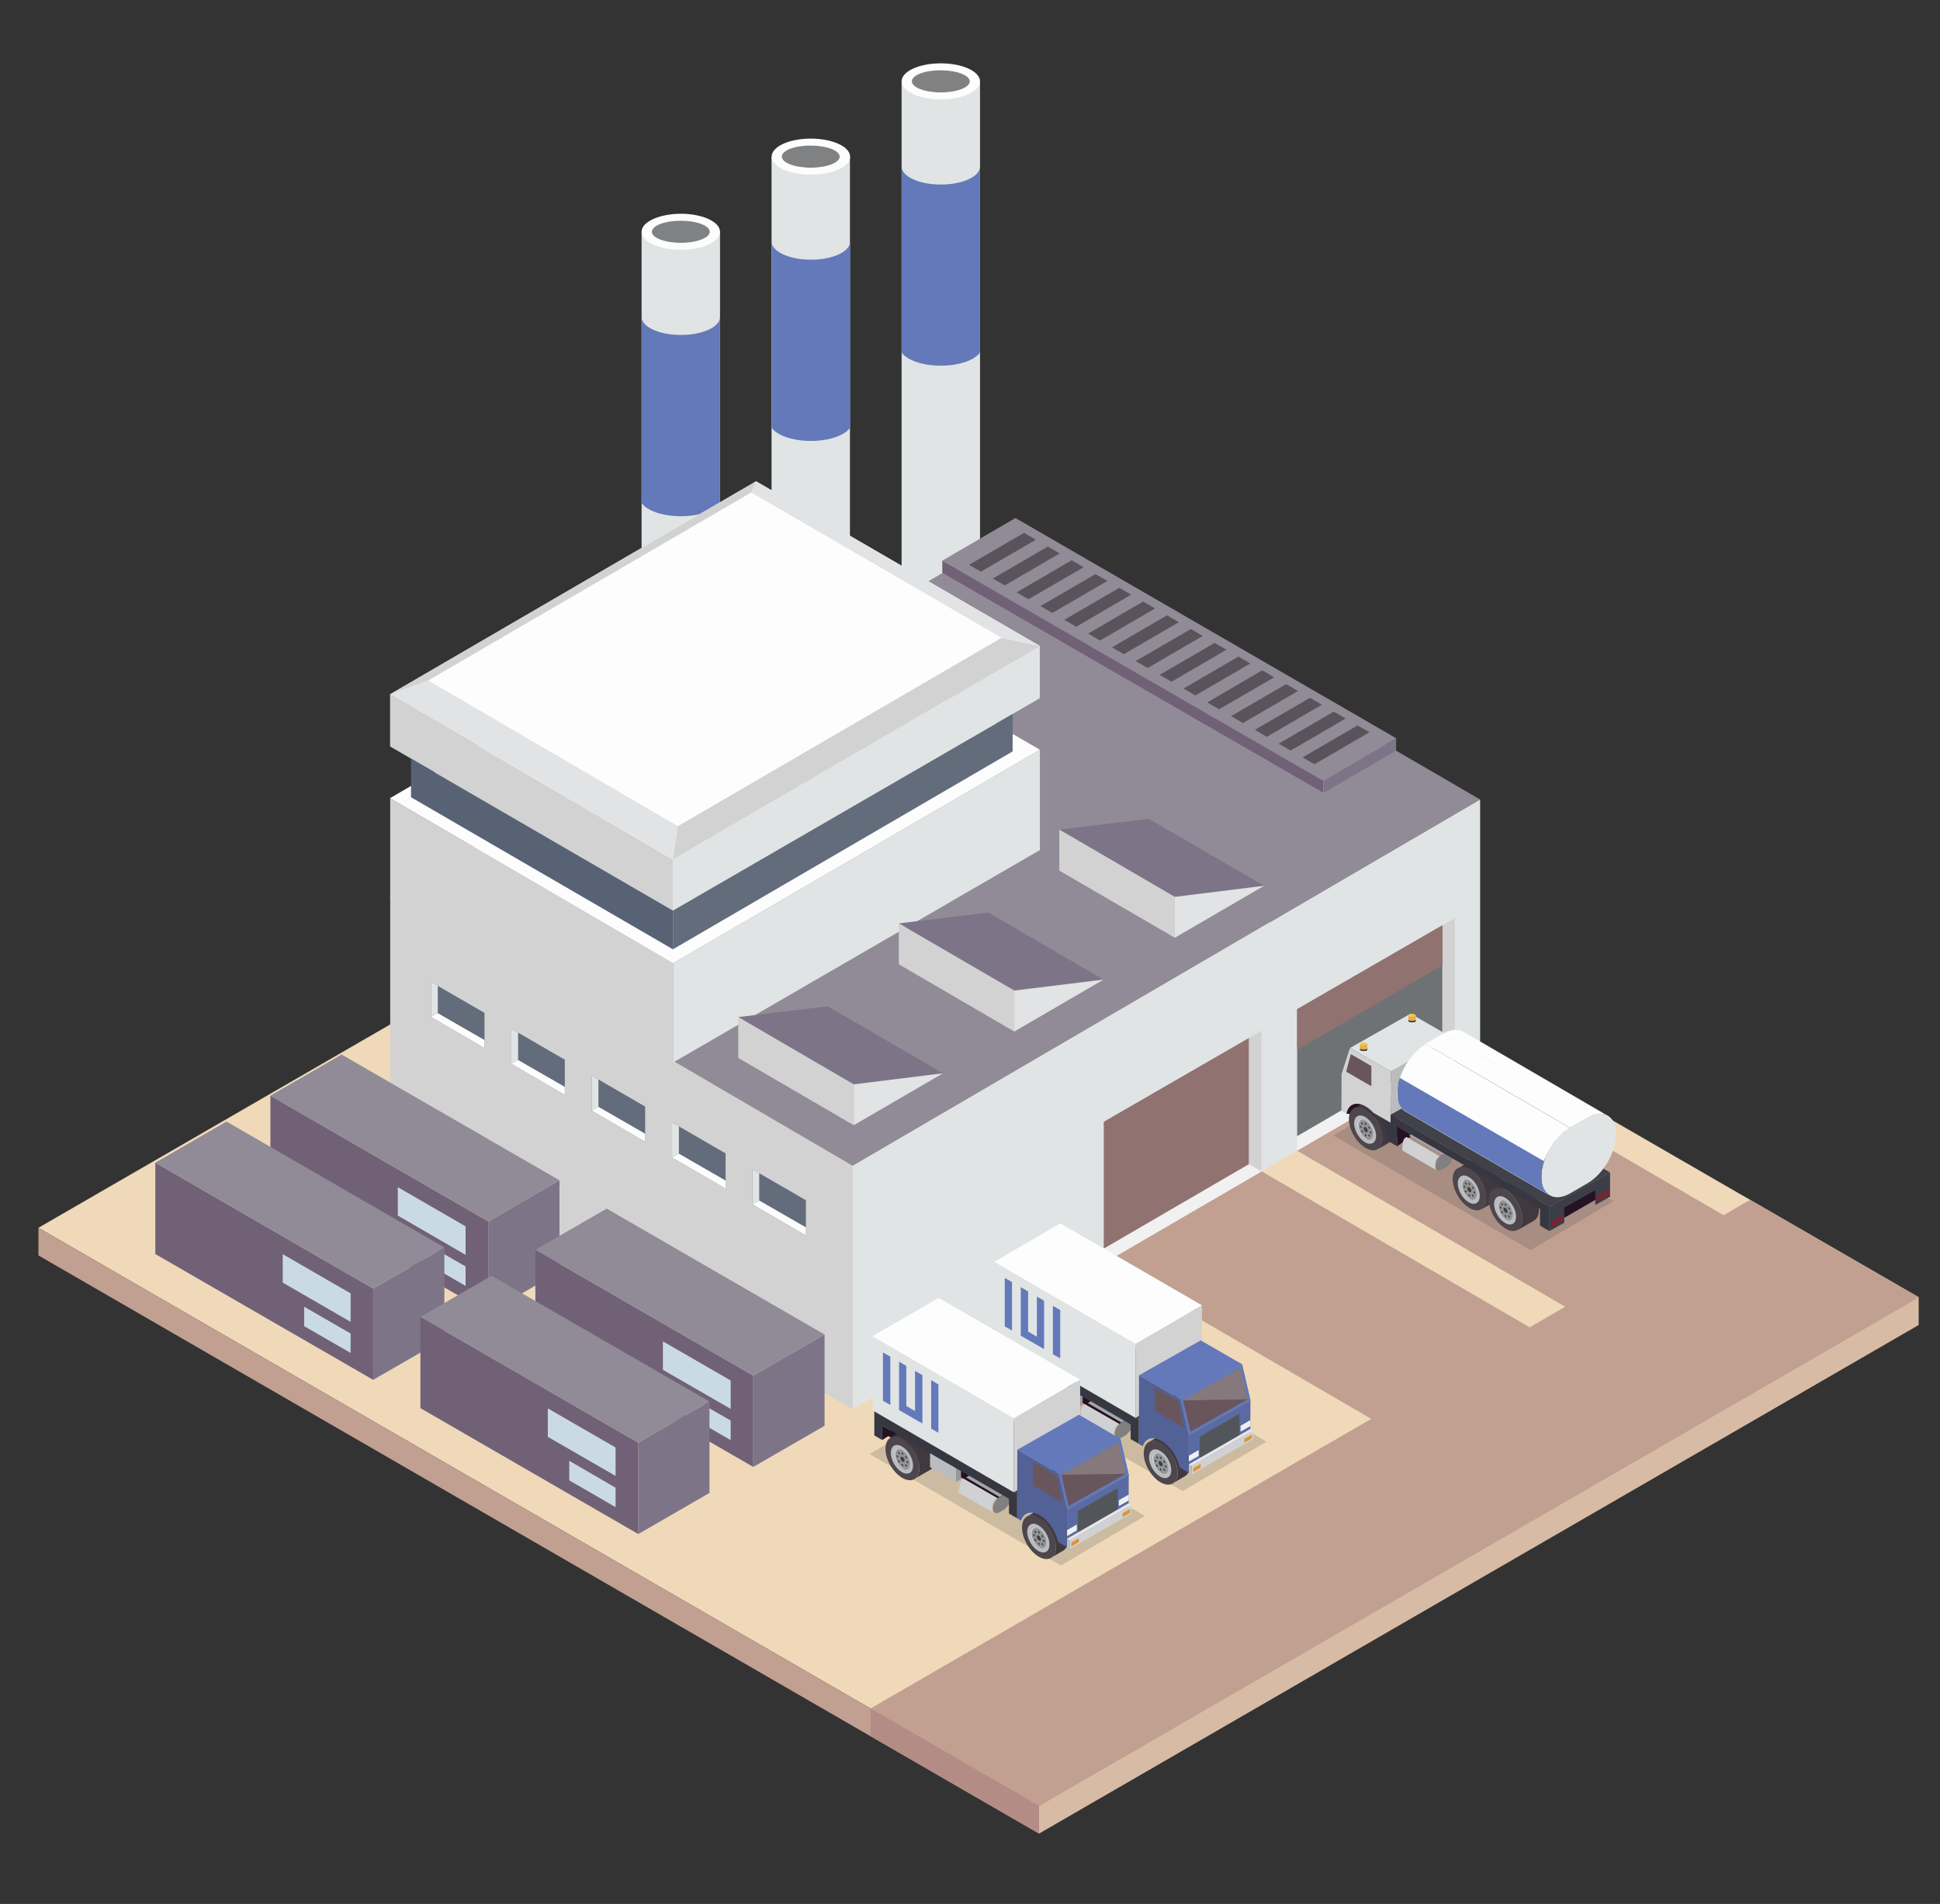 <?xml version="1.0" encoding="UTF-8"?>
<!-- Generator: Adobe Illustrator 23.0.2, SVG Export Plug-In . SVG Version: 6.00 Build 0)  -->
<svg version="1.1" id="Layer_2" xmlns="http://www.w3.org/2000/svg" xmlns:xlink="http://www.w3.org/1999/xlink" x="0px" y="0px" viewBox="0 0 1528.8 1500" style="enable-background:new 0 0 1528.8 1500;" xml:space="preserve">
<rect x="0" y="0" width="1528.8" height="1500" fill="#333333" stroke="none"/>
<style type="text/css">
	.st0{fill:#EFD9B8;}
	.st1{fill:#D8BBA5;}
	.st2{fill:#C1A092;}
	.st3{fill:#E1E4E4;}
	.st4{fill:#FDFDFE;}
	.st5{fill:#808183;}
	.st6{fill:#6379B9;}
	.st7{fill:#D2D2D2;}
	.st8{fill:#908B97;}
	.st9{fill:#586275;}
	.st10{fill:#626C7B;}
	.st11{fill:#E2E3E4;}
	.st12{fill:#F1F1F2;}
	.st13{fill:#6E7274;}
	.st14{fill:#907271;}
	.st15{fill:#7D7587;}
	.st16{fill:#716177;}
	.st17{fill:#CADAE5;}
	.st18{opacity:0.2;fill:#434244;}
	.st19{fill:#251224;}
	.st20{fill:#40393E;}
	.st21{fill:#4D464C;}
	.st22{fill:#BBBCBF;}
	.st23{fill:#929496;}
	.st24{fill:#D0D1D3;}
	.st25{fill:#3E3F41;}
	.st26{fill:#40414B;}
	.st27{fill:#838383;}
	.st28{fill:#A4A6A8;}
	.st29{fill:#808080;}
	.st30{fill:#363740;}
	.st31{fill:#5A6AA4;}
	.st32{fill:#69565D;}
	.st33{enable-background:new    ;}
	.st34{fill:#52565B;}
	.st35{fill:#E6E6E7;}
	.st36{fill-rule:evenodd;clip-rule:evenodd;fill:#F1F1F2;}
	.st37{fill:#526196;}
	.st38{fill:#E0922F;}
	.st39{fill:#96989A;}
	.st40{opacity:0.2;fill:#FFFFFF;}
	.st41{fill:#B38C85;}
	.st42{fill:#BABBBB;}
	.st43{fill:#3C3D47;}
	.st44{opacity:0.3;}
	.st45{fill:#434244;}
	.st46{fill:#8A1D27;}
	.st47{fill:#E8AE4A;}
	.st48{fill:#F2C94E;}
	.st49{fill:#5A535B;}
</style>
<g>
	<g>
		<polygon class="st0" points="818.8,1422.7 1512,1022 723.5,566.7 30.3,967.3   "/>
		<polygon class="st1" points="818.8,1422.7 818.8,1444.6 1512,1043.9 1512,1022   "/>
		<polygon class="st2" points="30.3,967.3 30.3,989.1 818.8,1444.6 818.8,1422.7   "/>
	</g>
	<polygon class="st2" points="994.3,922.9 1337.8,1122.7 1213,1194.9 869.8,995.2  "/>
	<polygon class="st2" points="1146.5,834.2 1490.6,1034.4 1365.8,1106.5 1022,906.5  "/>
	<g>
		<g>
			<path class="st3" d="M772.3,64.1v506.6c0,7.8-13.8,14.2-30.9,14.2c-17.1,0-30.9-6.3-30.9-14.2V64.1H772.3z"/>
			<path class="st4" d="M710.5,64.1c0,7.8,13.8,14.2,30.9,14.2c17.1,0,30.9-6.3,30.9-14.2c0-7.8-13.8-14.2-30.9-14.2     C724.4,49.9,710.5,56.2,710.5,64.1z"/>
			<path class="st5" d="M718.6,64.1c0,4.8,10.2,8.7,22.8,8.7c12.6,0,22.8-3.9,22.8-8.7c0-4.8-10.2-8.7-22.8-8.7     C728.8,55.3,718.6,59.2,718.6,64.1z"/>
		</g>
		<path class="st6" d="M741.4,288.1c-14.5,0-26.8-4.4-30.9-10.4V131.2c0,7.8,13.8,14.2,30.9,14.2c17.1,0,30.9-6.3,30.9-14.2v146.5    C768.2,283.7,755.9,288.1,741.4,288.1z"/>
	</g>
	<g>
		<g>
			<path class="st3" d="M669.8,123.4v506.6c0,7.8-13.8,14.2-30.9,14.2c-17.1,0-30.9-6.3-30.9-14.2V123.4H669.8z"/>
			<path class="st4" d="M608.1,123.4c0,7.8,13.8,14.2,30.9,14.2c17.1,0,30.9-6.3,30.9-14.2c0-7.8-13.8-14.2-30.9-14.2     C621.9,109.2,608.1,115.5,608.1,123.4z"/>
			<path class="st5" d="M616.1,123.4c0,4.8,10.2,8.7,22.8,8.7c12.6,0,22.8-3.9,22.8-8.7c0-4.8-10.2-8.7-22.8-8.7     C626.4,114.6,616.1,118.5,616.1,123.4z"/>
		</g>
		<path class="st6" d="M639,347.4c-14.5,0-26.8-4.4-30.9-10.4V190.4c0,7.8,13.8,14.2,30.9,14.2c17.1,0,30.9-6.3,30.9-14.2V337    C665.7,343,653.5,347.4,639,347.4z"/>
	</g>
	<g>
		<g>
			<path class="st3" d="M567.4,182.6v506.6c0,7.8-13.8,14.2-30.9,14.2c-17.1,0-30.9-6.3-30.9-14.2V182.6H567.4z"/>
			<path class="st4" d="M505.6,182.6c0,7.8,13.8,14.2,30.9,14.2c17.1,0,30.9-6.3,30.9-14.2c0-7.8-13.8-14.2-30.9-14.2     C519.4,168.5,505.6,174.8,505.6,182.6z"/>
			<path class="st5" d="M513.7,182.6c0,4.8,10.2,8.7,22.8,8.7c12.6,0,22.8-3.9,22.8-8.7c0-4.8-10.2-8.7-22.8-8.7     C523.9,173.9,513.7,177.8,513.7,182.6z"/>
		</g>
		<path class="st6" d="M536.5,406.7c-14.5,0-26.8-4.4-30.9-10.4V249.7c0,7.8,13.8,14.2,30.9,14.2c17.1,0,30.9-6.3,30.9-14.2v146.5    C563.3,402.3,551,406.7,536.5,406.7z"/>
	</g>
	<g>
		<polygon class="st7" points="672,918.5 307.5,705.5 307.5,898.2 672,1110.3   "/>
		<polygon class="st8" points="801,417.4 307.5,705.5 672,918.5 1166.4,629.9   "/>
		<polygon class="st3" points="1166.4,629.9 672,918.5 672,1110.3 1166.4,822.6   "/>
	</g>
	<g>
		<g>
			<polygon class="st7" points="530.4,758.9 307.5,628.8 307.5,707.8 530.4,837.1    "/>
			<polygon class="st4" points="595.8,461 307.4,628.8 530.4,758.9 819.5,590.7    "/>
			<polygon class="st3" points="819.5,590.7 530.4,758.9 530.4,837.1 819.5,669.7    "/>
		</g>
		<g>
			<polygon class="st7" points="530.3,677.1 307.4,547 307.4,588.1 530.3,717.4    "/>
			<polygon class="st4" points="595.8,379.2 307.4,547 530.3,677.1 819.4,508.9    "/>
			<polygon class="st3" points="819.4,508.9 530.3,677.1 530.3,717.4 819.4,550.1    "/>
		</g>
		<g>
			<polygon class="st9" points="530.3,717.4 323.9,597.7 323.9,628.1 530.3,747.9    "/>
			<polygon class="st10" points="798,562.5 530.3,717.4 530.3,747.9 798,592    "/>
		</g>
		<g>
			<polygon class="st4" points="592,388 337.5,536.1 534.2,650.9 789.3,502.5    "/>
			<polygon class="st11" points="337.5,536.1 307.4,547 530.3,677.1 534.2,650.9    "/>
			<polygon class="st7" points="534.2,650.9 530.3,677.1 819.4,508.9 789.3,502.5    "/>
			<polygon class="st11" points="789.3,502.5 819.4,508.9 595.8,379.2 592,388    "/>
			<polygon class="st7" points="307.4,547 337.5,536.1 592,388 595.8,379.2    "/>
		</g>
	</g>
	<g>
		<polygon class="st12" points="1022.2,895.1 1136.7,828.5 1146.5,834.2 1022.2,906.5   "/>
		<polygon class="st13" points="1136.7,828.5 1136.7,729 1022.2,795.1 1022.2,895.1   "/>
		<polygon class="st7" points="1146.5,723.4 1146.5,834.2 1136.7,828.5 1136.7,729   "/>
	</g>
	<g>
		<polygon class="st12" points="869.8,983.7 984.3,917.1 994.1,922.8 869.8,995.2   "/>
		<polygon class="st14" points="984.3,917.1 984.3,817.7 869.8,883.8 869.8,983.7   "/>
		<polygon class="st7" points="994.1,812 994.1,922.8 984.3,917.1 984.3,817.7   "/>
	</g>
	<g>
		<polygon class="st15" points="384.8,962.3 384.8,1034.3 440.9,1001.9 440.9,929.9   "/>
		<polygon class="st16" points="384.8,962.3 384.8,1034.3 213.1,935.1 213.1,863.2   "/>
		<polygon class="st17" points="366.9,966.2 366.9,988.6 313.5,957.7 313.5,935.3   "/>
		<polygon class="st17" points="366.9,997.8 366.9,1013.1 330.4,992 330.4,976.7   "/>
		<polygon class="st8" points="440.9,929.9 384.8,962.3 213.1,863.2 269.2,830.8   "/>
	</g>
	<g>
		<polygon class="st15" points="294.1,1015.2 294.1,1087.1 350.2,1054.7 350.2,982.8   "/>
		<polygon class="st16" points="294.1,1015.2 294.1,1087.1 122.4,988 122.4,916   "/>
		<polygon class="st17" points="276.3,1019 276.3,1041.4 222.8,1010.5 222.8,988.1   "/>
		<polygon class="st17" points="276.3,1050.6 276.3,1065.9 239.7,1044.8 239.7,1029.5   "/>
		<polygon class="st8" points="350.2,982.8 294.1,1015.2 122.4,916 178.5,883.6   "/>
	</g>
	<g>
		<polygon class="st10" points="381.8,825.7 381.8,798 339.6,773.6 339.6,801.1   "/>
		<polygon class="st3" points="339.6,773.6 345,776.7 345,798.2 339.6,801.1   "/>
		<polygon class="st4" points="345,798.2 381.8,819.4 381.8,825.7 339.6,801.1   "/>
	</g>
	<g>
		<polygon class="st10" points="445.1,862.6 445.1,834.9 403,810.5 403,838.1   "/>
		<polygon class="st3" points="403,810.5 408.3,813.6 408.3,835.1 403,838.1   "/>
		<polygon class="st4" points="408.3,835.1 445.1,856.3 445.1,862.6 403,838.1   "/>
	</g>
	<g>
		<polygon class="st10" points="508.4,899.5 508.4,871.8 466.3,847.4 466.3,875   "/>
		<polygon class="st3" points="466.3,847.4 471.6,850.5 471.6,872 466.3,875   "/>
		<polygon class="st4" points="471.6,872 508.4,893.2 508.4,899.5 466.3,875   "/>
	</g>
	<g>
		<polygon class="st10" points="571.8,936.4 571.8,908.7 529.6,884.3 529.6,911.9   "/>
		<polygon class="st3" points="529.6,884.3 535,887.4 535,908.9 529.6,911.9   "/>
		<polygon class="st4" points="535,908.9 571.8,930.1 571.8,936.4 529.6,911.9   "/>
	</g>
	<g>
		<polygon class="st10" points="635.1,973.3 635.1,945.6 592.9,921.2 592.9,948.8   "/>
		<polygon class="st3" points="592.9,921.2 598.3,924.3 598.3,945.8 592.9,948.8   "/>
		<polygon class="st4" points="598.3,945.8 635.1,967 635.1,973.3 592.9,948.8   "/>
	</g>
	<g>
		<g>
			<polygon class="st18" points="932,1174.8 998.1,1135.8 847.4,1048 781.3,1087    "/>
			<g>
				<polygon class="st19" points="891,1126.9 794.2,1071.8 799.4,1067.6 891,1122.2     "/>
				<polygon class="st19" points="791.2,1075.9 800.6,1069.9 791.2,1064.5     "/>
				<g>
					<g>
						<path class="st20" d="M817.4,1106.2c0,0,0.1-0.1,0.1-0.1c0.1-0.1,0.2-0.2,0.3-0.3c0,0,0,0,0,0c0.1-0.1,0.2-0.2,0.3-0.3        c0,0,0.1-0.1,0.1-0.1c0.1-0.1,0.2-0.2,0.2-0.3c0,0,0.1-0.1,0.1-0.1c0.1-0.1,0.2-0.2,0.2-0.3c0,0,0-0.1,0.1-0.1        c0.1-0.2,0.2-0.3,0.3-0.5c0.1-0.2,0.2-0.3,0.3-0.5c0,0,0-0.1,0-0.1c0.1-0.1,0.1-0.3,0.2-0.4c0,0,0-0.1,0.1-0.1        c0-0.1,0.1-0.2,0.1-0.3c0-0.1,0.1-0.3,0.1-0.4c0-0.1,0.1-0.2,0.1-0.3c0-0.1,0.1-0.2,0.1-0.4c0-0.1,0.1-0.2,0.1-0.3        c0-0.1,0-0.2,0.1-0.3c0-0.1,0-0.2,0.1-0.4c0-0.1,0-0.2,0-0.3c0-0.1,0-0.3,0-0.4c0-0.1,0-0.2,0-0.3c0-0.2,0-0.3,0-0.5        c0-0.1,0-0.1,0-0.2c0-0.2,0-0.5,0-0.7c0-0.2,0-0.5,0-0.7c0-0.1,0-0.2,0-0.2c0-0.2,0-0.3,0-0.5c0-0.1,0-0.2,0-0.3        c0-0.2,0-0.4-0.1-0.5c0-0.1,0-0.1,0-0.2c0-0.3-0.1-0.5-0.1-0.8c0,0,0-0.1,0-0.1c0-0.2-0.1-0.4-0.1-0.7c0-0.1,0-0.2-0.1-0.3        c0-0.2-0.1-0.3-0.1-0.5c0-0.1,0-0.2-0.1-0.3c0-0.2-0.1-0.3-0.1-0.5c0-0.1-0.1-0.2-0.1-0.3c0-0.2-0.1-0.4-0.2-0.5        c0-0.1,0-0.2-0.1-0.2c-0.1-0.3-0.2-0.5-0.2-0.8c0,0,0,0,0-0.1c-0.1-0.2-0.2-0.5-0.3-0.7c0-0.1-0.1-0.2-0.1-0.2        c-0.1-0.2-0.1-0.4-0.2-0.5c0-0.1-0.1-0.2-0.1-0.3c-0.1-0.2-0.2-0.4-0.2-0.6c0-0.1-0.1-0.1-0.1-0.2c-0.1-0.2-0.2-0.5-0.3-0.7        c0-0.1-0.1-0.1-0.1-0.2c-0.1-0.2-0.2-0.4-0.3-0.6c-0.1-0.1-0.1-0.3-0.2-0.4c-0.1-0.1-0.1-0.3-0.2-0.4c-0.2-0.3-0.4-0.7-0.6-1        c-0.1-0.1-0.1-0.2-0.2-0.3c-0.1-0.1-0.2-0.3-0.3-0.4c-0.1-0.1-0.2-0.2-0.2-0.4c-0.1-0.1-0.2-0.3-0.3-0.4        c-0.1-0.1-0.1-0.2-0.2-0.3c-0.2-0.4-0.5-0.7-0.8-1.1c0,0,0,0,0,0c-0.2-0.3-0.4-0.5-0.6-0.7c-0.1-0.2-0.3-0.4-0.4-0.6        c0,0-0.1-0.1-0.1-0.1c-0.2-0.2-0.4-0.4-0.5-0.6c-0.1-0.1-0.1-0.1-0.2-0.2c-0.1-0.1-0.3-0.3-0.4-0.4c-0.1-0.1-0.2-0.2-0.2-0.2        c-0.1-0.1-0.2-0.2-0.3-0.4c-0.1-0.1-0.2-0.2-0.3-0.3c-0.1-0.1-0.2-0.2-0.3-0.3c-0.1-0.1-0.2-0.2-0.3-0.3        c-0.1-0.1-0.2-0.2-0.3-0.3c-0.1-0.1-0.2-0.2-0.3-0.2c-0.1-0.1-0.2-0.2-0.4-0.3c-0.1-0.1-0.2-0.1-0.3-0.2        c-0.1-0.1-0.2-0.2-0.4-0.3c-0.1-0.1-0.2-0.1-0.3-0.2c-0.1-0.1-0.3-0.2-0.4-0.3c-0.1-0.1-0.1-0.1-0.2-0.2        c-0.2-0.1-0.4-0.3-0.6-0.4c0,0,0,0,0,0c-0.2-0.1-0.4-0.3-0.7-0.4c-0.2-0.1-0.4-0.2-0.6-0.3c-0.1,0-0.1-0.1-0.2-0.1        c-0.1-0.1-0.3-0.1-0.4-0.2c-0.1,0-0.1-0.1-0.2-0.1c-0.2-0.1-0.4-0.2-0.6-0.3c-0.2-0.1-0.4-0.2-0.6-0.2c-0.1,0-0.1,0-0.2-0.1        c-0.1,0-0.3-0.1-0.4-0.1c-0.1,0-0.2,0-0.2-0.1c-0.1,0-0.2-0.1-0.4-0.1c-0.1,0-0.2,0-0.2-0.1c-0.1,0-0.2,0-0.3-0.1        c-0.1,0-0.2,0-0.3,0c-0.1,0-0.2,0-0.3,0c-0.1,0-0.2,0-0.3,0c-0.1,0-0.2,0-0.3,0c-0.1,0-0.2,0-0.3,0c-0.2,0-0.3,0-0.5,0        c0,0,0,0,0,0c-0.2,0-0.3,0-0.5,0c0,0-0.1,0-0.1,0c-0.2,0-0.3,0-0.5,0.1c0,0-0.1,0-0.1,0c-0.1,0-0.3,0.1-0.4,0.1        c-0.1,0-0.1,0-0.2,0.1c-0.1,0-0.2,0.1-0.3,0.1c-0.1,0-0.2,0.1-0.4,0.1c-0.1,0-0.1,0-0.2,0.1c-0.2,0.1-0.3,0.2-0.5,0.3        c0,0,12.8-7.4,12.8-7.4c0.2-0.1,0.3-0.2,0.5-0.3c0.1,0,0.1,0,0.2-0.1c1.9-0.8,4.1-0.6,6,0c1.9,0.6,3.7,1.7,5.3,2.9        c0,0,0.1,0.1,0.1,0.1c0.1,0.1,0.2,0.1,0.3,0.2c5.7,4.8,9.9,12.2,10.4,19.7c0.2,2.6-0.1,5.5-1.5,7.7c0,0,0,0,0,0        c0,0,0,0.1-0.1,0.1c-0.1,0.1-0.2,0.2-0.2,0.3c0,0-0.1,0.1-0.1,0.1c-0.1,0.1-0.2,0.2-0.2,0.3c0,0-0.1,0.1-0.1,0.1        c-0.1,0.1-0.2,0.2-0.3,0.3c0,0,0,0,0,0c-0.1,0.1-0.2,0.2-0.3,0.3c0,0-0.1,0.1-0.1,0.1c-0.1,0.1-0.2,0.1-0.3,0.2        c0,0-0.1,0.1-0.1,0.1c-0.1,0.1-0.3,0.2-0.4,0.3l-12.8,7.4c0.1-0.1,0.3-0.2,0.4-0.3c0,0,0.1-0.1,0.1-0.1        C817.2,1106.3,817.3,1106.3,817.4,1106.2z"/>
						<g>
							<path class="st21" d="M807.2,1075c7.4,4.3,13.4,14.6,13.3,23.1c0,8.5-6,11.9-13.4,7.7c-7.4-4.3-13.4-14.6-13.3-23.1         C793.8,1074.2,799.8,1070.8,807.2,1075z"/>
						</g>
					</g>
					<g>
						<g>
							<path class="st22" d="M806.7,1081c4.6,2.6,8.3,8.8,8.7,14.2c0,0.3,0,0.7,0,1c0,5.6-4,7.8-8.8,5c-4.8-2.8-8.8-9.6-8.7-15.1         c0-0.3,0-0.6,0-0.9C798.4,1080.2,802.2,1078.4,806.7,1081z"/>
						</g>
						<g>
							<path class="st23" d="M806.7,1083.7c3.3,1.9,6,6.4,6.3,10.3c0,0.2,0,0.5,0,0.7c0,4-2.9,5.7-6.4,3.6c-3.5-2-6.4-7-6.4-11         c0-0.2,0-0.5,0-0.7C800.7,1083.2,803.4,1081.8,806.7,1083.7z"/>
						</g>
						<path class="st24" d="M800.4,1086.7c0.3-2.9,2.2-4.4,4.7-3.7c-2,0-3.4,1.4-3.6,3.8c0,0.2,0,0.4,0,0.7c0,4,2.8,9,6.4,11        c0.6,0.3,1.1,0.6,1.7,0.7c-0.8,0-1.8-0.3-2.8-0.9c-3.5-2-6.4-7-6.4-11C800.3,1087.1,800.3,1086.9,800.4,1086.7z"/>
						<g>
							<path class="st25" d="M804.3,1091.8c-0.2-0.1-0.4-0.1-0.5-0.1c-0.3,0.2-0.3,0.7,0,1.2c0.1,0.2,0.3,0.4,0.5,0.5         c0.2,0.1,0.4,0.1,0.5,0.1c0.3-0.2,0.3-0.7,0-1.2C804.7,1092.1,804.5,1092,804.3,1091.8z"/>
							<path class="st25" d="M807.1,1089.2c-0.9-0.5-1.6-0.1-1.6,0.9c0,1,0.7,2.3,1.6,2.8c0.9,0.5,1.6,0.1,1.6-0.9         C808.7,1091,808,1089.7,807.1,1089.2z"/>
							<path class="st25" d="M807.1,1094.8c-0.4-0.2-0.7,0-0.7,0.4c0,0.5,0.3,1,0.7,1.2c0.4,0.2,0.7,0,0.7-0.4         C807.8,1095.6,807.5,1095,807.1,1094.8z"/>
							<path class="st25" d="M809.9,1095.1c-0.2-0.1-0.4-0.1-0.5-0.1c-0.3,0.2-0.3,0.7,0,1.2c0.1,0.2,0.3,0.4,0.5,0.5         c0.2,0.1,0.4,0.1,0.5,0.1c0.3-0.2,0.3-0.7,0-1.2C810.3,1095.4,810.1,1095.2,809.9,1095.1z"/>
							<path class="st25" d="M804.3,1085.4c-0.2-0.1-0.4-0.1-0.5-0.1c-0.3,0.2-0.3,0.7,0,1.2c0.1,0.2,0.3,0.4,0.5,0.5         c0.2,0.1,0.4,0.1,0.5,0.1c0.3-0.2,0.3-0.7,0-1.2C804.7,1085.7,804.5,1085.5,804.3,1085.4z"/>
							<path class="st25" d="M807.1,1087.3c0.4,0.2,0.7,0,0.7-0.4c0-0.5-0.3-1-0.7-1.2c-0.4-0.2-0.7,0-0.7,0.4         C806.4,1086.6,806.7,1087.1,807.1,1087.3z"/>
							<path class="st25" d="M809.9,1090.3c0.2,0.1,0.4,0.1,0.5,0.1c0.3-0.2,0.3-0.7,0-1.2c-0.1-0.2-0.3-0.4-0.5-0.5         s-0.4-0.1-0.5-0.1c-0.3,0.2-0.3,0.7,0,1.2C809.6,1090,809.7,1090.2,809.9,1090.3z"/>
							<path class="st25" d="M803.9,1089.2c0-0.5-0.3-1-0.7-1.2c-0.4-0.2-0.7,0-0.7,0.4c0,0.5,0.3,1,0.7,1.2         C803.6,1089.8,803.9,1089.7,803.9,1089.2z"/>
							<path class="st25" d="M811.1,1092.5c-0.4-0.2-0.7,0-0.7,0.4c0,0.5,0.3,1,0.7,1.2c0.4,0.2,0.7,0,0.7-0.4         C811.8,1093.3,811.5,1092.8,811.1,1092.5z"/>
						</g>
					</g>
				</g>
				<polygon class="st26" points="897.5,1118.1 946,1090.7 833.4,1025.4 785,1052.8     "/>
				<g>
					<path class="st27" d="M890.3,1118.4C890.3,1118.4,890.3,1118.4,890.3,1118.4c-0.1,0-0.1,0-0.1,0c0,0,0,0,0,0c0,0,0,0-0.1,0       c0,0,0,0,0,0c0,0,0,0,0,0c0,0,0,0-0.1,0c0,0,0,0,0,0c0,0,0,0-0.1,0c0,0,0,0,0,0c0,0,0,0-0.1,0c0,0,0,0,0,0c0,0-0.1,0-0.1,0       c0,0,0,0,0,0c0,0-0.1,0-0.1,0c0,0,0,0,0,0c0,0-0.1,0-0.1,0c0,0-0.1,0-0.1,0c0,0,0,0,0,0c0,0-0.1,0-0.1,0c0,0,0,0-0.1,0       c0,0,0,0-0.1,0c0,0,0,0-0.1,0c0,0,0,0-0.1,0c0,0,0,0-0.1,0c0,0,0,0-0.1,0c0,0,0,0-0.1,0c0,0,0,0-0.1,0c0,0,0,0-0.1,0       c0,0,0,0-0.1,0c0,0,0,0-0.1,0c0,0,0,0-0.1,0c0,0,0,0-0.1,0c0,0,0,0,0,0c0,0-0.1,0-0.1,0c0,0,0,0,0,0c0,0-0.1,0-0.1,0       c0,0,0,0,0,0c0,0-0.1,0-0.1,0c0,0,0,0,0,0c0,0-0.1,0-0.1,0c0,0,0,0,0,0c0,0-0.1,0-0.1,0c0,0,0,0,0,0c0,0-0.1,0-0.1,0       c0,0,0,0,0,0c0,0-0.1,0-0.1,0c0,0,0,0,0,0c0,0-0.1,0-0.1,0c0,0,0,0,0,0c0,0-0.1,0-0.1,0c0,0,0,0,0,0c0,0-0.1,0-0.1,0.1       c0,0,0,0,0,0c0,0-0.1,0-0.1,0.1c0,0,0,0,0,0c0,0-0.1,0-0.1,0.1l-26.4-15.3c0,0,0.1,0,0.1-0.1c0,0,0,0,0,0c0,0,0,0,0,0       c0,0,0.1,0,0.1-0.1c0,0,0,0,0,0c0,0,0.1,0,0.1-0.1c0,0,0,0,0,0c0,0,0,0,0,0c0,0,0.1,0,0.1,0c0,0,0,0,0,0c0,0,0,0,0,0       c0,0,0,0,0.1,0c0,0,0,0,0,0c0,0,0.1,0,0.1,0c0,0,0,0,0,0c0,0,0,0,0,0c0,0,0.1,0,0.1,0c0,0,0,0,0,0c0,0,0,0,0,0c0,0,0,0,0,0       c0,0,0,0,0,0c0,0,0.1,0,0.1,0c0,0,0,0,0,0c0,0,0,0,0,0c0,0,0.1,0,0.1,0c0,0,0,0,0,0c0,0,0.1,0,0.1,0c0,0,0,0,0,0c0,0,0,0,0,0       c0,0,0.1,0,0.1,0c0,0,0,0,0,0c0,0,0,0,0,0c0,0,0,0,0,0c0,0,0,0,0.1,0c0,0,0,0,0.1,0c0,0,0,0,0.1,0c0,0,0,0,0,0c0,0,0,0,0,0       c0,0,0,0,0.1,0c0,0,0,0,0.1,0c0,0,0,0,0.1,0c0,0,0,0,0,0c0,0,0,0,0,0c0,0,0,0,0.1,0c0,0,0,0,0.1,0c0,0,0,0,0.1,0c0,0,0,0,0,0       c0,0,0,0,0,0c0,0,0.1,0,0.1,0c0,0,0,0,0,0c0,0,0.1,0,0.1,0h0c0,0,0.1,0,0.1,0c0,0,0,0,0,0c0,0,0.1,0,0.1,0c0,0,0,0,0,0       c0,0,0.1,0,0.1,0c0,0,0,0,0,0c0,0,0,0,0,0c0,0,0,0,0.1,0c0,0,0,0,0,0c0,0,0,0,0.1,0c0,0,0,0,0,0c0,0,0,0,0.1,0c0,0,0,0,0,0       c0,0,0,0,0,0c0,0,0,0,0,0c0,0,0,0,0.1,0c0,0,0,0,0,0c0,0,0,0,0.1,0c0,0,0,0,0,0c0,0,0,0,0.1,0c0,0,0,0,0,0c0,0,0.1,0,0.1,0.1v0       l26.4,15.3C890.5,1118.5,890.4,1118.5,890.3,1118.4C890.4,1118.5,890.4,1118.5,890.3,1118.4       C890.3,1118.4,890.3,1118.4,890.3,1118.4z"/>
					<g>
						<polygon class="st28" points="886.8,1118.9 860.4,1103.5 857.2,1105.4 883.6,1120.7       "/>
					</g>
					<path class="st24" d="M852,1114.3C852,1114.3,852,1114.2,852,1114.3C852,1114.2,852,1114.2,852,1114.3c0-0.1,0-0.1,0-0.1       c0,0,0,0,0,0c0,0,0-0.1,0-0.1c0,0,0,0,0,0c0,0,0,0,0,0c0,0,0-0.1,0-0.1c0,0,0,0,0,0c0,0,0-0.1,0-0.1c0,0,0,0,0,0c0,0,0,0,0,0       c0,0,0-0.1,0-0.1c0,0,0,0,0,0c0,0,0,0,0,0c0,0,0-0.1,0-0.1c0,0,0,0,0,0c0,0,0-0.1,0-0.1c0,0,0,0,0,0c0,0,0,0,0,0       c0,0,0-0.1,0-0.1c0,0,0,0,0-0.1c0,0,0,0,0-0.1c0,0,0,0,0,0c0,0,0,0,0-0.1c0,0,0-0.1,0-0.1c0,0,0,0,0,0c0,0,0,0,0,0       c0,0,0-0.1,0-0.1c0,0,0,0,0,0c0,0,0-0.1,0-0.1c0,0,0,0,0,0c0,0,0,0,0,0c0,0,0-0.1,0-0.1c0,0,0,0,0-0.1c0,0,0,0,0-0.1       c0,0,0,0,0,0c0,0,0,0,0-0.1c0,0,0-0.1,0-0.1c0,0,0,0,0-0.1c0,0,0,0,0,0c0,0,0-0.1,0-0.1c0,0,0,0,0,0c0,0,0-0.1,0-0.1       c0,0,0,0,0,0c0,0,0,0,0,0c0,0,0-0.1,0-0.1c0,0,0,0,0-0.1c0,0,0,0,0-0.1c0,0,0,0,0,0c0,0,0,0,0,0c0,0,0-0.1,0-0.1c0,0,0,0,0,0       c0,0,0,0,0,0c0,0,0-0.1,0.1-0.1c0,0,0,0,0,0c0,0,0-0.1,0-0.1c0,0,0,0,0,0c0-0.1,0.1-0.1,0.1-0.2c0,0,0,0,0,0c0,0,0,0,0,0       c0-0.1,0.1-0.1,0.1-0.2c0,0,0,0,0,0c0,0,0,0,0,0c0,0,0,0,0-0.1c0,0,0-0.1,0-0.1c0,0,0,0,0-0.1c0,0,0,0,0-0.1c0,0,0,0,0,0       c0,0,0-0.1,0-0.1c0,0,0-0.1,0-0.1c0,0,0-0.1,0-0.1c0,0,0,0,0,0c0,0,0,0,0,0c0-0.1,0.1-0.1,0.1-0.2c0,0,0,0,0,0       c0-0.1,0.1-0.1,0.1-0.2c0,0,0,0,0,0c0,0,0,0,0,0c0,0,0-0.1,0-0.1c0,0,0,0,0-0.1c0,0,0-0.1,0.1-0.1c0,0,0,0,0-0.1       c0,0,0-0.1,0.1-0.1c0,0,0,0,0-0.1c0,0,0-0.1,0.1-0.1c0,0,0,0,0-0.1c0,0,0,0,0,0c0-0.1,0.1-0.1,0.1-0.2c0,0,0,0,0,0       c0-0.1,0.1-0.1,0.1-0.2c0,0,0,0,0,0c0,0,0,0,0,0c0,0,0.1-0.1,0.1-0.1c0,0,0,0,0-0.1c0,0,0-0.1,0.1-0.1c0,0,0,0,0,0       c0,0,0,0,0-0.1c0,0,0,0,0-0.1c0,0,0-0.1,0.1-0.1c0,0,0,0,0,0c0,0,0,0,0,0c0,0,0.1-0.1,0.1-0.1c0,0,0,0,0,0c0,0,0.1-0.1,0.1-0.1       c0,0,0,0,0,0c0,0,0,0,0,0c0,0,0-0.1,0.1-0.1c0,0,0,0,0,0c0,0,0,0,0-0.1c0,0,0,0,0,0c0,0,0,0,0-0.1c0,0,0,0,0.1-0.1c0,0,0,0,0,0       c0,0,0,0,0,0c0,0,0,0,0,0c0,0,0,0,0-0.1c0,0,0,0,0.1-0.1c0,0,0,0,0,0c0,0,0,0,0,0c0,0,0,0,0,0c0,0,0,0,0.1,0c0,0,0,0,0.1-0.1       c0,0,0,0,0,0c0,0,0,0,0,0c0,0,0,0,0.1-0.1c0,0,0,0,0,0c0,0,0.1-0.1,0.1-0.1c0,0,0,0,0,0l0,0c0,0,0.1-0.1,0.1-0.1c0,0,0,0,0,0       c0,0,0.1,0,0.1-0.1c0,0,0,0,0,0c0,0,0,0,0,0c0,0,0.1,0,0.1-0.1c0,0,0,0,0,0c0,0,0,0,0,0c0,0,0,0,0,0c0,0,0,0,0,0       c0,0,0.1,0,0.1-0.1c0,0,0,0,0,0c0,0,0,0,0,0c0,0,0,0,0.1,0c0,0,0,0,0,0c0,0,0.1-0.1,0.1-0.1l0,0c0,0,0,0,0,0c0,0,0.1,0,0.1-0.1       c0,0,0,0,0,0c0,0,0,0,0.1,0c0,0,0,0,0.1,0l26.4,15.3c0,0-0.1,0-0.1,0.1c0,0,0,0,0,0c0,0-0.1,0-0.1,0.1c0,0,0,0,0,0       c0,0-0.1,0.1-0.1,0.1c0,0,0,0,0,0c0,0-0.1,0-0.1,0.1c0,0,0,0,0,0c0,0-0.1,0-0.1,0.1c0,0,0,0,0,0c0,0-0.1,0-0.1,0.1c0,0,0,0,0,0       c0,0-0.1,0-0.1,0.1c0,0,0,0,0,0c0,0-0.1,0-0.1,0.1c0,0,0,0,0,0c0,0-0.1,0.1-0.1,0.1c0,0,0,0,0,0c0,0-0.1,0.1-0.1,0.1       c0,0,0,0,0,0c0,0-0.1,0-0.1,0.1c0,0,0,0,0,0c0,0,0,0-0.1,0.1c0,0,0,0-0.1,0c0,0,0,0-0.1,0.1c0,0,0,0,0,0c0,0,0,0-0.1,0.1       c0,0,0,0,0,0.1c0,0,0,0-0.1,0.1c0,0,0,0,0,0.1c0,0,0,0-0.1,0.1c0,0,0,0,0,0.1c0,0,0,0-0.1,0.1c0,0,0,0,0,0c0,0,0,0.1-0.1,0.1       c0,0,0,0,0,0c0,0-0.1,0.1-0.1,0.1c0,0,0,0,0,0c0,0-0.1,0.1-0.1,0.1c0,0,0,0,0,0c0,0,0,0.1-0.1,0.1c0,0,0,0,0,0.1       c0,0,0,0.1-0.1,0.1c0,0,0,0.1-0.1,0.1c0,0,0,0,0,0.1c0,0-0.1,0.1-0.1,0.1c0,0,0,0,0,0c-0.1,0.1-0.1,0.1-0.1,0.2c0,0,0,0,0,0       c0,0.1-0.1,0.1-0.1,0.2c0,0,0,0,0,0.1c0,0,0,0.1-0.1,0.1c0,0,0,0,0,0.1c0,0,0,0.1-0.1,0.1c0,0,0,0,0,0.1c0,0,0,0.1-0.1,0.1       c0,0,0,0,0,0.1c0,0,0,0.1,0,0.1c0,0,0,0,0,0.1c0,0.1-0.1,0.1-0.1,0.2c0,0,0,0,0,0c0,0.1-0.1,0.1-0.1,0.2c0,0,0,0,0,0.1       c0,0,0,0.1,0,0.1c0,0,0,0.1,0,0.1c0,0,0,0.1,0,0.1c0,0,0,0.1,0,0.1c0,0,0,0,0,0.1c0,0,0,0.1,0,0.1c0,0,0,0,0,0.1c0,0,0,0,0,0       c0,0.1-0.1,0.1-0.1,0.2c0,0,0,0,0,0c0,0.1-0.1,0.1-0.1,0.2c0,0,0,0.1,0,0.1c0,0,0,0,0,0c0,0,0,0.1-0.1,0.1c0,0,0,0,0,0       c0,0,0,0.1,0,0.1c0,0,0,0,0,0c0,0,0,0.1,0,0.1c0,0,0,0,0,0.1c0,0,0,0.1,0,0.1c0,0,0,0,0,0c0,0,0,0.1,0,0.2c0,0,0,0,0,0       c0,0,0,0.1,0,0.1c0,0,0,0,0,0.1c0,0,0,0.1,0,0.1c0,0,0,0,0,0.1c0,0,0,0.1,0,0.1c0,0,0,0,0,0.1c0,0,0,0.1,0,0.1c0,0,0,0,0,0       c0,0,0,0.1,0,0.2c0,0,0,0,0,0c0,0,0,0.1,0,0.1c0,0,0,0,0,0c0,0,0,0.1,0,0.1c0,0,0,0,0,0.1c0,0,0,0.1,0,0.1c0,0,0,0,0,0.1       c0,0,0,0.1,0,0.1c0,0,0,0,0,0c0,0,0,0.1,0,0.1c0,0,0,0,0,0c0,0,0,0.1,0,0.1c0,0,0,0,0,0c0,0,0,0.1,0,0.1c0,0,0,0,0,0       c0,0,0,0.1,0,0.1c0,0,0,0,0,0c0,0,0,0.1,0,0.1c0,0,0,0,0,0c0,0,0,0.1,0,0.1c0,0,0,0,0,0c0,0,0,0.1,0,0.1c0,0,0,0,0,0       c0,0,0,0.1,0,0.1c0,0,0,0.1,0,0.1c0,0,0,0,0,0c0,0,0,0.1,0,0.1c0,0,0,0,0,0c0,0,0,0.1,0,0.1c0,0,0,0,0,0c0,0,0,0.1,0,0.1       c0,0,0,0,0,0.1c0,0,0,0.1,0,0.1c0,0,0,0,0,0c0,0,0,0.1,0,0.1c0,0,0,0,0,0c0,0,0,0.1,0,0.1c0,0,0,0,0,0c0,0,0,0.1,0,0.1       c0,0,0,0,0,0c0,0,0,0.1,0,0.1c0,0,0,0.1,0,0.1c0,0,0,0,0,0c0,0,0,0.1,0,0.1c0,0,0,0,0,0c0,0,0,0.1,0,0.1c0,0,0,0,0,0       c0,0,0,0.1,0,0.1c0,0,0,0,0,0c0,0,0,0.1,0,0.1c0,0,0,0,0,0c0,0,0,0.1,0.1,0.1c0,0,0,0.1,0,0.1c0,0,0,0,0,0c0,0,0,0.1,0.1,0.1       c0,0,0,0,0,0c0,0,0,0,0,0.1c0,0,0,0,0,0c0,0,0,0,0,0.1c0,0,0,0,0,0c0,0,0,0,0,0.1c0,0,0,0,0,0c0,0,0,0,0.1,0.1c0,0,0,0,0,0       c0,0,0,0.1,0.1,0.1c0,0,0,0,0,0c0,0,0,0,0,0.1c0,0,0,0,0,0c0,0,0,0,0.1,0.1c0,0,0,0,0,0c0,0,0,0,0.1,0.1c0,0,0,0,0,0       c0,0,0,0,0.1,0c0,0,0,0,0,0c0,0,0,0,0.1,0c0,0,0,0,0,0c0,0,0,0,0.1,0.1c0,0,0,0,0,0c0,0,0,0,0.1,0c0,0,0,0,0,0c0,0,0,0,0.1,0       c0,0,0,0,0,0c0,0,0.1,0,0.1,0l0,0l-26.4-15.3c0,0-0.1,0-0.1,0c0,0,0,0,0,0c0,0,0,0-0.1,0c0,0,0,0,0,0c0,0,0,0-0.1,0       c0,0,0,0,0,0c0,0,0,0-0.1-0.1c0,0,0,0,0,0c0,0,0,0-0.1,0c0,0,0,0,0,0c0,0,0,0-0.1,0c0,0,0,0,0,0c0,0,0,0-0.1-0.1c0,0,0,0,0,0       c0,0,0,0-0.1-0.1c0,0,0,0,0,0c0,0,0,0,0-0.1c0,0,0,0,0,0c0,0,0-0.1-0.1-0.1c0,0,0,0,0,0c0,0,0,0-0.1-0.1c0,0,0,0,0,0       c0,0,0,0,0-0.1c0,0,0,0,0,0c0,0,0,0,0,0c0,0,0,0,0,0c0,0,0,0,0,0c0,0,0,0,0-0.1c0,0,0,0,0,0c0,0,0-0.1-0.1-0.1c0,0,0,0,0,0       c0,0,0,0,0-0.1c0,0,0,0,0,0c0,0,0-0.1-0.1-0.1c0,0,0,0,0,0c0,0,0-0.1,0-0.1c0,0,0,0,0,0c0,0,0,0,0,0c0,0,0-0.1,0-0.1       c0,0,0,0,0,0c0,0,0-0.1,0-0.1c0,0,0,0,0,0c0,0,0,0,0,0c0,0,0-0.1,0-0.1c0,0,0,0,0,0c0,0,0-0.1,0-0.1l0,0c0,0,0-0.1,0-0.1       c0,0,0,0,0,0c0,0,0-0.1,0-0.1c0,0,0,0,0,0l0,0c0,0,0-0.1,0-0.1c0,0,0,0,0,0c0,0,0-0.1,0-0.1c0,0,0,0,0,0c0,0,0,0,0,0       c0,0,0-0.1,0-0.1c0,0,0,0,0-0.1c0,0,0,0,0,0c0,0,0,0,0,0c0,0,0,0,0,0c0,0,0-0.1,0-0.1c0,0,0,0,0,0c0,0,0,0,0,0c0,0,0-0.1,0-0.1       c0,0,0,0,0,0c0,0,0-0.1,0-0.1c0,0,0,0,0,0C852,1114.4,852,1114.3,852,1114.3z"/>
					<g>
						<path class="st29" d="M883.6,1120.7c-2.9,1.7-5.2,5.7-5.2,9c0,3.3,2.4,4.6,5.2,3l3.2-1.8c2.9-1.7,5.2-5.7,5.2-9        c0-3.3-2.4-4.6-5.2-3L883.6,1120.7z"/>
					</g>
				</g>
				<polygon class="st30" points="784.9,1072.3 785,1052.8 897.5,1118.1 897.5,1137.5 891,1133.8 891,1122.2 791.2,1064.5       791.2,1075.9     "/>
			</g>
			<g>
				<polygon class="st4" points="947.2,1028.4 894.8,1058.8 783.4,994.2 835.6,963.8     "/>
				<polygon class="st7" points="894.8,1058.8 894.8,1117.1 947.2,1086.6 947.2,1028.4     "/>
				<polygon class="st3" points="783.4,994.2 894.8,1058.8 894.8,1117.1 783.4,1052.4     "/>
			</g>
			<g>
				<g>
					<path class="st20" d="M925,1168.2c0,0,0.1-0.1,0.1-0.1c0.1-0.1,0.2-0.2,0.3-0.3c0,0,0,0,0,0c0.1-0.1,0.2-0.2,0.3-0.3       c0,0,0.1-0.1,0.1-0.1c0.1-0.1,0.2-0.2,0.2-0.3c0,0,0.1-0.1,0.1-0.1c0.1-0.1,0.2-0.2,0.2-0.3c0,0,0-0.1,0.1-0.1       c0.1-0.2,0.2-0.3,0.3-0.5c0.1-0.2,0.2-0.3,0.3-0.5c0,0,0-0.1,0-0.1c0.1-0.1,0.1-0.3,0.2-0.4c0,0,0-0.1,0.1-0.1       c0-0.1,0.1-0.2,0.1-0.3c0-0.1,0.1-0.3,0.1-0.4c0-0.1,0.1-0.2,0.1-0.3c0-0.1,0.1-0.2,0.1-0.4c0-0.1,0.1-0.2,0.1-0.3       c0-0.1,0-0.2,0.1-0.3c0-0.1,0-0.2,0.1-0.4c0-0.1,0-0.2,0-0.3c0-0.1,0-0.3,0-0.4c0-0.1,0-0.2,0-0.3c0-0.2,0-0.3,0-0.5       c0-0.1,0-0.1,0-0.2c0-0.2,0-0.5,0-0.7c0-0.2,0-0.5,0-0.7c0-0.1,0-0.2,0-0.2c0-0.2,0-0.3,0-0.5c0-0.1,0-0.2,0-0.3       c0-0.2,0-0.4-0.1-0.5c0-0.1,0-0.1,0-0.2c0-0.3-0.1-0.5-0.1-0.8c0,0,0-0.1,0-0.1c0-0.2-0.1-0.4-0.1-0.7c0-0.1,0-0.2-0.1-0.3       c0-0.2-0.1-0.3-0.1-0.5c0-0.1,0-0.2-0.1-0.3c0-0.2-0.1-0.3-0.1-0.5c0-0.1-0.1-0.2-0.1-0.3c0-0.2-0.1-0.4-0.2-0.5       c0-0.1,0-0.2-0.1-0.2c-0.1-0.3-0.2-0.5-0.2-0.8c0,0,0,0,0-0.1c-0.1-0.2-0.2-0.5-0.3-0.7c0-0.1-0.1-0.2-0.1-0.2       c-0.1-0.2-0.1-0.4-0.2-0.5c0-0.1-0.1-0.2-0.1-0.3c-0.1-0.2-0.2-0.4-0.2-0.6c0-0.1-0.1-0.1-0.1-0.2c-0.1-0.2-0.2-0.5-0.3-0.7       c0-0.1-0.1-0.1-0.1-0.2c-0.1-0.2-0.2-0.4-0.3-0.6c-0.1-0.1-0.1-0.3-0.2-0.4c-0.1-0.1-0.1-0.3-0.2-0.4c-0.2-0.3-0.4-0.7-0.6-1       c-0.1-0.1-0.1-0.2-0.2-0.3c-0.1-0.1-0.2-0.3-0.3-0.4c-0.1-0.1-0.2-0.2-0.2-0.4c-0.1-0.1-0.2-0.3-0.3-0.4       c-0.1-0.1-0.1-0.2-0.2-0.3c-0.2-0.4-0.5-0.7-0.8-1.1c0,0,0,0,0,0c-0.2-0.2-0.4-0.5-0.6-0.7c-0.1-0.2-0.3-0.4-0.4-0.6       c0,0-0.1-0.1-0.1-0.1c-0.2-0.2-0.4-0.4-0.5-0.6c-0.1-0.1-0.1-0.1-0.2-0.2c-0.1-0.1-0.3-0.3-0.4-0.4c-0.1-0.1-0.2-0.2-0.2-0.2       c-0.1-0.1-0.2-0.2-0.3-0.4c-0.1-0.1-0.2-0.2-0.3-0.2c-0.1-0.1-0.2-0.2-0.3-0.3c-0.1-0.1-0.2-0.2-0.3-0.3       c-0.1-0.1-0.2-0.2-0.3-0.3c-0.1-0.1-0.2-0.2-0.3-0.2c-0.1-0.1-0.2-0.2-0.4-0.3c-0.1-0.1-0.2-0.1-0.3-0.2       c-0.1-0.1-0.2-0.2-0.4-0.3c-0.1-0.1-0.2-0.1-0.3-0.2c-0.1-0.1-0.3-0.2-0.4-0.3c-0.1,0-0.1-0.1-0.2-0.2       c-0.2-0.1-0.4-0.3-0.6-0.4c0,0,0,0,0,0c-0.2-0.1-0.4-0.3-0.7-0.4c-0.2-0.1-0.4-0.2-0.6-0.3c-0.1,0-0.1-0.1-0.2-0.1       c-0.1-0.1-0.3-0.1-0.4-0.2c-0.1,0-0.1-0.1-0.2-0.1c-0.2-0.1-0.4-0.2-0.6-0.3c-0.2-0.1-0.4-0.2-0.6-0.2c-0.1,0-0.1,0-0.2-0.1       c-0.1,0-0.3-0.1-0.4-0.1c-0.1,0-0.2,0-0.2-0.1c-0.1,0-0.2-0.1-0.4-0.1c-0.1,0-0.2,0-0.2-0.1c-0.1,0-0.2,0-0.3-0.1       c-0.1,0-0.2,0-0.3,0c-0.1,0-0.2,0-0.3,0c-0.1,0-0.2,0-0.3,0c-0.1,0-0.2,0-0.3,0c-0.1,0-0.2,0-0.3,0c-0.2,0-0.3,0-0.5,0       c0,0,0,0,0,0c-0.2,0-0.3,0-0.5,0c0,0-0.1,0-0.1,0c-0.2,0-0.3,0-0.5,0.1c0,0-0.1,0-0.1,0c-0.1,0-0.3,0.1-0.4,0.1       c-0.1,0-0.1,0-0.2,0.1c-0.1,0-0.2,0.1-0.3,0.1c-0.1,0-0.2,0.1-0.4,0.1c-0.1,0-0.1,0-0.2,0.1c-0.2,0.1-0.3,0.2-0.5,0.3       c0,0,9.9-5.8,9.9-5.8c0.2-0.1,0.3-0.2,0.5-0.3c0.1,0,0.1,0,0.2-0.1c1.9-0.8,4.1-0.6,6,0c1.9,0.6,3.7,1.7,5.3,2.9       c0,0,0.1,0.1,0.1,0.1c0.1,0.1,0.2,0.1,0.3,0.2c5.7,4.8,9.9,12.2,10.4,19.7c0.2,2.6-0.1,5.5-1.5,7.7c0,0,0,0,0,0       c0,0,0,0.1-0.1,0.1c-0.1,0.1-0.2,0.2-0.2,0.3c0,0-0.1,0.1-0.1,0.1c-0.1,0.1-0.2,0.2-0.2,0.3c0,0-0.1,0.1-0.1,0.1       c-0.1,0.1-0.2,0.2-0.3,0.3c0,0,0,0,0,0c-0.1,0.1-0.2,0.2-0.3,0.3c0,0-0.1,0.1-0.1,0.1c-0.1,0.1-0.2,0.1-0.3,0.2       c0,0-0.1,0.1-0.1,0.1c-0.1,0.1-0.3,0.2-0.4,0.3l-9.9,5.8c0.1-0.1,0.3-0.2,0.4-0.3c0,0,0.1-0.1,0.1-0.1       C924.8,1168.4,924.9,1168.3,925,1168.2z"/>
					<g>
						<path class="st21" d="M914.7,1137.1c7.4,4.3,13.4,14.6,13.3,23.1c0,8.5-6,11.9-13.4,7.7c-7.4-4.3-13.4-14.6-13.3-23.1        C901.3,1136.2,907.3,1132.8,914.7,1137.1z"/>
					</g>
				</g>
				<g>
					<g>
						<path class="st22" d="M914.3,1143.1c4.6,2.6,8.3,8.8,8.7,14.2c0,0.3,0,0.7,0,1c0,5.6-4,7.8-8.8,5c-4.8-2.8-8.8-9.6-8.7-15.1        c0-0.3,0-0.6,0-0.9C905.9,1142.3,909.7,1140.4,914.3,1143.1z"/>
					</g>
					<g>
						<path class="st23" d="M914.3,1145.8c3.3,1.9,6,6.4,6.3,10.3c0,0.2,0,0.5,0,0.7c0,4-2.9,5.7-6.4,3.6c-3.5-2-6.4-7-6.4-11        c0-0.2,0-0.5,0-0.7C908.2,1145.2,910.9,1143.9,914.3,1145.8z"/>
					</g>
					<path class="st24" d="M907.9,1148.8c0.3-2.9,2.2-4.4,4.7-3.7c-2,0-3.4,1.4-3.6,3.8c0,0.2,0,0.4,0,0.7c0,4,2.8,9,6.4,11       c0.6,0.3,1.1,0.6,1.7,0.7c-0.8,0-1.8-0.3-2.8-0.9c-3.5-2-6.4-7-6.4-11C907.9,1149.2,907.9,1149,907.9,1148.8z"/>
					<g>
						<path class="st25" d="M911.8,1153.9c-0.2-0.1-0.4-0.1-0.5-0.1c-0.3,0.2-0.3,0.7,0,1.2c0.1,0.2,0.3,0.4,0.5,0.5        c0.2,0.1,0.4,0.1,0.5,0.1c0.3-0.2,0.3-0.7,0-1.2C912.2,1154.2,912,1154,911.8,1153.9z"/>
						<path class="st25" d="M914.6,1151.3c-0.9-0.5-1.6-0.1-1.6,0.9c0,1,0.7,2.3,1.6,2.8c0.9,0.5,1.6,0.1,1.6-0.9        C916.3,1153,915.5,1151.8,914.6,1151.3z"/>
						<path class="st25" d="M914.6,1156.9c-0.4-0.2-0.7,0-0.7,0.4c0,0.5,0.3,1,0.7,1.2c0.4,0.2,0.7,0,0.7-0.4        C915.3,1157.6,915,1157.1,914.6,1156.9z"/>
						<path class="st25" d="M917.4,1157.1c-0.2-0.1-0.4-0.1-0.5-0.1c-0.3,0.2-0.3,0.7,0,1.2c0.1,0.2,0.3,0.4,0.5,0.5        c0.2,0.1,0.4,0.1,0.5,0.1c0.3-0.2,0.3-0.7,0-1.2C917.8,1157.4,917.6,1157.2,917.4,1157.1z"/>
						<path class="st25" d="M911.9,1147.5c-0.2-0.1-0.4-0.1-0.5-0.1c-0.3,0.2-0.3,0.7,0,1.2c0.1,0.2,0.3,0.4,0.5,0.5        c0.2,0.1,0.4,0.1,0.5,0.1c0.3-0.2,0.3-0.7,0-1.2C912.2,1147.8,912,1147.6,911.9,1147.5z"/>
						<path class="st25" d="M914.7,1149.4c0.4,0.2,0.7,0,0.7-0.4c0-0.5-0.3-1-0.7-1.2c-0.4-0.2-0.7,0-0.7,0.4        C913.9,1148.6,914.3,1149.2,914.7,1149.4z"/>
						<path class="st25" d="M917.4,1152.4c0.2,0.1,0.4,0.1,0.5,0.1c0.3-0.2,0.3-0.7,0-1.2c-0.1-0.2-0.3-0.4-0.5-0.5        c-0.2-0.1-0.4-0.1-0.5-0.1c-0.3,0.2-0.3,0.7,0,1.2C917.1,1152.1,917.3,1152.2,917.4,1152.4z"/>
						<path class="st25" d="M911.4,1151.3c0-0.5-0.3-1-0.7-1.2c-0.4-0.2-0.7,0-0.7,0.4c0,0.5,0.3,1,0.7,1.2        C911.1,1151.9,911.4,1151.7,911.4,1151.3z"/>
						<path class="st25" d="M918.6,1154.6c-0.4-0.2-0.7,0-0.7,0.4c0,0.5,0.3,1,0.7,1.2c0.4,0.2,0.7,0,0.7-0.4        C919.3,1155.4,919,1154.8,918.6,1154.6z"/>
					</g>
				</g>
			</g>
			<polygon class="st31" points="936.7,1160.3 985.3,1132.8 985.4,1103.4 936.8,1130.9    "/>
			<polygon class="st32" points="936.8,1130.9 985.4,1103.4 978.8,1074.8 930.2,1102.3    "/>
			<polygon class="st6" points="930.2,1102.3 978.8,1074.8 946.2,1056 897.6,1083.5    "/>
			<path class="st6" d="M930.2,1102.3l6.6,28.6l48.6-27.5l-6.6-28.6L930.2,1102.3z M932.4,1103.3l45.1-25.5l5.7,24.7l-45.1,25.5     L932.4,1103.3z"/>
			<g id="XMLID_39_">
				<g id="XMLID_40_" class="st33">
					<g id="XMLID_41_">
						<polygon id="XMLID_42_" class="st34" points="976.7,1113.8 976.7,1132.7 945.4,1150.8 945.4,1131.9       "/>
					</g>
				</g>
			</g>
			<g>
				<polygon class="st24" points="939.1,1155 939.1,1161.6 987.4,1133.8 987.4,1127.2     "/>
				<polygon class="st22" points="939.1,1155 939.1,1161.6 936.7,1160.3 936.7,1153.7     "/>
				<polygon class="st35" points="987.4,1127.2 939.1,1155 936.7,1153.7 985.1,1125.9     "/>
			</g>
			<g>
				<polygon class="st36" points="936.8,1146.9 944.6,1142.4 944.6,1147.1 936.8,1151.5     "/>
			</g>
			<g>
				<polygon class="st36" points="977.6,1123.3 985.4,1118.8 985.4,1123.5 977.6,1127.9     "/>
			</g>
			<path class="st37" d="M897.6,1083.5l32.6,18.8l6.6,28.6l-0.1,29.4l-7-4c-1.8-8.3-7.6-17.1-14.5-21.1c-6.9-4-12.8-2-14.6,4.2     l-3.1-1.8v-19.4L897.6,1083.5z"/>
			<g>
				<path class="st32" d="M910.5,1093.4c-0.3-0.2-0.6,0-0.6,0.4l0,17c0,0.4,0.3,0.9,0.6,1.1l21.6,12.5c0.4,0.2,0.7-0.1,0.6-0.6      l-3.8-19.3c-0.1-0.3-0.3-0.7-0.6-0.8L910.5,1093.4z"/>
			</g>
			<polygon class="st38" points="940.3,1156.7 940.3,1159.7 946.2,1156.3 946.2,1153.3    "/>
			<polygon class="st38" points="980.6,1133.6 980.6,1136.6 986.5,1133.2 986.5,1130.2    "/>
			<polygon class="st22" points="828.9,1086.3 828.9,1097.2 849.3,1108.8 849.3,1098.1    "/>
			<polygon class="st39" points="849.3,1108.8 853.2,1106.7 853.2,1100.3 849.3,1098.1    "/>
			<polygon class="st40" points="932.4,1103.3 983.2,1102.4 977.5,1077.8    "/>
		</g>
		<g>
			<polygon class="st6" points="835.5,1070.2 829.7,1066.9 829.7,1028.8 835.5,1032.1    "/>
			<polygon class="st6" points="810.2,1049.1 817.1,1053.1 817.1,1021.5 822.8,1024.8 822.8,1056.4 822.8,1062.9 817.1,1059.6      817.1,1059.6 804.4,1052.3 804.4,1045.8 804.4,1014.1 810.2,1017.4    "/>
			<polygon class="st6" points="797.5,1010.1 797.5,1048.2 791.8,1045 791.8,1006.8    "/>
		</g>
	</g>
	<g>
		<g>
			<polygon class="st18" points="836,1233.4 902.2,1194.4 751.5,1106.6 685.4,1145.6    "/>
			<g>
				<polygon class="st19" points="795.1,1185.5 698.2,1130.4 703.5,1126.2 795.1,1180.8     "/>
				<polygon class="st19" points="695.2,1134.5 704.7,1128.5 695.2,1123.1     "/>
				<g>
					<g>
						<path class="st20" d="M721.5,1164.8c0,0,0.1-0.1,0.1-0.1c0.1-0.1,0.2-0.2,0.3-0.3c0,0,0,0,0,0c0.1-0.1,0.2-0.2,0.3-0.3        c0,0,0.1-0.1,0.1-0.1c0.1-0.1,0.2-0.2,0.2-0.3c0,0,0.1-0.1,0.1-0.1c0.1-0.1,0.2-0.2,0.2-0.3c0,0,0-0.1,0.1-0.1        c0.1-0.2,0.2-0.3,0.3-0.5c0.1-0.2,0.2-0.3,0.3-0.5c0,0,0-0.1,0-0.1c0.1-0.1,0.1-0.3,0.2-0.4c0,0,0-0.1,0-0.1        c0-0.1,0.1-0.2,0.1-0.3c0-0.1,0.1-0.3,0.1-0.4c0-0.1,0.1-0.2,0.1-0.3c0-0.1,0.1-0.2,0.1-0.4c0-0.1,0-0.2,0.1-0.3        c0-0.1,0-0.2,0.1-0.3c0-0.1,0-0.2,0.1-0.4c0-0.1,0-0.2,0-0.3c0-0.1,0-0.3,0-0.4c0-0.1,0-0.2,0-0.3c0-0.2,0-0.3,0-0.5        c0-0.1,0-0.1,0-0.2c0-0.2,0-0.5,0-0.7c0-0.2,0-0.5,0-0.7c0-0.1,0-0.2,0-0.2c0-0.2,0-0.3,0-0.5c0-0.1,0-0.2,0-0.3        c0-0.2,0-0.4-0.1-0.5c0-0.1,0-0.1,0-0.2c0-0.3-0.1-0.5-0.1-0.8c0,0,0-0.1,0-0.1c0-0.2-0.1-0.4-0.1-0.7c0-0.1,0-0.2-0.1-0.3        c0-0.2-0.1-0.3-0.1-0.5c0-0.1,0-0.2-0.1-0.3c0-0.2-0.1-0.3-0.1-0.5c0-0.1-0.1-0.2-0.1-0.3c0-0.2-0.1-0.4-0.2-0.5        c0-0.1,0-0.2-0.1-0.3c-0.1-0.3-0.2-0.5-0.2-0.8c0,0,0,0,0-0.1c-0.1-0.2-0.2-0.5-0.3-0.7c0-0.1-0.1-0.2-0.1-0.2        c-0.1-0.2-0.1-0.4-0.2-0.5c0-0.1-0.1-0.2-0.1-0.3c-0.1-0.2-0.2-0.4-0.2-0.6c0-0.1-0.1-0.1-0.1-0.2c-0.1-0.2-0.2-0.5-0.3-0.7        c0-0.1-0.1-0.1-0.1-0.2c-0.1-0.2-0.2-0.4-0.3-0.6c-0.1-0.1-0.1-0.3-0.2-0.4c-0.1-0.1-0.1-0.3-0.2-0.4c-0.2-0.3-0.4-0.7-0.6-1        c-0.1-0.1-0.1-0.2-0.2-0.3c-0.1-0.1-0.2-0.3-0.3-0.4c-0.1-0.1-0.2-0.2-0.2-0.4c-0.1-0.1-0.2-0.3-0.3-0.4        c-0.1-0.1-0.1-0.2-0.2-0.3c-0.2-0.4-0.5-0.7-0.8-1.1c0,0,0,0,0,0c-0.2-0.2-0.4-0.5-0.6-0.7c-0.1-0.2-0.3-0.4-0.4-0.6        c0,0-0.1-0.1-0.1-0.1c-0.2-0.2-0.4-0.4-0.5-0.6c-0.1-0.1-0.1-0.1-0.2-0.2c-0.1-0.1-0.3-0.3-0.4-0.4c-0.1-0.1-0.2-0.2-0.2-0.2        c-0.1-0.1-0.2-0.2-0.3-0.4c-0.1-0.1-0.2-0.2-0.3-0.3c-0.1-0.1-0.2-0.2-0.3-0.3c-0.1-0.1-0.2-0.2-0.3-0.3        c-0.1-0.1-0.2-0.2-0.3-0.3c-0.1-0.1-0.2-0.2-0.3-0.2c-0.1-0.1-0.2-0.2-0.4-0.3c-0.1-0.1-0.2-0.1-0.3-0.2        c-0.1-0.1-0.2-0.2-0.4-0.3c-0.1-0.1-0.2-0.1-0.3-0.2c-0.1-0.1-0.3-0.2-0.4-0.3c-0.1-0.1-0.1-0.1-0.2-0.2        c-0.2-0.1-0.4-0.3-0.6-0.4c0,0,0,0,0,0c-0.2-0.1-0.4-0.3-0.7-0.4c-0.2-0.1-0.4-0.2-0.6-0.3c-0.1,0-0.1-0.1-0.2-0.1        c-0.1-0.1-0.3-0.1-0.4-0.2c-0.1,0-0.1-0.1-0.2-0.1c-0.2-0.1-0.4-0.2-0.6-0.3c-0.2-0.1-0.4-0.2-0.6-0.2c-0.1,0-0.1,0-0.2-0.1        c-0.1,0-0.3-0.1-0.4-0.1c-0.1,0-0.2,0-0.2-0.1c-0.1,0-0.2-0.1-0.4-0.1c-0.1,0-0.2,0-0.2-0.1c-0.1,0-0.2,0-0.3-0.1        c-0.1,0-0.2,0-0.3,0c-0.1,0-0.2,0-0.3,0c-0.1,0-0.2,0-0.3,0c-0.1,0-0.2,0-0.3,0c-0.1,0-0.2,0-0.3,0c-0.2,0-0.3,0-0.5,0        c0,0,0,0,0,0c-0.2,0-0.3,0-0.4,0c0,0-0.1,0-0.1,0c-0.2,0-0.3,0-0.5,0.1c0,0-0.1,0-0.1,0c-0.1,0-0.3,0.1-0.4,0.1        c-0.1,0-0.1,0-0.2,0.1c-0.1,0-0.2,0.1-0.3,0.1c-0.1,0-0.2,0.1-0.4,0.1c-0.1,0-0.1,0-0.2,0.1c-0.2,0.1-0.3,0.2-0.5,0.3        c0,0,12.8-7.4,12.8-7.4c0.2-0.1,0.3-0.2,0.5-0.3c0.1,0,0.1,0,0.2-0.1c1.9-0.8,4.1-0.6,6,0c1.9,0.6,3.7,1.7,5.3,2.9        c0,0,0.1,0.1,0.1,0.1c0.1,0.1,0.2,0.1,0.3,0.2c5.7,4.8,9.9,12.2,10.4,19.7c0.2,2.6-0.1,5.5-1.5,7.7c0,0,0,0,0,0        c0,0,0,0.1-0.1,0.1c-0.1,0.1-0.2,0.2-0.2,0.3c0,0-0.1,0.1-0.1,0.1c-0.1,0.1-0.2,0.2-0.2,0.3c0,0-0.1,0.1-0.1,0.1        c-0.1,0.1-0.2,0.2-0.3,0.4c0,0,0,0,0,0c-0.1,0.1-0.2,0.2-0.3,0.3c0,0-0.1,0.1-0.1,0.1c-0.1,0.1-0.2,0.1-0.3,0.2        c0,0-0.1,0.1-0.1,0.1c-0.1,0.1-0.3,0.2-0.4,0.3l-12.8,7.4c0.1-0.1,0.3-0.2,0.4-0.3c0,0,0.1-0.1,0.1-0.1        C721.3,1165,721.4,1164.9,721.5,1164.8z"/>
						<g>
							<path class="st21" d="M711.2,1133.6c7.4,4.3,13.4,14.6,13.3,23.1c0,8.5-6,11.9-13.4,7.7c-7.4-4.3-13.4-14.6-13.3-23.1         C697.8,1132.8,703.9,1129.4,711.2,1133.6z"/>
						</g>
					</g>
					<g>
						<g>
							<path class="st22" d="M710.8,1139.6c4.6,2.6,8.3,8.8,8.7,14.2c0,0.3,0,0.7,0,1c0,5.6-4,7.8-8.8,5c-4.8-2.8-8.8-9.6-8.7-15.1         c0-0.3,0-0.6,0-0.9C702.5,1138.8,706.2,1137,710.8,1139.6z"/>
						</g>
						<g>
							<path class="st23" d="M710.8,1142.4c3.3,1.9,6,6.4,6.3,10.3c0,0.2,0,0.5,0,0.7c0,4-2.9,5.7-6.4,3.6c-3.5-2-6.4-7-6.4-11         c0-0.2,0-0.5,0-0.7C704.7,1141.8,707.5,1140.5,710.8,1142.4z"/>
						</g>
						<path class="st24" d="M704.4,1145.3c0.3-2.9,2.2-4.4,4.7-3.7c-2,0-3.4,1.4-3.6,3.8c0,0.2,0,0.4,0,0.7c0,4,2.8,9,6.4,11        c0.6,0.3,1.1,0.6,1.7,0.7c-0.8,0-1.8-0.3-2.8-0.9c-3.5-2-6.4-7-6.4-11C704.4,1145.8,704.4,1145.6,704.4,1145.3z"/>
						<g>
							<path class="st25" d="M708.4,1150.5c-0.2-0.1-0.4-0.1-0.5-0.1c-0.3,0.2-0.3,0.7,0,1.2c0.1,0.2,0.3,0.4,0.5,0.5         c0.2,0.1,0.4,0.1,0.5,0.1c0.3-0.2,0.3-0.7,0-1.2C708.7,1150.8,708.5,1150.6,708.4,1150.5z"/>
							<path class="st25" d="M711.2,1147.8c-0.9-0.5-1.6-0.1-1.6,0.9c0,1,0.7,2.3,1.6,2.8c0.9,0.5,1.6,0.1,1.6-0.9         C712.8,1149.6,712.1,1148.3,711.2,1147.8z"/>
							<path class="st25" d="M711.2,1153.4c-0.4-0.2-0.7,0-0.7,0.4c0,0.5,0.3,1,0.7,1.2c0.4,0.2,0.7,0,0.7-0.4         C711.9,1154.2,711.5,1153.6,711.2,1153.4z"/>
							<path class="st25" d="M714,1153.7c-0.2-0.1-0.4-0.1-0.5-0.1c-0.3,0.2-0.3,0.7,0,1.2c0.1,0.2,0.3,0.4,0.5,0.5         c0.2,0.1,0.4,0.1,0.5,0.1c0.3-0.2,0.3-0.7,0-1.2C714.3,1154,714.1,1153.8,714,1153.7z"/>
							<path class="st25" d="M708.4,1144c-0.2-0.1-0.4-0.1-0.5-0.1c-0.3,0.2-0.3,0.7,0,1.2c0.1,0.2,0.3,0.4,0.5,0.5         c0.2,0.1,0.4,0.1,0.5,0.1c0.3-0.2,0.3-0.7,0-1.2C708.7,1144.3,708.6,1144.2,708.4,1144z"/>
							<path class="st25" d="M711.2,1146c0.4,0.2,0.7,0,0.7-0.4c0-0.5-0.3-1-0.7-1.2c-0.4-0.2-0.7,0-0.7,0.4         C710.5,1145.2,710.8,1145.7,711.2,1146z"/>
							<path class="st25" d="M714,1148.9c0.2,0.1,0.4,0.1,0.5,0.1c0.3-0.2,0.3-0.7,0-1.2c-0.1-0.2-0.3-0.4-0.5-0.5         c-0.2-0.1-0.4-0.1-0.5-0.1c-0.3,0.2-0.3,0.7,0,1.2C713.6,1148.6,713.8,1148.8,714,1148.9z"/>
							<path class="st25" d="M707.9,1147.8c0-0.5-0.3-1-0.7-1.2c-0.4-0.2-0.7,0-0.7,0.4c0,0.5,0.3,1,0.7,1.2         C707.6,1148.5,707.9,1148.3,707.9,1147.8z"/>
							<path class="st25" d="M715.1,1151.2c-0.4-0.2-0.7,0-0.7,0.4c0,0.5,0.3,1,0.7,1.2c0.4,0.2,0.7,0,0.7-0.4         C715.8,1151.9,715.5,1151.4,715.1,1151.2z"/>
						</g>
					</g>
				</g>
				<polygon class="st26" points="801.6,1176.8 850,1149.3 737.4,1084 689,1111.4     "/>
				<g>
					<path class="st27" d="M794.3,1177C794.3,1177,794.3,1177,794.3,1177c-0.1,0-0.1,0-0.1,0c0,0,0,0,0,0c0,0,0,0-0.1,0c0,0,0,0,0,0       c0,0,0,0,0,0c0,0,0,0-0.1,0c0,0,0,0,0,0c0,0,0,0-0.1,0c0,0,0,0,0,0c0,0,0,0-0.1,0c0,0,0,0,0,0c0,0-0.1,0-0.1,0c0,0,0,0,0,0       c0,0-0.1,0-0.1,0c0,0,0,0,0,0c0,0-0.1,0-0.1,0c0,0-0.1,0-0.1,0c0,0,0,0,0,0c0,0-0.1,0-0.1,0c0,0,0,0-0.1,0c0,0,0,0-0.1,0       c0,0,0,0-0.1,0c0,0,0,0-0.1,0c0,0,0,0-0.1,0c0,0,0,0-0.1,0c0,0,0,0-0.1,0c0,0,0,0-0.1,0c0,0,0,0-0.1,0c0,0,0,0-0.1,0       c0,0,0,0-0.1,0c0,0,0,0-0.1,0c0,0,0,0-0.1,0c0,0,0,0,0,0c0,0-0.1,0-0.1,0c0,0,0,0,0,0c0,0-0.1,0-0.1,0c0,0,0,0,0,0       c0,0-0.1,0-0.1,0c0,0,0,0,0,0c0,0-0.1,0-0.1,0c0,0,0,0,0,0c0,0-0.1,0-0.1,0c0,0,0,0,0,0c0,0-0.1,0-0.1,0c0,0,0,0,0,0       c0,0-0.1,0-0.1,0c0,0,0,0,0,0c0,0-0.1,0-0.1,0c0,0,0,0,0,0c0,0-0.1,0-0.1,0c0,0,0,0,0,0c0,0-0.1,0-0.1,0.1c0,0,0,0,0,0       c0,0-0.1,0-0.1,0.1c0,0,0,0,0,0c0,0-0.1,0-0.1,0.1l-26.4-15.3c0,0,0.1,0,0.1-0.1c0,0,0,0,0,0c0,0,0,0,0,0c0,0,0.1,0,0.1-0.1       c0,0,0,0,0,0c0,0,0.1,0,0.1-0.1c0,0,0,0,0,0c0,0,0,0,0,0c0,0,0.1,0,0.1,0c0,0,0,0,0,0c0,0,0,0,0,0c0,0,0,0,0.1,0c0,0,0,0,0,0       c0,0,0.1,0,0.1,0c0,0,0,0,0,0c0,0,0,0,0,0c0,0,0.1,0,0.1,0c0,0,0,0,0,0c0,0,0,0,0,0c0,0,0,0,0,0c0,0,0,0,0,0c0,0,0.1,0,0.1,0       c0,0,0,0,0,0c0,0,0,0,0,0c0,0,0.1,0,0.1,0c0,0,0,0,0,0c0,0,0.1,0,0.1,0c0,0,0,0,0,0c0,0,0,0,0,0c0,0,0.1,0,0.1,0c0,0,0,0,0,0       c0,0,0,0,0,0c0,0,0,0,0,0c0,0,0,0,0.1,0c0,0,0,0,0.1,0c0,0,0,0,0.1,0c0,0,0,0,0,0c0,0,0,0,0,0c0,0,0,0,0.1,0c0,0,0,0,0.1,0       c0,0,0,0,0.1,0c0,0,0,0,0,0c0,0,0,0,0,0c0,0,0,0,0.1,0c0,0,0,0,0.1,0c0,0,0,0,0.1,0c0,0,0,0,0,0c0,0,0,0,0,0c0,0,0.1,0,0.1,0       c0,0,0,0,0,0c0,0,0.1,0,0.1,0h0c0,0,0.1,0,0.1,0c0,0,0,0,0,0c0,0,0.1,0,0.1,0c0,0,0,0,0,0c0,0,0.1,0,0.1,0c0,0,0,0,0,0       c0,0,0,0,0,0c0,0,0,0,0.1,0c0,0,0,0,0,0c0,0,0,0,0.1,0c0,0,0,0,0,0c0,0,0,0,0.1,0c0,0,0,0,0,0c0,0,0,0,0,0c0,0,0,0,0,0       c0,0,0,0,0.1,0c0,0,0,0,0,0c0,0,0,0,0.1,0c0,0,0,0,0,0c0,0,0,0,0.1,0c0,0,0,0,0,0c0,0,0.1,0,0.1,0.1l0,0l26.4,15.3       C794.5,1177.1,794.5,1177.1,794.3,1177C794.4,1177.1,794.4,1177.1,794.3,1177C794.4,1177.1,794.4,1177.1,794.3,1177z"/>
					<g>
						<polygon class="st28" points="790.8,1177.5 764.5,1162.2 761.3,1164 787.6,1179.4       "/>
					</g>
					<path class="st24" d="M756.1,1172.9C756.1,1172.9,756.1,1172.9,756.1,1172.9C756.1,1172.8,756.1,1172.8,756.1,1172.9       c0-0.1,0-0.1,0-0.1c0,0,0,0,0,0c0,0,0-0.1,0-0.1c0,0,0,0,0,0c0,0,0,0,0,0c0,0,0-0.1,0-0.1c0,0,0,0,0,0c0,0,0-0.1,0-0.1       c0,0,0,0,0,0c0,0,0,0,0,0c0,0,0-0.1,0-0.1c0,0,0,0,0,0c0,0,0,0,0,0c0,0,0-0.1,0-0.1c0,0,0,0,0,0c0,0,0-0.1,0-0.1c0,0,0,0,0,0       c0,0,0,0,0,0c0,0,0-0.1,0-0.1c0,0,0,0,0-0.1c0,0,0,0,0-0.1c0,0,0,0,0,0c0,0,0,0,0-0.1c0,0,0-0.1,0-0.1c0,0,0,0,0,0c0,0,0,0,0,0       c0,0,0-0.1,0-0.1c0,0,0,0,0,0c0,0,0-0.1,0-0.1c0,0,0,0,0,0c0,0,0,0,0,0c0,0,0-0.1,0-0.1c0,0,0,0,0-0.1c0,0,0,0,0-0.1       c0,0,0,0,0,0c0,0,0,0,0-0.1c0,0,0-0.1,0-0.1c0,0,0,0,0-0.1c0,0,0,0,0,0c0,0,0-0.1,0-0.1c0,0,0,0,0,0c0,0,0-0.1,0-0.1       c0,0,0,0,0,0c0,0,0,0,0,0c0,0,0-0.1,0-0.1c0,0,0,0,0-0.1c0,0,0,0,0-0.1c0,0,0,0,0,0c0,0,0,0,0-0.1c0,0,0-0.1,0-0.1c0,0,0,0,0,0       c0,0,0,0,0,0c0,0,0-0.1,0.1-0.1c0,0,0,0,0,0c0,0,0-0.1,0-0.1c0,0,0,0,0,0c0-0.1,0.1-0.1,0.1-0.2c0,0,0,0,0,0c0,0,0,0,0,0       c0-0.1,0.1-0.1,0.1-0.2c0,0,0,0,0,0c0,0,0,0,0,0c0,0,0,0,0-0.1c0,0,0-0.1,0-0.1c0,0,0,0,0-0.1c0,0,0,0,0-0.1c0,0,0,0,0,0       c0,0,0-0.1,0-0.1c0,0,0-0.1,0-0.1c0,0,0-0.1,0-0.1c0,0,0,0,0,0c0,0,0,0,0,0c0-0.1,0.1-0.1,0.1-0.2c0,0,0,0,0,0       c0-0.1,0.1-0.1,0.1-0.2c0,0,0,0,0,0c0,0,0,0,0,0c0,0,0-0.1,0-0.1c0,0,0,0,0-0.1c0,0,0-0.1,0.1-0.1c0,0,0,0,0-0.1       c0,0,0-0.1,0.1-0.1c0,0,0,0,0-0.1c0,0,0-0.1,0.1-0.1c0,0,0,0,0-0.1c0,0,0,0,0,0c0-0.1,0.1-0.1,0.1-0.2c0,0,0,0,0,0       c0-0.1,0.1-0.1,0.1-0.2c0,0,0,0,0,0c0,0,0,0,0,0c0,0,0.1-0.1,0.1-0.1c0,0,0,0,0-0.1c0,0,0-0.1,0.1-0.1c0,0,0,0,0,0       c0,0,0,0,0-0.1c0,0,0,0,0-0.1c0,0,0-0.1,0.1-0.1c0,0,0,0,0,0c0,0,0,0,0,0c0,0,0.1-0.1,0.1-0.1c0,0,0,0,0,0c0,0,0.1-0.1,0.1-0.1       c0,0,0,0,0,0c0,0,0,0,0,0c0,0,0-0.1,0.1-0.1c0,0,0,0,0,0c0,0,0,0,0-0.1c0,0,0,0,0,0c0,0,0,0,0-0.1c0,0,0,0,0.1-0.1       c0,0,0,0,0-0.1c0,0,0,0,0,0c0,0,0,0,0,0c0,0,0,0,0-0.1c0,0,0,0,0.1-0.1c0,0,0,0,0,0c0,0,0,0,0,0c0,0,0,0,0,0c0,0,0,0,0.1,0       c0,0,0,0,0.1-0.1c0,0,0,0,0,0c0,0,0,0,0,0c0,0,0,0,0.1-0.1c0,0,0,0,0,0c0,0,0.1-0.1,0.1-0.1c0,0,0,0,0,0l0,0       c0,0,0.1-0.1,0.1-0.1c0,0,0,0,0,0c0,0,0.1,0,0.1-0.1c0,0,0,0,0,0c0,0,0,0,0,0c0,0,0.1,0,0.1-0.1c0,0,0,0,0,0c0,0,0,0,0,0       c0,0,0,0,0,0c0,0,0,0,0,0c0,0,0.1,0,0.1-0.1c0,0,0,0,0,0c0,0,0,0,0,0c0,0,0,0,0.1,0c0,0,0,0,0,0c0,0,0.1-0.1,0.1-0.1l0,0       c0,0,0,0,0,0c0,0,0.1,0,0.1-0.1c0,0,0,0,0,0c0,0,0,0,0.1,0c0,0,0,0,0.1,0l26.4,15.3c0,0-0.1,0-0.1,0.1c0,0,0,0,0,0       c0,0-0.1,0-0.1,0.1c0,0,0,0,0,0c0,0-0.1,0.1-0.1,0.1c0,0,0,0,0,0c0,0-0.1,0-0.1,0.1c0,0,0,0,0,0c0,0-0.1,0-0.1,0.1c0,0,0,0,0,0       c0,0-0.1,0-0.1,0.1c0,0,0,0,0,0c0,0-0.1,0-0.1,0.1c0,0,0,0,0,0c0,0-0.1,0-0.1,0.1c0,0,0,0,0,0c0,0-0.1,0.1-0.1,0.1c0,0,0,0,0,0       c0,0-0.1,0.1-0.1,0.1c0,0,0,0,0,0c0,0-0.1,0-0.1,0.1c0,0,0,0,0,0c0,0,0,0-0.1,0.1c0,0,0,0-0.1,0c0,0,0,0-0.1,0.1c0,0,0,0-0.1,0       c0,0,0,0-0.1,0.1c0,0,0,0,0,0.1c0,0,0,0-0.1,0.1c0,0,0,0,0,0.1c0,0,0,0-0.1,0.1c0,0,0,0,0,0.1c0,0,0,0-0.1,0.1c0,0,0,0,0,0       c0,0,0,0.1-0.1,0.1c0,0,0,0,0,0c0,0-0.1,0.1-0.1,0.1c0,0,0,0,0,0c0,0-0.1,0.1-0.1,0.1c0,0,0,0,0,0c0,0,0,0.1-0.1,0.1       c0,0,0,0,0,0.1c0,0,0,0.1-0.1,0.1c0,0,0,0.1-0.1,0.1c0,0,0,0,0,0.1c0,0-0.1,0.1-0.1,0.1c0,0,0,0,0,0c-0.1,0.1-0.1,0.1-0.2,0.2       c0,0,0,0,0,0c0,0.1-0.1,0.1-0.1,0.2c0,0,0,0,0,0.1c0,0,0,0.1-0.1,0.1c0,0,0,0,0,0.1c0,0,0,0.1-0.1,0.1c0,0,0,0,0,0.1       c0,0,0,0.1-0.1,0.1c0,0,0,0,0,0.1c0,0,0,0.1-0.1,0.1c0,0,0,0,0,0.1c0,0.1-0.1,0.1-0.1,0.2c0,0,0,0,0,0c0,0.1-0.1,0.1-0.1,0.2       c0,0,0,0,0,0.1c0,0,0,0.1,0,0.1c0,0,0,0.1,0,0.1c0,0,0,0.1,0,0.1c0,0,0,0.1,0,0.1c0,0,0,0,0,0.1c0,0,0,0.1,0,0.1c0,0,0,0,0,0.1       c0,0,0,0,0,0c0,0.1-0.1,0.1-0.1,0.2c0,0,0,0,0,0c0,0.1-0.1,0.1-0.1,0.2c0,0,0,0.1,0,0.1c0,0,0,0,0,0c0,0,0,0.1-0.1,0.1       c0,0,0,0,0,0c0,0,0,0.1,0,0.1c0,0,0,0,0,0c0,0,0,0.1,0,0.1c0,0,0,0,0,0.1c0,0,0,0.1,0,0.1c0,0,0,0,0,0c0,0.1,0,0.1,0,0.2       c0,0,0,0,0,0c0,0,0,0.1,0,0.1c0,0,0,0,0,0.1c0,0,0,0.1,0,0.1c0,0,0,0,0,0.1c0,0,0,0.1,0,0.1c0,0,0,0,0,0.1c0,0,0,0.1,0,0.1       c0,0,0,0,0,0c0,0.1,0,0.1,0,0.2c0,0,0,0,0,0c0,0,0,0.1,0,0.1c0,0,0,0,0,0c0,0,0,0.1,0,0.1c0,0,0,0,0,0.1c0,0,0,0.1,0,0.1       c0,0,0,0,0,0.1c0,0,0,0.1,0,0.1c0,0,0,0,0,0c0,0,0,0.1,0,0.1c0,0,0,0,0,0c0,0,0,0.1,0,0.1c0,0,0,0,0,0c0,0,0,0.1,0,0.1       c0,0,0,0,0,0c0,0,0,0.1,0,0.1c0,0,0,0,0,0c0,0,0,0.1,0,0.1c0,0,0,0,0,0c0,0,0,0.1,0,0.1c0,0,0,0,0,0c0,0,0,0.1,0,0.1       c0,0,0,0,0,0c0,0,0,0.1,0,0.1c0,0,0,0.1,0,0.1c0,0,0,0,0,0c0,0,0,0.1,0,0.1c0,0,0,0,0,0c0,0,0,0.1,0,0.1c0,0,0,0,0,0.1       c0,0,0,0.1,0,0.1c0,0,0,0,0,0.1c0,0,0,0.1,0,0.1c0,0,0,0,0,0c0,0,0,0.1,0,0.1c0,0,0,0,0,0c0,0,0,0.1,0,0.1c0,0,0,0,0,0       c0,0,0,0.1,0,0.1c0,0,0,0,0,0c0,0,0,0.1,0,0.1c0,0,0,0.1,0,0.1c0,0,0,0,0,0c0,0,0,0.1,0,0.1c0,0,0,0,0,0c0,0,0,0.1,0,0.1       c0,0,0,0,0,0c0,0,0,0.1,0,0.1c0,0,0,0,0,0c0,0,0,0.1,0,0.1c0,0,0,0,0,0c0,0,0,0.1,0.1,0.1c0,0,0,0.1,0,0.1c0,0,0,0,0,0       c0,0,0,0.1,0.1,0.1c0,0,0,0,0,0c0,0,0,0,0,0.1c0,0,0,0,0,0c0,0,0,0,0,0.1c0,0,0,0,0,0c0,0,0,0,0,0.1c0,0,0,0,0,0       c0,0,0,0,0.1,0.1c0,0,0,0,0,0c0,0,0,0.1,0.1,0.1c0,0,0,0,0,0c0,0,0,0,0,0.1c0,0,0,0,0,0c0,0,0,0,0.1,0.1c0,0,0,0,0,0       c0,0,0,0,0.1,0.1c0,0,0,0,0,0c0,0,0,0,0.1,0c0,0,0,0,0,0c0,0,0,0,0.1,0c0,0,0,0,0,0c0,0,0,0,0.1,0.1c0,0,0,0,0,0c0,0,0,0,0.1,0       c0,0,0,0,0,0c0,0,0,0,0.1,0c0,0,0,0,0,0c0,0,0.1,0,0.1,0l0,0l-26.4-15.3c0,0-0.1,0-0.1,0c0,0,0,0,0,0c0,0,0,0-0.1,0       c0,0,0,0,0,0c0,0,0,0-0.1,0c0,0,0,0,0,0c0,0,0,0-0.1-0.1c0,0,0,0,0,0c0,0,0,0-0.1,0c0,0,0,0,0,0c0,0,0,0-0.1,0c0,0,0,0,0,0       c0,0,0,0-0.1-0.1c0,0,0,0,0,0c0,0,0,0-0.1-0.1c0,0,0,0,0,0c0,0,0,0,0-0.1c0,0,0,0,0,0c0,0,0-0.1-0.1-0.1c0,0,0,0,0,0       c0,0,0,0-0.1-0.1c0,0,0,0,0,0c0,0,0,0,0-0.1c0,0,0,0,0,0c0,0,0,0,0,0c0,0,0,0,0,0c0,0,0,0,0,0c0,0,0,0,0-0.1c0,0,0,0,0,0       c0,0,0-0.1-0.1-0.1c0,0,0,0,0,0c0,0,0,0,0-0.1c0,0,0,0,0,0c0,0,0-0.1-0.1-0.1c0,0,0,0,0,0c0,0,0-0.1,0-0.1c0,0,0,0,0,0       c0,0,0,0,0,0c0,0,0-0.1,0-0.1c0,0,0,0,0,0c0,0,0-0.1,0-0.1c0,0,0,0,0,0c0,0,0,0,0,0c0,0,0-0.1,0-0.1c0,0,0,0,0,0       c0,0,0-0.1,0-0.1v0c0,0,0-0.1,0-0.1c0,0,0,0,0,0c0,0,0-0.1,0-0.1c0,0,0,0,0,0l0,0c0,0,0-0.1,0-0.1c0,0,0,0,0,0c0,0,0-0.1,0-0.1       c0,0,0,0,0,0c0,0,0,0,0,0c0,0,0-0.1,0-0.1c0,0,0,0,0-0.1c0,0,0,0,0,0c0,0,0,0,0,0c0,0,0,0,0-0.1c0,0,0-0.1,0-0.1c0,0,0,0,0,0       c0,0,0,0,0,0c0,0,0-0.1,0-0.1c0,0,0,0,0,0c0,0,0-0.1,0-0.1c0,0,0,0,0,0C756.1,1173,756.1,1172.9,756.1,1172.9z"/>
					<g>
						<path class="st29" d="M787.6,1179.4c-2.9,1.7-5.2,5.7-5.2,9c0,3.3,2.4,4.6,5.2,3l3.2-1.8c2.9-1.7,5.2-5.7,5.2-9        c0-3.3-2.4-4.6-5.2-3L787.6,1179.4z"/>
					</g>
				</g>
				<polygon class="st30" points="689,1130.9 689,1111.4 801.6,1176.8 801.6,1196.2 795.1,1192.4 795.1,1180.8 695.2,1123.1       695.2,1134.5     "/>
			</g>
			<g>
				<polygon class="st4" points="851.2,1087 798.9,1117.5 687.5,1052.8 739.7,1022.5     "/>
				<polygon class="st7" points="798.9,1117.5 798.9,1175.7 851.2,1145.2 851.2,1087     "/>
				<polygon class="st3" points="687.5,1052.8 798.9,1117.5 798.9,1175.7 687.5,1111.1     "/>
			</g>
			<g>
				<g>
					<path class="st20" d="M829,1226.9c0,0,0.1-0.1,0.1-0.1c0.1-0.1,0.2-0.2,0.3-0.3c0,0,0,0,0,0c0.1-0.1,0.2-0.2,0.3-0.3       c0,0,0.1-0.1,0.1-0.1c0.1-0.1,0.2-0.2,0.2-0.3c0,0,0.1-0.1,0.1-0.1c0.1-0.1,0.2-0.2,0.2-0.3c0,0,0-0.1,0.1-0.1       c0.1-0.2,0.2-0.3,0.3-0.5c0.1-0.2,0.2-0.3,0.3-0.5c0,0,0-0.1,0-0.1c0.1-0.1,0.1-0.3,0.2-0.4c0,0,0-0.1,0.1-0.1       c0-0.1,0.1-0.2,0.1-0.3c0-0.1,0.1-0.3,0.1-0.4c0-0.1,0.1-0.2,0.1-0.3c0-0.1,0.1-0.2,0.1-0.4c0-0.1,0.1-0.2,0.1-0.3       c0-0.1,0-0.2,0.1-0.3c0-0.1,0-0.2,0.1-0.4c0-0.1,0-0.2,0-0.3c0-0.1,0-0.3,0-0.4c0-0.1,0-0.2,0-0.3c0-0.2,0-0.3,0-0.5       c0-0.1,0-0.1,0-0.2c0-0.2,0-0.5,0-0.7c0-0.2,0-0.5,0-0.7c0-0.1,0-0.2,0-0.2c0-0.2,0-0.3,0-0.5c0-0.1,0-0.2,0-0.3       c0-0.2,0-0.4-0.1-0.5c0-0.1,0-0.1,0-0.2c0-0.3-0.1-0.5-0.1-0.8c0,0,0-0.1,0-0.1c0-0.2-0.1-0.4-0.1-0.7c0-0.1,0-0.2-0.1-0.3       c0-0.2-0.1-0.3-0.1-0.5c0-0.1,0-0.2-0.1-0.3c0-0.2-0.1-0.3-0.1-0.5c0-0.1-0.1-0.2-0.1-0.3c0-0.2-0.1-0.4-0.2-0.5       c0-0.1,0-0.2-0.1-0.2c-0.1-0.3-0.2-0.5-0.2-0.8c0,0,0,0,0-0.1c-0.1-0.2-0.2-0.5-0.3-0.7c0-0.1-0.1-0.2-0.1-0.2       c-0.1-0.2-0.1-0.4-0.2-0.5c0-0.1-0.1-0.2-0.1-0.3c-0.1-0.2-0.2-0.4-0.2-0.6c0-0.1-0.1-0.1-0.1-0.2c-0.1-0.2-0.2-0.5-0.3-0.7       c0-0.1-0.1-0.1-0.1-0.2c-0.1-0.2-0.2-0.4-0.3-0.6c-0.1-0.1-0.1-0.3-0.2-0.4c-0.1-0.1-0.1-0.3-0.2-0.4c-0.2-0.3-0.4-0.7-0.6-1       c-0.1-0.1-0.1-0.2-0.2-0.3c-0.1-0.1-0.2-0.3-0.3-0.4c-0.1-0.1-0.2-0.2-0.2-0.4c-0.1-0.1-0.2-0.3-0.3-0.4       c-0.1-0.1-0.1-0.2-0.2-0.3c-0.2-0.4-0.5-0.7-0.8-1.1c0,0,0,0,0,0c-0.2-0.3-0.4-0.5-0.6-0.7c-0.1-0.2-0.3-0.4-0.4-0.6       c0,0-0.1-0.1-0.1-0.1c-0.2-0.2-0.4-0.4-0.5-0.6c-0.1-0.1-0.1-0.1-0.2-0.2c-0.1-0.1-0.3-0.3-0.4-0.4c-0.1-0.1-0.2-0.2-0.2-0.2       c-0.1-0.1-0.2-0.2-0.3-0.4c-0.1-0.1-0.2-0.2-0.3-0.2c-0.1-0.1-0.2-0.2-0.3-0.3c-0.1-0.1-0.2-0.2-0.3-0.3       c-0.1-0.1-0.2-0.2-0.3-0.3c-0.1-0.1-0.2-0.2-0.3-0.2c-0.1-0.1-0.2-0.2-0.4-0.3c-0.1-0.1-0.2-0.1-0.3-0.2       c-0.1-0.1-0.2-0.2-0.4-0.3c-0.1-0.1-0.2-0.1-0.3-0.2c-0.1-0.1-0.3-0.2-0.4-0.3c-0.1-0.1-0.1-0.1-0.2-0.2       c-0.2-0.1-0.4-0.3-0.6-0.4c0,0,0,0,0,0c-0.2-0.1-0.4-0.3-0.7-0.4c-0.2-0.1-0.4-0.2-0.6-0.3c-0.1,0-0.1-0.1-0.2-0.1       c-0.1-0.1-0.3-0.1-0.4-0.2c-0.1,0-0.1-0.1-0.2-0.1c-0.2-0.1-0.4-0.2-0.6-0.3c-0.2-0.1-0.4-0.2-0.6-0.2c-0.1,0-0.1,0-0.2-0.1       c-0.1,0-0.3-0.1-0.4-0.1c-0.1,0-0.2,0-0.2-0.1c-0.1,0-0.2-0.1-0.4-0.1c-0.1,0-0.2,0-0.2-0.1c-0.1,0-0.2,0-0.3-0.1       c-0.1,0-0.2,0-0.3,0c-0.1,0-0.2,0-0.3,0c-0.1,0-0.2,0-0.3,0c-0.1,0-0.2,0-0.3,0c-0.1,0-0.2,0-0.3,0c-0.2,0-0.3,0-0.5,0       c0,0,0,0,0,0c-0.2,0-0.3,0-0.5,0c0,0-0.1,0-0.1,0c-0.2,0-0.3,0-0.5,0.1c0,0-0.1,0-0.1,0c-0.1,0-0.3,0.1-0.4,0.1       c-0.1,0-0.1,0-0.2,0.1c-0.1,0-0.2,0.1-0.3,0.1c-0.1,0-0.2,0.1-0.4,0.1c-0.1,0-0.1,0-0.2,0.1c-0.2,0.1-0.3,0.2-0.5,0.3       c0,0,9.9-5.8,9.9-5.8c0.2-0.1,0.3-0.2,0.5-0.3c0.1,0,0.1,0,0.2-0.1c1.9-0.8,4.1-0.6,6,0c1.9,0.6,3.7,1.7,5.3,2.9       c0,0,0.1,0.1,0.1,0.1c0.1,0.1,0.2,0.1,0.3,0.2c5.7,4.8,9.9,12.2,10.4,19.7c0.2,2.6-0.1,5.5-1.5,7.7c0,0,0,0,0,0       c0,0,0,0.1-0.1,0.1c-0.1,0.1-0.2,0.2-0.2,0.3c0,0-0.1,0.1-0.1,0.1c-0.1,0.1-0.2,0.2-0.2,0.3c0,0-0.1,0.1-0.1,0.1       c-0.1,0.1-0.2,0.2-0.3,0.3c0,0,0,0,0,0c-0.1,0.1-0.2,0.2-0.3,0.3c0,0-0.1,0.1-0.1,0.1c-0.1,0.1-0.2,0.1-0.3,0.2       c0,0-0.1,0.1-0.1,0.1c-0.1,0.1-0.3,0.2-0.4,0.3l-9.9,5.8c0.1-0.1,0.3-0.2,0.4-0.3c0,0,0.1-0.1,0.1-0.1       C828.8,1227,828.9,1226.9,829,1226.9z"/>
					<g>
						<path class="st21" d="M818.8,1195.7c7.4,4.3,13.4,14.6,13.3,23.1c0,8.5-6,11.9-13.4,7.7c-7.4-4.3-13.4-14.6-13.3-23.1        C805.4,1194.9,811.4,1191.4,818.8,1195.7z"/>
					</g>
				</g>
				<g>
					<g>
						<path class="st22" d="M818.3,1201.7c4.6,2.6,8.3,8.8,8.7,14.2c0,0.3,0,0.7,0,1c0,5.6-4,7.8-8.8,5c-4.8-2.8-8.8-9.6-8.7-15.1        c0-0.3,0-0.6,0-0.9C810,1200.9,813.8,1199,818.3,1201.7z"/>
					</g>
					<g>
						<path class="st23" d="M818.3,1204.4c3.3,1.9,6,6.4,6.3,10.3c0,0.2,0,0.5,0,0.7c0,4-2.9,5.7-6.4,3.6c-3.5-2-6.4-7-6.4-11        c0-0.2,0-0.5,0-0.7C812.3,1203.9,815,1202.5,818.3,1204.4z"/>
					</g>
					<path class="st24" d="M811.9,1207.4c0.3-2.9,2.2-4.4,4.7-3.7c-2,0-3.4,1.4-3.6,3.8c0,0.2,0,0.4,0,0.7c0,4,2.8,9,6.4,11       c0.6,0.3,1.1,0.6,1.7,0.7c-0.8,0-1.8-0.3-2.8-0.9c-3.5-2-6.4-7-6.4-11C811.9,1207.8,811.9,1207.6,811.9,1207.4z"/>
					<g>
						<path class="st25" d="M815.9,1212.5c-0.2-0.1-0.4-0.1-0.5-0.1c-0.3,0.2-0.3,0.7,0,1.2c0.1,0.2,0.3,0.4,0.5,0.5        c0.2,0.1,0.4,0.1,0.5,0.1c0.3-0.2,0.3-0.7,0-1.2C816.3,1212.8,816.1,1212.6,815.9,1212.5z"/>
						<path class="st25" d="M818.7,1209.9c-0.9-0.5-1.6-0.1-1.6,0.9c0,1,0.7,2.3,1.6,2.8c0.9,0.5,1.6,0.1,1.6-0.9        C820.3,1211.7,819.6,1210.4,818.7,1209.9z"/>
						<path class="st25" d="M818.7,1215.5c-0.4-0.2-0.7,0-0.7,0.4c0,0.5,0.3,1,0.7,1.2s0.7,0,0.7-0.4        C819.4,1216.3,819.1,1215.7,818.7,1215.5z"/>
						<path class="st25" d="M821.5,1215.8c-0.2-0.1-0.4-0.1-0.5-0.1c-0.3,0.2-0.3,0.7,0,1.2c0.1,0.2,0.3,0.4,0.5,0.5        c0.2,0.1,0.4,0.1,0.5,0.1c0.3-0.2,0.3-0.7,0-1.2C821.8,1216.1,821.7,1215.9,821.5,1215.8z"/>
						<path class="st25" d="M815.9,1206.1c-0.2-0.1-0.4-0.1-0.5-0.1c-0.3,0.2-0.3,0.7,0,1.2c0.1,0.2,0.3,0.4,0.5,0.5        c0.2,0.1,0.4,0.1,0.5,0.1c0.3-0.2,0.3-0.7,0-1.2C816.3,1206.4,816.1,1206.2,815.9,1206.1z"/>
						<path class="st25" d="M818.7,1208c0.4,0.2,0.7,0,0.7-0.4c0-0.5-0.3-1-0.7-1.2c-0.4-0.2-0.7,0-0.7,0.4        C818,1207.3,818.3,1207.8,818.7,1208z"/>
						<path class="st25" d="M821.5,1211c0.2,0.1,0.4,0.1,0.5,0.1c0.3-0.2,0.3-0.7,0-1.2c-0.1-0.2-0.3-0.4-0.5-0.5        c-0.2-0.1-0.4-0.1-0.5-0.1c-0.3,0.2-0.3,0.7,0,1.2C821.1,1210.7,821.3,1210.9,821.5,1211z"/>
						<path class="st25" d="M815.5,1209.9c0-0.5-0.3-1-0.7-1.2c-0.4-0.2-0.7,0-0.7,0.4c0,0.5,0.3,1,0.7,1.2        C815.1,1210.5,815.5,1210.3,815.5,1209.9z"/>
						<path class="st25" d="M822.6,1213.2c-0.4-0.2-0.7,0-0.7,0.4c0,0.5,0.3,1,0.7,1.2c0.4,0.2,0.7,0,0.7-0.4        C823.4,1214,823,1213.4,822.6,1213.2z"/>
					</g>
				</g>
			</g>
			<polygon class="st31" points="840.8,1218.9 889.4,1191.4 889.5,1162 840.9,1189.5    "/>
			<polygon class="st32" points="840.9,1189.5 889.5,1162 882.8,1133.5 834.3,1160.9    "/>
			<polygon class="st6" points="834.3,1160.9 882.8,1133.5 850.3,1114.6 801.7,1142.1    "/>
			<path class="st6" d="M834.3,1160.9l6.6,28.6l48.6-27.5l-6.6-28.6L834.3,1160.9z M836.4,1161.9l45.1-25.5l5.7,24.7l-45.1,25.5     L836.4,1161.9z"/>
			<g id="XMLID_43_">
				<g id="XMLID_44_" class="st33">
					<g id="XMLID_45_">
						<polygon id="XMLID_46_" class="st34" points="880.8,1172.4 880.8,1191.3 849.4,1209.4 849.4,1190.5       "/>
					</g>
				</g>
			</g>
			<g>
				<polygon class="st24" points="843.2,1213.6 843.2,1220.2 891.5,1192.4 891.5,1185.8     "/>
				<polygon class="st22" points="843.2,1213.6 843.2,1220.2 840.8,1218.9 840.8,1212.3     "/>
				<polygon class="st35" points="891.5,1185.8 843.2,1213.6 840.8,1212.3 889.1,1184.5     "/>
			</g>
			<g>
				<polygon class="st36" points="840.9,1205.5 848.6,1201.1 848.6,1205.7 840.9,1210.2     "/>
			</g>
			<g>
				<polygon class="st36" points="881.7,1181.9 889.5,1177.5 889.5,1182.1 881.7,1186.6     "/>
			</g>
			<path class="st37" d="M801.7,1142.1l32.6,18.8l6.6,28.6l-0.1,29.4l-7-4c-1.8-8.3-7.6-17.1-14.5-21.1c-6.9-4-12.7-2-14.6,4.2     l-3.1-1.8v-19.4L801.7,1142.1z"/>
			<g>
				<path class="st32" d="M814.6,1152c-0.3-0.2-0.6,0-0.6,0.4l0,17c0,0.4,0.3,0.9,0.6,1.1l21.6,12.5c0.4,0.2,0.7-0.1,0.6-0.6      l-3.8-19.3c-0.1-0.3-0.3-0.7-0.6-0.8L814.6,1152z"/>
			</g>
			<polygon class="st38" points="844.3,1215.3 844.3,1218.3 850.2,1214.9 850.2,1211.9    "/>
			<polygon class="st38" points="884.7,1192.2 884.7,1195.2 890.6,1191.8 890.6,1188.8    "/>
			<polygon class="st22" points="732.9,1144.9 732.9,1155.9 753.4,1167.5 753.4,1156.7    "/>
			<polygon class="st39" points="753.4,1167.5 757.3,1165.4 757.3,1159 753.4,1156.7    "/>
			<polygon class="st40" points="836.4,1161.9 887.3,1161.1 881.6,1136.4    "/>
		</g>
		<g>
			<polygon class="st6" points="739.5,1128.8 733.8,1125.5 733.8,1087.4 739.5,1090.7    "/>
			<polygon class="st6" points="714.2,1107.7 721.1,1111.7 721.1,1080.1 726.9,1083.4 726.9,1115 726.9,1121.5 721.1,1118.2      721.1,1118.2 708.5,1110.9 708.5,1104.4 708.5,1072.8 714.2,1076.1    "/>
			<polygon class="st6" points="701.6,1068.8 701.6,1106.9 695.8,1103.6 695.8,1065.5    "/>
		</g>
	</g>
	<g>
		<polygon class="st15" points="1042.9,615.2 1100.2,581.5 1100.2,591.4 1042.9,624.8   "/>
		<polygon class="st7" points="742.4,441.5 1042.9,615.2 1042.9,624.8 742.4,451.4   "/>
		<polygon class="st8" points="800.2,408.1 742.6,441.7 1042.9,615.2 1100.2,581.6   "/>
		<polygon class="st16" points="742.6,441.7 742.6,451.5 1042.9,624.8 1042.9,615.2   "/>
	</g>
	<polygon class="st2" points="1379.1,945.3 686,1346 818.8,1422.7 1512,1022  "/>
	<polygon class="st41" points="686,1346 818.8,1422.7 818.8,1444.6 686,1367.8  "/>
	<g>
		<polygon class="st15" points="593.6,1083.8 593.6,1155.7 649.8,1123.3 649.8,1051.4   "/>
		<polygon class="st16" points="593.6,1083.8 593.6,1155.7 421.9,1056.6 421.9,984.6   "/>
		<polygon class="st17" points="575.8,1087.6 575.8,1110 522.4,1079.2 522.4,1056.8   "/>
		<polygon class="st17" points="575.8,1119.2 575.8,1134.6 539.2,1113.4 539.2,1098.1   "/>
		<polygon class="st8" points="649.8,1051.4 593.6,1083.8 421.9,984.6 478.1,952.2   "/>
	</g>
	<g>
		<polygon class="st15" points="503,1136.6 503,1208.6 559.1,1176.2 559.1,1104.2   "/>
		<polygon class="st16" points="503,1136.6 503,1208.6 331.3,1109.4 331.3,1037.5   "/>
		<polygon class="st17" points="485.1,1140.4 485.1,1162.8 431.7,1132 431.7,1109.6   "/>
		<polygon class="st17" points="485.1,1172.1 485.1,1187.4 448.6,1166.3 448.6,1150.9   "/>
		<polygon class="st8" points="559.1,1104.2 503,1136.6 331.3,1037.5 387.4,1005.1   "/>
	</g>
	<g>
		<polygon class="st18" points="1206.1,984.9 1271.4,946.4 1116,856.1 1050.7,894.6   "/>
		<g>
			<g>
				<polygon class="st19" points="1061.1,877.4 1084.9,880.7 1073.4,865 1059.3,868.1     "/>
				<g>
					<g>
						<path class="st20" d="M1086.3,904.8c0,0,0.1-0.1,0.1-0.1c0.1-0.1,0.2-0.2,0.3-0.3c0,0,0,0,0,0c0.1-0.1,0.2-0.2,0.3-0.3        c0,0,0.1-0.1,0.1-0.1c0.1-0.1,0.2-0.2,0.2-0.3c0,0,0.1-0.1,0.1-0.1c0.1-0.1,0.2-0.2,0.2-0.3c0,0,0-0.1,0.1-0.1        c0.1-0.1,0.2-0.3,0.3-0.5c0.1-0.2,0.2-0.3,0.3-0.5c0,0,0-0.1,0-0.1c0.1-0.1,0.1-0.3,0.2-0.4c0,0,0-0.1,0-0.1        c0-0.1,0.1-0.2,0.1-0.3c0-0.1,0.1-0.3,0.1-0.4c0-0.1,0.1-0.2,0.1-0.3c0-0.1,0.1-0.2,0.1-0.4c0-0.1,0-0.2,0.1-0.3        c0-0.1,0-0.2,0.1-0.3c0-0.1,0-0.2,0.1-0.4c0-0.1,0-0.2,0-0.3c0-0.1,0-0.3,0-0.4c0-0.1,0-0.2,0-0.3c0-0.2,0-0.3,0-0.5        c0-0.1,0-0.1,0-0.2c0-0.2,0-0.5,0-0.7c0-0.2,0-0.5,0-0.7c0-0.1,0-0.2,0-0.2c0-0.2,0-0.3,0-0.5c0-0.1,0-0.2,0-0.3        c0-0.2,0-0.4-0.1-0.5c0-0.1,0-0.1,0-0.2c0-0.2-0.1-0.5-0.1-0.7c0,0,0-0.1,0-0.1c0-0.2-0.1-0.4-0.1-0.7c0-0.1,0-0.2-0.1-0.3        c0-0.2-0.1-0.3-0.1-0.5c0-0.1,0-0.2-0.1-0.3c0-0.2-0.1-0.3-0.1-0.5c0-0.1-0.1-0.2-0.1-0.3c0-0.2-0.1-0.3-0.1-0.5        c0-0.1,0-0.2-0.1-0.2c-0.1-0.3-0.2-0.5-0.2-0.8c0,0,0,0,0-0.1c-0.1-0.2-0.2-0.5-0.2-0.7c0-0.1-0.1-0.2-0.1-0.2        c-0.1-0.2-0.1-0.4-0.2-0.5c0-0.1-0.1-0.2-0.1-0.3c-0.1-0.2-0.2-0.4-0.2-0.5c0-0.1-0.1-0.1-0.1-0.2c-0.1-0.2-0.2-0.5-0.3-0.7        c0-0.1-0.1-0.1-0.1-0.2c-0.1-0.2-0.2-0.4-0.3-0.6c-0.1-0.1-0.1-0.3-0.2-0.4c-0.1-0.1-0.1-0.3-0.2-0.4c-0.2-0.3-0.4-0.7-0.6-1        c-0.1-0.1-0.1-0.2-0.2-0.3c-0.1-0.1-0.2-0.3-0.2-0.4c-0.1-0.1-0.2-0.2-0.2-0.4c-0.1-0.1-0.2-0.3-0.3-0.4        c-0.1-0.1-0.1-0.2-0.2-0.3c-0.2-0.4-0.5-0.7-0.7-1.1c0,0,0,0,0,0c-0.2-0.2-0.4-0.5-0.6-0.7c-0.1-0.2-0.3-0.4-0.4-0.5        c0,0-0.1-0.1-0.1-0.1c-0.2-0.2-0.4-0.4-0.5-0.6c-0.1-0.1-0.1-0.1-0.2-0.2c-0.1-0.1-0.3-0.3-0.4-0.4c-0.1-0.1-0.2-0.2-0.2-0.2        c-0.1-0.1-0.2-0.2-0.3-0.4c-0.1-0.1-0.2-0.2-0.2-0.2c-0.1-0.1-0.2-0.2-0.3-0.3c-0.1-0.1-0.2-0.2-0.3-0.3        c-0.1-0.1-0.2-0.2-0.3-0.3c-0.1-0.1-0.2-0.2-0.3-0.2c-0.1-0.1-0.2-0.2-0.3-0.3c-0.1-0.1-0.2-0.1-0.3-0.2        c-0.1-0.1-0.2-0.2-0.4-0.3c-0.1-0.1-0.2-0.1-0.3-0.2c-0.1-0.1-0.3-0.2-0.4-0.3c-0.1,0-0.1-0.1-0.2-0.1        c-0.2-0.1-0.4-0.3-0.6-0.4c0,0,0,0,0,0c-0.2-0.1-0.4-0.3-0.6-0.4c-0.2-0.1-0.4-0.2-0.6-0.3c-0.1,0-0.1-0.1-0.2-0.1        c-0.1-0.1-0.3-0.1-0.4-0.2c-0.1,0-0.1-0.1-0.2-0.1c-0.2-0.1-0.4-0.2-0.6-0.3c-0.2-0.1-0.4-0.2-0.6-0.2c-0.1,0-0.1,0-0.2-0.1        c-0.1,0-0.3-0.1-0.4-0.1c-0.1,0-0.2,0-0.2-0.1c-0.1,0-0.2-0.1-0.4-0.1c-0.1,0-0.2,0-0.2-0.1c-0.1,0-0.2,0-0.3-0.1        c-0.1,0-0.2,0-0.3,0c-0.1,0-0.2,0-0.3,0c-0.1,0-0.2,0-0.3,0c-0.1,0-0.2,0-0.3,0c-0.1,0-0.2,0-0.3,0c-0.2,0-0.3,0-0.5,0        c0,0,0,0,0,0c-0.2,0-0.3,0-0.4,0c0,0-0.1,0-0.1,0c-0.2,0-0.3,0-0.5,0.1c0,0-0.1,0-0.1,0c-0.1,0-0.3,0.1-0.4,0.1        c-0.1,0-0.1,0-0.2,0.1c-0.1,0-0.2,0.1-0.3,0.1c-0.1,0-0.2,0.1-0.3,0.1c-0.1,0-0.1,0-0.2,0.1c-0.2,0.1-0.3,0.2-0.5,0.3        c0,0,12.6-7.3,12.6-7.3c0.2-0.1,0.3-0.2,0.5-0.3c0.1,0,0.1,0,0.2-0.1c1.8-0.8,4-0.6,5.9,0c1.9,0.6,3.7,1.7,5.2,2.9        c0,0,0.1,0.1,0.1,0.1c0.1,0.1,0.2,0.1,0.3,0.2c5.7,4.7,9.7,12.1,10.3,19.4c0.2,2.5-0.1,5.4-1.5,7.6c0,0,0,0,0,0        c0,0,0,0.1-0.1,0.1c-0.1,0.1-0.1,0.2-0.2,0.3c0,0-0.1,0.1-0.1,0.1c-0.1,0.1-0.1,0.2-0.2,0.3c0,0-0.1,0.1-0.1,0.1        c-0.1,0.1-0.2,0.2-0.3,0.3c0,0,0,0,0,0c-0.1,0.1-0.2,0.2-0.3,0.3c0,0-0.1,0.1-0.1,0.1c-0.1,0.1-0.2,0.1-0.3,0.2        c0,0-0.1,0.1-0.1,0.1c-0.1,0.1-0.3,0.2-0.4,0.3l-12.6,7.3c0.1-0.1,0.3-0.2,0.4-0.2c0,0,0.1-0.1,0.1-0.1        C1086.1,904.9,1086.2,904.9,1086.3,904.8z"/>
						<g>
							<path class="st21" d="M1076.2,874.1c7.3,4.2,13.2,14.4,13.2,22.8c0,8.4-6,11.8-13.2,7.5c-7.3-4.2-13.2-14.4-13.2-22.8         C1063,873.3,1069,869.9,1076.2,874.1z"/>
						</g>
					</g>
					<g>
						<g>
							<path class="st22" d="M1075.8,880c4.5,2.6,8.2,8.7,8.6,14c0,0.3,0,0.6,0,1c0,5.5-3.9,7.7-8.7,4.9c-4.8-2.8-8.6-9.4-8.6-14.9         c0-0.3,0-0.6,0-0.9C1067.6,879.2,1071.3,877.4,1075.8,880z"/>
						</g>
						<g>
							<path class="st23" d="M1075.8,882.7c3.3,1.9,6,6.3,6.2,10.2c0,0.2,0,0.5,0,0.7c0,4-2.8,5.6-6.3,3.6c-3.5-2-6.3-6.9-6.3-10.9         c0-0.2,0-0.5,0-0.7C1069.8,882.1,1072.5,880.8,1075.8,882.7z"/>
						</g>
						<path class="st24" d="M1069.5,885.6c0.3-2.9,2.2-4.3,4.7-3.6c-1.9,0-3.3,1.3-3.6,3.8c0,0.2,0,0.4,0,0.7c0,4,2.8,8.8,6.3,10.9        c0.6,0.3,1.1,0.6,1.6,0.7c-0.8,0-1.8-0.3-2.7-0.9c-3.5-2-6.3-6.9-6.3-10.9C1069.5,886.1,1069.5,885.8,1069.5,885.6z"/>
						<g>
							<path class="st25" d="M1073.4,890.7c-0.2-0.1-0.4-0.1-0.5-0.1c-0.3,0.2-0.3,0.7,0,1.1c0.1,0.2,0.3,0.4,0.5,0.5         c0.2,0.1,0.4,0.1,0.5,0.1c0.3-0.2,0.3-0.7,0-1.1C1073.8,891,1073.6,890.8,1073.4,890.7z"/>
							<path class="st25" d="M1076.2,888.1c-0.9-0.5-1.6-0.1-1.6,0.9c0,1,0.7,2.3,1.6,2.8c0.9,0.5,1.6,0.1,1.6-0.9         C1077.8,889.8,1077.1,888.6,1076.2,888.1z"/>
							<path class="st25" d="M1076.2,893.6c-0.4-0.2-0.7,0-0.7,0.4c0,0.4,0.3,1,0.7,1.2c0.4,0.2,0.7,0,0.7-0.4         C1076.9,894.4,1076.5,893.8,1076.2,893.6z"/>
							<path class="st25" d="M1078.9,893.9c-0.2-0.1-0.4-0.1-0.5-0.1c-0.3,0.2-0.3,0.7,0,1.1c0.1,0.2,0.3,0.4,0.5,0.5         c0.2,0.1,0.4,0.1,0.5,0.1c0.3-0.2,0.3-0.7,0-1.1C1079.3,894.1,1079.1,894,1078.9,893.9z"/>
							<path class="st25" d="M1073.4,884.3c-0.2-0.1-0.4-0.1-0.5,0c-0.3,0.2-0.3,0.7,0,1.1c0.1,0.2,0.3,0.4,0.5,0.5         c0.2,0.1,0.4,0.1,0.5,0.1c0.3-0.2,0.3-0.7,0-1.1C1073.8,884.6,1073.6,884.4,1073.4,884.3z"/>
							<path class="st25" d="M1076.2,886.2c0.4,0.2,0.7,0,0.7-0.4c0-0.4-0.3-1-0.7-1.2c-0.4-0.2-0.7,0-0.7,0.4         C1075.5,885.5,1075.8,886,1076.2,886.2z"/>
							<path class="st25" d="M1078.9,889.2c0.2,0.1,0.4,0.1,0.5,0.1c0.3-0.2,0.3-0.7,0-1.1c-0.1-0.2-0.3-0.4-0.5-0.5         c-0.2-0.1-0.4-0.1-0.5-0.1c-0.3,0.2-0.3,0.7,0,1.1C1078.6,888.9,1078.7,889,1078.9,889.2z"/>
							<path class="st25" d="M1073,888.1c0-0.4-0.3-1-0.7-1.2c-0.4-0.2-0.7,0-0.7,0.4c0,0.4,0.3,1,0.7,1.2         C1072.7,888.7,1073,888.5,1073,888.1z"/>
							<path class="st25" d="M1080.1,891.4c-0.4-0.2-0.7,0-0.7,0.4c0,0.4,0.3,1,0.7,1.2c0.4,0.2,0.7,0,0.7-0.4         C1080.8,892.1,1080.5,891.6,1080.1,891.4z"/>
						</g>
					</g>
				</g>
				<polygon class="st30" points="1089.4,880.7 1094.2,899.1 1101,903.1 1101,887.4     "/>
				<polygon class="st19" points="1101,903.1 1113,894.4 1101,887.4     "/>
				<g>
					<g>
						<path class="st20" d="M1168,952.1c0,0,0.1-0.1,0.1-0.1c0.1-0.1,0.2-0.2,0.3-0.3c0,0,0,0,0,0c0.1-0.1,0.2-0.2,0.3-0.3        c0,0,0.1-0.1,0.1-0.1c0.1-0.1,0.2-0.2,0.2-0.3c0,0,0.1-0.1,0.1-0.1c0.1-0.1,0.2-0.2,0.2-0.3c0,0,0-0.1,0.1-0.1        c0.1-0.1,0.2-0.3,0.3-0.5c0.1-0.2,0.2-0.3,0.3-0.5c0,0,0-0.1,0-0.1c0.1-0.1,0.1-0.3,0.2-0.4c0,0,0-0.1,0.1-0.1        c0-0.1,0.1-0.2,0.1-0.3c0-0.1,0.1-0.3,0.1-0.4c0-0.1,0.1-0.2,0.1-0.3c0-0.1,0.1-0.2,0.1-0.4c0-0.1,0-0.2,0.1-0.3        c0-0.1,0-0.2,0.1-0.3c0-0.1,0-0.2,0.1-0.4c0-0.1,0-0.2,0-0.3c0-0.1,0-0.3,0-0.4c0-0.1,0-0.2,0-0.3c0-0.2,0-0.3,0-0.5        c0-0.1,0-0.1,0-0.2c0-0.2,0-0.5,0-0.7c0-0.2,0-0.5,0-0.7c0-0.1,0-0.2,0-0.2c0-0.2,0-0.3,0-0.5c0-0.1,0-0.2,0-0.3        c0-0.2,0-0.4-0.1-0.5c0-0.1,0-0.1,0-0.2c0-0.2-0.1-0.5-0.1-0.7c0,0,0-0.1,0-0.1c0-0.2-0.1-0.4-0.1-0.7c0-0.1,0-0.2-0.1-0.3        c0-0.2-0.1-0.3-0.1-0.5c0-0.1,0-0.2-0.1-0.3c0-0.2-0.1-0.3-0.1-0.5c0-0.1,0-0.2-0.1-0.3c0-0.2-0.1-0.3-0.1-0.5        c0-0.1,0-0.2-0.1-0.2c-0.1-0.3-0.2-0.5-0.2-0.8c0,0,0,0,0-0.1c-0.1-0.2-0.2-0.5-0.2-0.7c0-0.1-0.1-0.2-0.1-0.2        c-0.1-0.2-0.1-0.4-0.2-0.5c0-0.1-0.1-0.2-0.1-0.3c-0.1-0.2-0.2-0.4-0.2-0.5c0-0.1-0.1-0.1-0.1-0.2c-0.1-0.2-0.2-0.5-0.3-0.7        c0-0.1-0.1-0.1-0.1-0.2c-0.1-0.2-0.2-0.4-0.3-0.6c-0.1-0.1-0.1-0.3-0.2-0.4c-0.1-0.1-0.1-0.3-0.2-0.4c-0.2-0.3-0.4-0.7-0.6-1        c-0.1-0.1-0.1-0.2-0.2-0.3c-0.1-0.1-0.2-0.3-0.2-0.4c-0.1-0.1-0.2-0.2-0.2-0.4c-0.1-0.1-0.2-0.3-0.3-0.4        c-0.1-0.1-0.1-0.2-0.2-0.3c-0.2-0.4-0.5-0.7-0.7-1.1c0,0,0,0,0,0c-0.2-0.2-0.4-0.5-0.6-0.7c-0.1-0.2-0.3-0.4-0.4-0.5        c0,0-0.1-0.1-0.1-0.1c-0.2-0.2-0.4-0.4-0.5-0.6c-0.1-0.1-0.1-0.1-0.2-0.2c-0.1-0.1-0.3-0.3-0.4-0.4c-0.1-0.1-0.2-0.2-0.2-0.2        c-0.1-0.1-0.2-0.2-0.3-0.4c-0.1-0.1-0.2-0.2-0.2-0.2c-0.1-0.1-0.2-0.2-0.3-0.3c-0.1-0.1-0.2-0.2-0.3-0.3        c-0.1-0.1-0.2-0.2-0.3-0.3c-0.1-0.1-0.2-0.2-0.3-0.2c-0.1-0.1-0.2-0.2-0.3-0.3c-0.1-0.1-0.2-0.1-0.3-0.2        c-0.1-0.1-0.2-0.2-0.4-0.3c-0.1-0.1-0.2-0.1-0.3-0.2c-0.1-0.1-0.3-0.2-0.4-0.3c-0.1,0-0.1-0.1-0.2-0.1        c-0.2-0.1-0.4-0.3-0.6-0.4c0,0,0,0,0,0c-0.2-0.1-0.4-0.3-0.6-0.4c-0.2-0.1-0.4-0.2-0.6-0.3c-0.1,0-0.1-0.1-0.2-0.1        c-0.1-0.1-0.3-0.1-0.4-0.2c-0.1,0-0.1-0.1-0.2-0.1c-0.2-0.1-0.4-0.2-0.6-0.3c-0.2-0.1-0.4-0.2-0.6-0.2c-0.1,0-0.1,0-0.2-0.1        c-0.1,0-0.3-0.1-0.4-0.1c-0.1,0-0.2,0-0.2-0.1c-0.1,0-0.2-0.1-0.4-0.1c-0.1,0-0.2,0-0.2-0.1c-0.1,0-0.2,0-0.3-0.1        c-0.1,0-0.2,0-0.3,0c-0.1,0-0.2,0-0.3,0c-0.1,0-0.2,0-0.3,0c-0.1,0-0.2,0-0.3,0c-0.1,0-0.2,0-0.3,0c-0.2,0-0.3,0-0.5,0        c0,0,0,0,0,0c-0.1,0-0.3,0-0.4,0c0,0-0.1,0-0.1,0c-0.2,0-0.3,0-0.5,0.1c0,0-0.1,0-0.1,0c-0.1,0-0.3,0.1-0.4,0.1        c-0.1,0-0.1,0-0.2,0.1c-0.1,0-0.2,0.1-0.3,0.1c-0.1,0-0.2,0.1-0.3,0.1c-0.1,0-0.1,0-0.2,0.1c-0.2,0.1-0.3,0.2-0.5,0.3        c0,0,12.6-7.3,12.6-7.3c0.2-0.1,0.3-0.2,0.5-0.3c0.1,0,0.1,0,0.2-0.1c1.8-0.8,4-0.6,5.9,0c1.9,0.6,3.7,1.7,5.2,2.9        c0,0,0.1,0.1,0.1,0.1c0.1,0.1,0.2,0.1,0.3,0.2c5.7,4.7,9.7,12.1,10.3,19.4c0.2,2.5-0.1,5.4-1.5,7.6c0,0,0,0,0,0        c0,0,0,0.1-0.1,0.1c-0.1,0.1-0.1,0.2-0.2,0.3c0,0-0.1,0.1-0.1,0.1c-0.1,0.1-0.1,0.2-0.2,0.3c0,0-0.1,0.1-0.1,0.1        c-0.1,0.1-0.2,0.2-0.3,0.3c0,0,0,0,0,0c-0.1,0.1-0.2,0.2-0.3,0.3c0,0-0.1,0.1-0.1,0.1c-0.1,0.1-0.2,0.1-0.3,0.2        c0,0-0.1,0.1-0.1,0.1c-0.1,0.1-0.3,0.2-0.4,0.3l-12.6,7.3c0.1-0.1,0.3-0.2,0.4-0.2c0,0,0.1-0.1,0.1-0.1        C1167.9,952.3,1168,952.2,1168,952.1z"/>
						<g>
							<path class="st21" d="M1158,921.4c7.3,4.2,13.2,14.4,13.2,22.8c0,8.4-6,11.8-13.2,7.5c-7.3-4.2-13.2-14.4-13.2-22.8         C1144.8,920.6,1150.7,917.2,1158,921.4z"/>
						</g>
					</g>
					<g>
						<g>
							<path class="st22" d="M1157.5,927.3c4.5,2.6,8.2,8.7,8.6,14c0,0.3,0,0.6,0,1c0,5.5-3.9,7.7-8.7,4.9         c-4.8-2.8-8.6-9.4-8.6-14.9c0-0.3,0-0.6,0-0.9C1149.3,926.5,1153,924.7,1157.5,927.3z"/>
						</g>
						<g>
							<path class="st23" d="M1157.5,930c3.3,1.9,6,6.3,6.2,10.2c0,0.2,0,0.5,0,0.7c0,4-2.8,5.6-6.3,3.6c-3.5-2-6.3-6.9-6.3-10.9         c0-0.2,0-0.5,0-0.7C1151.5,929.4,1154.2,928.1,1157.5,930z"/>
						</g>
						<path class="st24" d="M1151.2,932.9c0.3-2.9,2.2-4.3,4.7-3.6c-1.9,0-3.3,1.3-3.6,3.8c0,0.2,0,0.4,0,0.7c0,4,2.8,8.8,6.3,10.9        c0.6,0.3,1.1,0.6,1.6,0.7c-0.8,0-1.8-0.3-2.7-0.9c-3.5-2-6.3-6.9-6.3-10.9C1151.2,933.4,1151.2,933.1,1151.2,932.9z"/>
						<g>
							<path class="st25" d="M1155.1,938c-0.2-0.1-0.4-0.1-0.5-0.1c-0.3,0.2-0.3,0.7,0,1.1c0.1,0.2,0.3,0.4,0.5,0.5         c0.2,0.1,0.4,0.1,0.5,0c0.3-0.2,0.3-0.7,0-1.1C1155.5,938.3,1155.3,938.1,1155.1,938z"/>
							<path class="st25" d="M1157.9,935.4c-0.9-0.5-1.6-0.1-1.6,0.9c0,1,0.7,2.3,1.6,2.8c0.9,0.5,1.6,0.1,1.6-0.9         C1159.5,937.1,1158.8,935.9,1157.9,935.4z"/>
							<path class="st25" d="M1157.9,940.9c-0.4-0.2-0.7,0-0.7,0.4c0,0.4,0.3,1,0.7,1.2c0.4,0.2,0.7,0,0.7-0.4         C1158.6,941.7,1158.3,941.1,1157.9,940.9z"/>
							<path class="st25" d="M1160.6,941.2c-0.2-0.1-0.4-0.1-0.5-0.1c-0.3,0.2-0.3,0.7,0,1.1c0.1,0.2,0.3,0.4,0.5,0.5         c0.2,0.1,0.4,0.1,0.5,0.1c0.3-0.2,0.3-0.7,0-1.1C1161,941.5,1160.8,941.3,1160.6,941.2z"/>
							<path class="st25" d="M1155.1,931.7c-0.2-0.1-0.4-0.1-0.5-0.1c-0.3,0.2-0.3,0.7,0,1.1c0.1,0.2,0.3,0.4,0.5,0.5         c0.2,0.1,0.4,0.1,0.5,0.1c0.3-0.2,0.3-0.7,0-1.1C1155.5,931.9,1155.3,931.8,1155.1,931.7z"/>
							<path class="st25" d="M1157.9,933.6c0.4,0.2,0.7,0,0.7-0.4c0-0.4-0.3-1-0.7-1.2c-0.4-0.2-0.7,0-0.7,0.4         C1157.2,932.8,1157.5,933.3,1157.9,933.6z"/>
							<path class="st25" d="M1160.7,936.5c0.2,0.1,0.4,0.1,0.5,0.1c0.3-0.2,0.3-0.7,0-1.1c-0.1-0.2-0.3-0.4-0.5-0.5         c-0.2-0.1-0.4-0.1-0.5-0.1c-0.3,0.2-0.3,0.7,0,1.1C1160.3,936.2,1160.5,936.4,1160.7,936.5z"/>
							<path class="st25" d="M1154.7,935.4c0-0.4-0.3-1-0.7-1.2c-0.4-0.2-0.7,0-0.7,0.4c0,0.4,0.3,1,0.7,1.2         C1154.4,936,1154.7,935.8,1154.7,935.4z"/>
							<path class="st25" d="M1161.8,938.7c-0.4-0.2-0.7,0-0.7,0.4c0,0.4,0.3,1,0.7,1.2c0.4,0.2,0.7,0,0.7-0.4         C1162.5,939.4,1162.2,938.9,1161.8,938.7z"/>
						</g>
					</g>
				</g>
				<g>
					<g>
						<path class="st20" d="M1196.6,968.4c0,0,0.1-0.1,0.1-0.1c0.1-0.1,0.2-0.2,0.3-0.3c0,0,0,0,0,0c0.1-0.1,0.2-0.2,0.3-0.3        c0,0,0.1-0.1,0.1-0.1c0.1-0.1,0.2-0.2,0.2-0.3c0,0,0.1-0.1,0.1-0.1c0.1-0.1,0.2-0.2,0.2-0.3c0,0,0-0.1,0.1-0.1        c0.1-0.1,0.2-0.3,0.3-0.5c0.1-0.2,0.2-0.3,0.3-0.5c0,0,0-0.1,0-0.1c0.1-0.1,0.1-0.3,0.2-0.4c0,0,0-0.1,0.1-0.1        c0-0.1,0.1-0.2,0.1-0.3c0-0.1,0.1-0.3,0.1-0.4c0-0.1,0.1-0.2,0.1-0.3c0-0.1,0.1-0.2,0.1-0.4c0-0.1,0-0.2,0.1-0.3        c0-0.1,0-0.2,0.1-0.3c0-0.1,0-0.2,0.1-0.4c0-0.1,0-0.2,0-0.3c0-0.1,0-0.3,0-0.4c0-0.1,0-0.2,0-0.3c0-0.2,0-0.3,0-0.5        c0-0.1,0-0.1,0-0.2c0-0.2,0-0.5,0-0.7c0-0.2,0-0.5,0-0.7c0-0.1,0-0.2,0-0.2c0-0.2,0-0.3,0-0.5c0-0.1,0-0.2,0-0.3        c0-0.2,0-0.4-0.1-0.5c0-0.1,0-0.1,0-0.2c0-0.2-0.1-0.5-0.1-0.7c0,0,0-0.1,0-0.1c0-0.2-0.1-0.4-0.1-0.7c0-0.1,0-0.2-0.1-0.3        c0-0.2-0.1-0.3-0.1-0.5c0-0.1,0-0.2-0.1-0.3c0-0.2-0.1-0.3-0.1-0.5c0-0.1,0-0.2-0.1-0.3c0-0.2-0.1-0.3-0.1-0.5        c0-0.1,0-0.2-0.1-0.2c-0.1-0.3-0.2-0.5-0.2-0.8c0,0,0,0,0-0.1c-0.1-0.2-0.2-0.5-0.2-0.7c0-0.1-0.1-0.2-0.1-0.2        c-0.1-0.2-0.1-0.4-0.2-0.5c0-0.1-0.1-0.2-0.1-0.3c-0.1-0.2-0.2-0.4-0.2-0.5c0-0.1-0.1-0.1-0.1-0.2c-0.1-0.2-0.2-0.5-0.3-0.7        c0-0.1-0.1-0.1-0.1-0.2c-0.1-0.2-0.2-0.4-0.3-0.6c-0.1-0.1-0.1-0.3-0.2-0.4c-0.1-0.1-0.1-0.3-0.2-0.4c-0.2-0.3-0.4-0.7-0.6-1        c-0.1-0.1-0.1-0.2-0.2-0.3c-0.1-0.1-0.2-0.3-0.2-0.4c-0.1-0.1-0.2-0.2-0.2-0.4c-0.1-0.1-0.2-0.3-0.3-0.4        c-0.1-0.1-0.1-0.2-0.2-0.3c-0.2-0.4-0.5-0.7-0.7-1.1c0,0,0,0,0,0c-0.2-0.2-0.4-0.5-0.6-0.7c-0.1-0.2-0.3-0.4-0.4-0.5        c0,0-0.1-0.1-0.1-0.1c-0.2-0.2-0.4-0.4-0.5-0.6c-0.1-0.1-0.1-0.1-0.2-0.2c-0.1-0.1-0.3-0.3-0.4-0.4c-0.1-0.1-0.2-0.2-0.2-0.2        c-0.1-0.1-0.2-0.2-0.3-0.4c-0.1-0.1-0.2-0.2-0.2-0.2c-0.1-0.1-0.2-0.2-0.3-0.3c-0.1-0.1-0.2-0.2-0.3-0.3        c-0.1-0.1-0.2-0.2-0.3-0.3c-0.1-0.1-0.2-0.2-0.3-0.2c-0.1-0.1-0.2-0.2-0.3-0.3c-0.1-0.1-0.2-0.1-0.3-0.2        c-0.1-0.1-0.2-0.2-0.4-0.3c-0.1-0.1-0.2-0.1-0.2-0.2c-0.1-0.1-0.3-0.2-0.4-0.3c-0.1,0-0.1-0.1-0.2-0.1        c-0.2-0.1-0.4-0.3-0.6-0.4c0,0,0,0,0,0c-0.2-0.1-0.4-0.3-0.6-0.4c-0.2-0.1-0.4-0.2-0.6-0.3c-0.1,0-0.1-0.1-0.2-0.1        c-0.1-0.1-0.3-0.1-0.4-0.2c-0.1,0-0.1-0.1-0.2-0.1c-0.2-0.1-0.4-0.2-0.6-0.3c-0.2-0.1-0.4-0.2-0.6-0.2c-0.1,0-0.1,0-0.2-0.1        c-0.1,0-0.3-0.1-0.4-0.1c-0.1,0-0.2,0-0.2-0.1c-0.1,0-0.2-0.1-0.4-0.1c-0.1,0-0.2,0-0.2-0.1c-0.1,0-0.2,0-0.3-0.1        c-0.1,0-0.2,0-0.3,0c-0.1,0-0.2,0-0.3,0c-0.1,0-0.2,0-0.3,0c-0.1,0-0.2,0-0.3,0c-0.1,0-0.2,0-0.3,0c-0.2,0-0.3,0-0.5,0        c0,0,0,0,0,0c-0.1,0-0.3,0-0.4,0c0,0-0.1,0-0.1,0c-0.2,0-0.3,0-0.5,0.1c0,0-0.1,0-0.1,0c-0.1,0-0.3,0.1-0.4,0.1        c-0.1,0-0.1,0-0.2,0.1c-0.1,0-0.2,0.1-0.3,0.1c-0.1,0-0.2,0.1-0.3,0.1c-0.1,0-0.1,0-0.2,0.1c-0.2,0.1-0.3,0.2-0.5,0.3        c0,0,12.6-7.3,12.6-7.3c0.2-0.1,0.3-0.2,0.5-0.3c0.1,0,0.1,0,0.2-0.1c1.8-0.8,4-0.6,5.9,0c1.9,0.6,3.7,1.7,5.2,2.9        c0,0,0.1,0.1,0.1,0.1c0.1,0.1,0.2,0.1,0.3,0.2c5.7,4.7,9.7,12.1,10.3,19.4c0.2,2.5-0.1,5.4-1.5,7.6c0,0,0,0,0,0        c0,0,0,0.1-0.1,0.1c-0.1,0.1-0.1,0.2-0.2,0.3c0,0-0.1,0.1-0.1,0.1c-0.1,0.1-0.1,0.2-0.2,0.3c0,0-0.1,0.1-0.1,0.1        c-0.1,0.1-0.2,0.2-0.3,0.3c0,0,0,0,0,0c-0.1,0.1-0.2,0.2-0.3,0.3c0,0-0.1,0.1-0.1,0.1c-0.1,0.1-0.2,0.1-0.3,0.2        c0,0-0.1,0.1-0.1,0.1c-0.1,0.1-0.3,0.2-0.4,0.3l-12.6,7.3c0.1-0.1,0.3-0.2,0.4-0.2c0,0,0.1-0.1,0.1-0.1        C1196.4,968.6,1196.5,968.5,1196.6,968.4z"/>
						<g>
							<path class="st21" d="M1186.5,937.7c7.3,4.2,13.2,14.4,13.2,22.8c0,8.4-6,11.8-13.2,7.5c-7.3-4.2-13.2-14.4-13.2-22.8         C1173.3,936.9,1179.2,933.5,1186.5,937.7z"/>
						</g>
					</g>
					<g>
						<g>
							<path class="st22" d="M1186.1,943.6c4.5,2.6,8.2,8.7,8.6,14c0,0.3,0,0.6,0,1c0,5.5-3.9,7.7-8.7,4.9         c-4.8-2.8-8.6-9.4-8.6-14.9c0-0.3,0-0.6,0-0.9C1177.9,942.8,1181.6,941,1186.1,943.6z"/>
						</g>
						<g>
							<path class="st23" d="M1186,946.3c3.3,1.9,6,6.3,6.2,10.2c0,0.2,0,0.5,0,0.7c0,4-2.8,5.6-6.3,3.6c-3.5-2-6.3-6.9-6.3-10.9         c0-0.2,0-0.4,0-0.7C1180.1,945.8,1182.8,944.4,1186,946.3z"/>
						</g>
						<path class="st24" d="M1179.8,949.3c0.3-2.9,2.2-4.3,4.7-3.6c-1.9,0-3.3,1.3-3.6,3.8c0,0.2,0,0.4,0,0.7c0,4,2.8,8.8,6.3,10.9        c0.6,0.3,1.1,0.6,1.6,0.7c-0.8,0-1.8-0.3-2.7-0.9c-3.5-2-6.3-6.9-6.3-10.8C1179.7,949.7,1179.8,949.5,1179.8,949.3z"/>
						<g>
							<path class="st25" d="M1183.7,954.3c-0.2-0.1-0.4-0.1-0.5-0.1c-0.3,0.2-0.3,0.7,0,1.1c0.1,0.2,0.3,0.4,0.5,0.5         c0.2,0.1,0.4,0.1,0.5,0c0.3-0.2,0.3-0.7,0-1.1C1184,954.6,1183.8,954.4,1183.7,954.3z"/>
							<path class="st25" d="M1186.4,951.7c-0.9-0.5-1.6-0.1-1.6,0.9c0,1,0.7,2.3,1.6,2.8c0.9,0.5,1.6,0.1,1.6-0.9         C1188,953.5,1187.3,952.2,1186.4,951.7z"/>
							<path class="st25" d="M1186.4,957.2c-0.4-0.2-0.7,0-0.7,0.4c0,0.4,0.3,1,0.7,1.2c0.4,0.2,0.7,0,0.7-0.4         C1187.1,958,1186.8,957.4,1186.4,957.2z"/>
							<path class="st25" d="M1189.2,957.5c-0.2-0.1-0.4-0.1-0.5,0c-0.3,0.2-0.3,0.7,0,1.1c0.1,0.2,0.3,0.4,0.5,0.5         c0.2,0.1,0.4,0.1,0.5,0.1c0.3-0.2,0.3-0.7,0-1.1C1189.5,957.8,1189.4,957.6,1189.2,957.5z"/>
							<path class="st25" d="M1183.7,948c-0.2-0.1-0.4-0.1-0.5-0.1c-0.3,0.2-0.3,0.7,0,1.1c0.1,0.2,0.3,0.4,0.5,0.5         c0.2,0.1,0.4,0.1,0.5,0.1c0.3-0.2,0.3-0.7,0-1.1C1184,948.3,1183.9,948.1,1183.7,948z"/>
							<path class="st25" d="M1186.4,949.9c0.4,0.2,0.7,0,0.7-0.4c0-0.4-0.3-1-0.7-1.2c-0.4-0.2-0.7,0-0.7,0.4         C1185.7,949.1,1186,949.7,1186.4,949.9z"/>
							<path class="st25" d="M1189.2,952.8c0.2,0.1,0.4,0.1,0.5,0.1c0.3-0.2,0.3-0.7,0-1.1c-0.1-0.2-0.3-0.4-0.5-0.5         c-0.2-0.1-0.4-0.1-0.5-0.1c-0.3,0.2-0.3,0.7,0,1.1C1188.8,952.5,1189,952.7,1189.2,952.8z"/>
							<path class="st25" d="M1183.2,951.7c0-0.4-0.3-1-0.7-1.2c-0.4-0.2-0.7,0-0.7,0.4c0,0.4,0.3,1,0.7,1.2         C1182.9,952.3,1183.2,952.2,1183.2,951.7z"/>
							<path class="st25" d="M1190.3,955c-0.4-0.2-0.7,0-0.7,0.4c0,0.4,0.3,1,0.7,1.2c0.4,0.2,0.7,0,0.7-0.4         C1191,955.8,1190.7,955.2,1190.3,955z"/>
						</g>
					</g>
				</g>
				<polygon class="st19" points="1226.3,952.8 1226.3,963.1 1261.7,942.7 1261.7,932.3     "/>
				<g>
					<polygon class="st42" points="1096,844.2 1143.7,817.1 1143.6,851.3 1095.9,878.3      "/>
				</g>
				<g>
					<polygon class="st3" points="1063.9,825.6 1111.6,798.6 1143.7,817.1 1096,844.2      "/>
				</g>
				<polygon class="st43" points="1257.2,937.7 1232.7,951.5 1232.7,963.3 1221,969.9 1221.1,950.7 1268.8,923.7 1268.8,942.8       1257.1,949.4     "/>
				<g>
					<polygon class="st26" points="1095.9,878.3 1143.6,851.3 1268.8,923.7 1221.1,950.7      "/>
					<g class="st44">
						<polygon class="st45" points="1098.6,876.7 1142.7,851.8 1264.6,922.6 1220.5,947.5       "/>
					</g>
				</g>
				<g>
					<path class="st4" d="M1266,878.5c-4.5-2.1-9.7-0.9-14,1.3c0,0,0,0,0,0c-0.2,0.1-0.4,0.2-0.5,0.3c0,0-0.1,0-0.1,0.1       c-0.2,0.1-0.3,0.2-0.5,0.3l-113.6-66.1c0.2-0.1,0.3-0.2,0.5-0.3c0,0,0.1,0,0.1-0.1c0,0,0.1,0,0.1,0c0.1-0.1,0.3-0.2,0.4-0.2       c0,0,0,0,0,0c4-2.1,9-3.3,13.4-1.6c0.1,0,0.1,0,0.2,0.1c0.1,0,0.2,0.1,0.3,0.1c0.1,0,0.1,0.1,0.2,0.1c0.1,0,0.2,0.1,0.3,0.1       c0,0,0.1,0,0.1,0.1c0.1,0.1,0.3,0.1,0.4,0.2c0,0,113.6,66.1,113.6,66.1C1266.6,878.8,1266.3,878.6,1266,878.5z"/>
					<g>
						<polygon class="st4" points="1250.9,880.5 1137.2,814.4 1123.5,822.3 1237.1,888.4       "/>
					</g>
					<path class="st4" d="M1101.1,860.6c0-2.9,0.5-5.8,1.2-8.5c0-0.1,0.1-0.3,0.1-0.4c0-0.1,0-0.2,0.1-0.2c0-0.1,0-0.2,0.1-0.2       c0-0.1,0-0.1,0.1-0.2c0-0.1,0-0.2,0.1-0.3c0-0.1,0.1-0.3,0.1-0.4c0-0.1,0-0.2,0.1-0.2c0,0,0-0.1,0-0.1c0-0.1,0.1-0.3,0.1-0.4       c0,0,0-0.1,0-0.1c0.1-0.2,0.1-0.4,0.2-0.6c3.2-9.6,9.5-19,17.9-24.9c0.1,0,0.1-0.1,0.2-0.1c0,0,0.1,0,0.1-0.1       c0.1-0.1,0.2-0.1,0.3-0.2c0.1,0,0.1-0.1,0.2-0.1c0.2-0.1,0.3-0.2,0.5-0.3c0,0,0,0,0,0c0.2-0.1,0.3-0.2,0.5-0.3       c0.1,0,0.1-0.1,0.2-0.1c0.1,0,0.2-0.1,0.2-0.1c0.1,0,0.1-0.1,0.2-0.1l113.6,66.1c-0.2,0.1-0.3,0.2-0.5,0.3       c-0.1,0-0.1,0.1-0.2,0.1c-0.2,0.1-0.3,0.2-0.5,0.3c0,0,0,0,0,0c-0.2,0.1-0.4,0.2-0.5,0.3c-0.1,0-0.1,0.1-0.2,0.1       c-0.1,0.1-0.2,0.2-0.4,0.2c-0.1,0-0.1,0.1-0.2,0.1c-0.1,0.1-0.2,0.2-0.3,0.2c-0.1,0-0.1,0.1-0.2,0.1c-0.1,0.1-0.2,0.2-0.3,0.2       c-0.1,0.1-0.1,0.1-0.2,0.2c-0.1,0.1-0.2,0.2-0.3,0.3c-0.1,0-0.1,0.1-0.2,0.1c-0.1,0.1-0.3,0.2-0.4,0.3c-0.1,0-0.1,0.1-0.2,0.1       c-0.2,0.1-0.3,0.3-0.5,0.4c0,0-0.1,0.1-0.1,0.1c-0.1,0.1-0.3,0.2-0.4,0.4c-0.1,0.1-0.1,0.1-0.2,0.2c-0.1,0.1-0.2,0.2-0.3,0.3       c-0.1,0.1-0.1,0.1-0.2,0.2c-0.1,0.1-0.2,0.2-0.3,0.3c-0.1,0.1-0.1,0.1-0.2,0.2c-0.1,0.1-0.2,0.2-0.3,0.3       c-0.1,0.1-0.1,0.1-0.2,0.2c-0.1,0.1-0.2,0.2-0.3,0.3c-0.1,0.1-0.1,0.1-0.2,0.2c-0.1,0.1-0.2,0.2-0.3,0.3       c-0.1,0.1-0.1,0.1-0.2,0.2c-0.1,0.1-0.2,0.2-0.3,0.3c-0.1,0.1-0.1,0.1-0.2,0.2c-0.1,0.1-0.2,0.2-0.3,0.3       c-0.1,0.1-0.1,0.1-0.2,0.2c-0.1,0.1-0.2,0.2-0.3,0.4c0,0.1-0.1,0.1-0.1,0.2c-0.2,0.2-0.3,0.3-0.5,0.5c0,0,0,0,0,0       c-0.2,0.2-0.3,0.4-0.5,0.5c-0.1,0.1-0.1,0.1-0.2,0.2c-0.1,0.1-0.2,0.2-0.3,0.4c-0.1,0.1-0.1,0.2-0.2,0.2       c-0.1,0.1-0.2,0.2-0.3,0.3c-0.1,0.1-0.2,0.3-0.3,0.4c-0.1,0.1-0.1,0.2-0.2,0.2c-0.1,0.2-0.2,0.3-0.4,0.5c0,0.1-0.1,0.1-0.1,0.2       c-0.2,0.3-0.4,0.6-0.6,0.9c0,0.1-0.1,0.1-0.1,0.2c-0.2,0.3-0.4,0.6-0.6,0.9c-0.1,0.1-0.1,0.2-0.2,0.3c-0.1,0.1-0.2,0.2-0.2,0.4       c-0.1,0.1-0.1,0.2-0.2,0.3c-0.1,0.1-0.2,0.2-0.2,0.4c-0.1,0.1-0.1,0.2-0.2,0.3c-0.1,0.1-0.1,0.2-0.2,0.4       c-0.1,0.1-0.1,0.2-0.2,0.3c-0.1,0.1-0.1,0.2-0.2,0.4c0,0.1-0.1,0.2-0.1,0.2c-0.2,0.3-0.3,0.5-0.5,0.8c0,0,0,0.1-0.1,0.1       c-0.2,0.3-0.3,0.6-0.5,0.9c-0.1,0.1-0.1,0.2-0.2,0.3c-0.1,0.1-0.1,0.2-0.2,0.3c-0.1,0.1-0.1,0.2-0.2,0.3       c-0.1,0.1-0.1,0.2-0.2,0.3c-0.1,0.1-0.1,0.3-0.2,0.4c0,0.1-0.1,0.2-0.1,0.3c-0.1,0.1-0.1,0.3-0.2,0.4c0,0.1-0.1,0.1-0.1,0.2       c0,0.1-0.1,0.1-0.1,0.2c-0.1,0.3-0.3,0.6-0.4,0.9c0,0.1-0.1,0.1-0.1,0.2c-0.1,0.3-0.3,0.6-0.4,0.9c-0.1,0.2-0.1,0.3-0.2,0.5       c0,0,0,0.1-0.1,0.1c-0.1,0.2-0.2,0.4-0.3,0.6c0,0.1,0,0.1-0.1,0.2c-0.1,0.2-0.1,0.3-0.2,0.5c0,0.1-0.1,0.1-0.1,0.2       c-0.1,0.1-0.1,0.3-0.2,0.4c0,0.1-0.1,0.2-0.1,0.2c-0.1,0.2-0.1,0.3-0.2,0.5c0,0.1,0,0.1-0.1,0.2c-0.1,0.2-0.1,0.4-0.2,0.7       c0,0,0,0.1,0,0.1c-0.1,0.2-0.1,0.3-0.2,0.5c0,0.1,0,0.2-0.1,0.2c0,0.1-0.1,0.3-0.1,0.4c0,0.1,0,0.2-0.1,0.2       c0,0.1-0.1,0.3-0.1,0.4c0,0.1,0,0.2-0.1,0.2c0,0.1-0.1,0.3-0.1,0.4c0,0.1,0,0.1-0.1,0.2c-0.1,0.2-0.1,0.4-0.2,0.7       c0,0,0,0,0,0.1c0,0.2-0.1,0.4-0.1,0.6c0,0.1,0,0.1,0,0.2c0,0.1-0.1,0.3-0.1,0.4c0,0.1,0,0.2,0,0.2c0,0.1-0.1,0.3-0.1,0.4       c0,0.1,0,0.2,0,0.2c0,0.2-0.1,0.3-0.1,0.5c0,0.1,0,0.1,0,0.2c0,0.2-0.1,0.4-0.1,0.6c0,0,0,0.1,0,0.1c0,0.2,0,0.3-0.1,0.5       c0,0.1,0,0.1,0,0.2c0,0.1,0,0.3,0,0.4c0,0.1,0,0.1,0,0.2c0,0.2,0,0.3,0,0.5c0,0.1,0,0.1,0,0.2c0,0.2,0,0.4,0,0.6       c0,0,0,0.1,0,0.1c0,0.2,0,0.3,0,0.5c0,0.1,0,0.1,0,0.2c0,0.1,0,0.3,0,0.4c0,0.1,0,0.1,0,0.2c0,0.2,0,0.4,0,0.6       c0,0.2,0,0.4,0,0.6c0,0,0,0.1,0,0.1c0,0.2,0,0.3,0,0.5c0,0.1,0,0.1,0,0.2c0,0.1,0,0.3,0,0.4c0,0.1,0,0.1,0,0.2       c0.3,3.9,1.7,8.3,4.7,11c0,0,0.1,0.1,0.1,0.1c0.1,0.1,0.2,0.1,0.2,0.2c0,0,0.1,0,0.1,0.1c0.1,0.1,0.2,0.2,0.3,0.2       c0,0,0,0,0.1,0c0.1,0.1,0.2,0.1,0.3,0.2c0,0,0.1,0,0.1,0.1c0.1,0.1,0.2,0.1,0.2,0.2c0,0,0.1,0,0.1,0.1c0.1,0.1,0.2,0.1,0.3,0.2       l-113.6-66.1c-0.1-0.1-0.2-0.1-0.3-0.2c0,0-0.1,0-0.1-0.1c-0.1-0.1-0.2-0.1-0.2-0.2c0,0-0.1,0-0.1-0.1       c-0.1-0.1-0.2-0.1-0.3-0.2c0,0,0,0-0.1,0c-3.3-2.5-4.8-6.8-5.3-10.7C1101.1,863,1101,861.8,1101.1,860.6z"/>
					<g>
						<path class="st3" d="M1237.1,888.4c-12.4,7.2-22.5,24.6-22.4,38.9c0,14.2,10.2,20,22.6,12.9l13.8-8        c12.4-7.2,22.5-24.6,22.4-38.9c0-14.2-10.2-20-22.6-12.9L1237.1,888.4z"/>
					</g>
				</g>
				<g>
					<path class="st27" d="M1143,907.3C1143,907.3,1143,907.3,1143,907.3c-0.1,0-0.1,0-0.1,0c0,0,0,0,0,0c0,0,0,0-0.1,0c0,0,0,0,0,0       c0,0,0,0,0,0c0,0,0,0-0.1,0c0,0,0,0,0,0c0,0,0,0-0.1,0c0,0,0,0,0,0c0,0,0,0-0.1,0c0,0,0,0,0,0c0,0-0.1,0-0.1,0c0,0,0,0,0,0       c0,0-0.1,0-0.1,0c0,0,0,0,0,0c0,0-0.1,0-0.1,0c0,0-0.1,0-0.1,0c0,0,0,0,0,0c0,0-0.1,0-0.1,0c0,0,0,0-0.1,0c0,0,0,0-0.1,0       c0,0,0,0-0.1,0c0,0,0,0-0.1,0c0,0,0,0-0.1,0c0,0,0,0-0.1,0c0,0,0,0-0.1,0c0,0,0,0-0.1,0c0,0,0,0-0.1,0c0,0,0,0-0.1,0       c0,0,0,0-0.1,0c0,0,0,0-0.1,0c0,0,0,0-0.1,0c0,0,0,0,0,0c0,0-0.1,0-0.1,0c0,0,0,0,0,0c0,0-0.1,0-0.1,0c0,0,0,0,0,0       c0,0-0.1,0-0.1,0c0,0,0,0,0,0c0,0-0.1,0-0.1,0c0,0,0,0,0,0c0,0-0.1,0-0.1,0c0,0,0,0,0,0c0,0-0.1,0-0.1,0c0,0,0,0,0,0       c0,0-0.1,0-0.1,0c0,0,0,0,0,0c0,0-0.1,0-0.1,0c0,0,0,0,0,0c0,0-0.1,0-0.1,0c0,0,0,0,0,0c0,0-0.1,0-0.1,0.1c0,0,0,0,0,0       c0,0-0.1,0-0.1,0.1c0,0,0,0,0,0c0,0-0.1,0-0.1,0.1l-26-15.1c0,0,0.1,0,0.1-0.1c0,0,0,0,0,0c0,0,0,0,0,0c0,0,0.1,0,0.1-0.1l0,0       c0,0,0.1,0,0.1-0.1c0,0,0,0,0,0c0,0,0,0,0,0c0,0,0.1,0,0.1,0c0,0,0,0,0,0c0,0,0,0,0,0c0,0,0,0,0.1,0c0,0,0,0,0,0       c0,0,0.1,0,0.1,0h0c0,0,0,0,0,0c0,0,0.1,0,0.1,0c0,0,0,0,0,0c0,0,0,0,0,0c0,0,0,0,0,0c0,0,0,0,0,0c0,0,0.1,0,0.1,0c0,0,0,0,0,0       c0,0,0,0,0,0c0,0,0.1,0,0.1,0c0,0,0,0,0,0c0,0,0.1,0,0.1,0c0,0,0,0,0,0c0,0,0,0,0,0c0,0,0.1,0,0.1,0c0,0,0,0,0,0c0,0,0,0,0,0       c0,0,0,0,0,0c0,0,0,0,0.1,0c0,0,0,0,0.1,0c0,0,0,0,0.1,0c0,0,0,0,0,0c0,0,0,0,0,0c0,0,0,0,0.1,0c0,0,0,0,0.1,0c0,0,0,0,0.1,0       c0,0,0,0,0,0c0,0,0,0,0,0c0,0,0,0,0.1,0c0,0,0,0,0.1,0c0,0,0,0,0.1,0c0,0,0,0,0,0c0,0,0,0,0,0c0,0,0.1,0,0.1,0c0,0,0,0,0,0       c0,0,0.1,0,0.1,0c0,0,0,0,0,0c0,0,0.1,0,0.1,0c0,0,0,0,0,0c0,0,0.1,0,0.1,0c0,0,0,0,0,0c0,0,0.1,0,0.1,0c0,0,0,0,0,0       c0,0,0,0,0,0c0,0,0,0,0.1,0c0,0,0,0,0,0c0,0,0,0,0.1,0c0,0,0,0,0,0c0,0,0,0,0.1,0c0,0,0,0,0,0c0,0,0,0,0,0c0,0,0,0,0,0       c0,0,0,0,0.1,0c0,0,0,0,0,0c0,0,0,0,0.1,0c0,0,0,0,0,0c0,0,0,0,0.1,0c0,0,0,0,0,0c0,0,0.1,0,0.1,0.1v0l26,15.1       C1143.2,907.4,1143.2,907.4,1143,907.3C1143.1,907.4,1143.1,907.4,1143,907.3C1143.1,907.4,1143.1,907.3,1143,907.3z"/>
					<g>
						<polygon class="st28" points="1139.6,907.8 1113.6,892.7 1110.4,894.5 1136.4,909.6       "/>
					</g>
					<path class="st24" d="M1105.3,903.3C1105.3,903.2,1105.3,903.2,1105.3,903.3C1105.3,903.2,1105.3,903.2,1105.3,903.3       c0-0.1,0-0.1,0-0.1c0,0,0,0,0,0c0,0,0-0.1,0-0.1c0,0,0,0,0,0c0,0,0,0,0,0c0,0,0-0.1,0-0.1c0,0,0,0,0,0c0,0,0-0.1,0-0.1       c0,0,0,0,0,0c0,0,0,0,0,0c0,0,0-0.1,0-0.1c0,0,0,0,0,0c0,0,0,0,0,0c0,0,0-0.1,0-0.1c0,0,0,0,0,0c0,0,0-0.1,0-0.1c0,0,0,0,0,0       c0,0,0,0,0,0c0,0,0-0.1,0-0.1c0,0,0,0,0-0.1c0,0,0,0,0-0.1c0,0,0,0,0,0c0,0,0,0,0-0.1c0,0,0-0.1,0-0.1c0,0,0,0,0,0c0,0,0,0,0,0       c0,0,0-0.1,0-0.1c0,0,0,0,0,0c0,0,0-0.1,0-0.1c0,0,0,0,0,0c0,0,0,0,0,0c0,0,0-0.1,0-0.1c0,0,0,0,0-0.1c0,0,0,0,0-0.1       c0,0,0,0,0,0c0,0,0,0,0-0.1c0,0,0-0.1,0-0.1c0,0,0,0,0-0.1c0,0,0,0,0,0c0,0,0-0.1,0-0.1c0,0,0,0,0,0c0,0,0-0.1,0-0.1       c0,0,0,0,0,0c0,0,0,0,0,0c0,0,0-0.1,0-0.1c0,0,0,0,0-0.1c0,0,0,0,0-0.1c0,0,0,0,0,0c0,0,0,0,0,0c0,0,0-0.1,0-0.1c0,0,0,0,0,0       c0,0,0,0,0,0c0,0,0-0.1,0.1-0.1c0,0,0,0,0,0c0,0,0-0.1,0-0.1c0,0,0,0,0,0c0-0.1,0.1-0.1,0.1-0.2c0,0,0,0,0,0c0,0,0,0,0,0       c0-0.1,0.1-0.1,0.1-0.2c0,0,0,0,0,0c0,0,0,0,0,0c0,0,0,0,0-0.1c0,0,0-0.1,0-0.1c0,0,0,0,0-0.1c0,0,0,0,0-0.1c0,0,0,0,0,0       c0,0,0-0.1,0-0.1c0,0,0-0.1,0-0.1c0,0,0-0.1,0-0.1c0,0,0,0,0,0c0,0,0,0,0,0c0-0.1,0.1-0.1,0.1-0.2c0,0,0,0,0,0       c0-0.1,0.1-0.1,0.1-0.2c0,0,0,0,0,0c0,0,0,0,0,0c0,0,0-0.1,0-0.1c0,0,0,0,0-0.1c0,0,0-0.1,0.1-0.1c0,0,0,0,0-0.1       c0,0,0-0.1,0.1-0.1c0,0,0,0,0-0.1c0,0,0-0.1,0.1-0.1c0,0,0,0,0-0.1c0,0,0,0,0,0c0-0.1,0.1-0.1,0.1-0.2c0,0,0,0,0,0       c0-0.1,0.1-0.1,0.1-0.2c0,0,0,0,0,0c0,0,0,0,0,0c0,0,0.1-0.1,0.1-0.1c0,0,0,0,0-0.1c0,0,0-0.1,0.1-0.1c0,0,0,0,0,0       c0,0,0,0,0-0.1c0,0,0,0,0-0.1c0,0,0-0.1,0.1-0.1c0,0,0,0,0,0c0,0,0,0,0,0c0,0,0.1-0.1,0.1-0.1c0,0,0,0,0,0c0,0,0.1-0.1,0.1-0.1       c0,0,0,0,0,0c0,0,0,0,0,0c0,0,0-0.1,0.1-0.1c0,0,0,0,0,0c0,0,0,0,0,0c0,0,0,0,0,0c0,0,0,0,0,0c0,0,0,0,0.1-0.1c0,0,0,0,0,0       c0,0,0,0,0,0c0,0,0,0,0,0c0,0,0,0,0,0c0,0,0,0,0.1-0.1c0,0,0,0,0,0c0,0,0,0,0,0c0,0,0,0,0,0c0,0,0,0,0.1,0c0,0,0,0,0.1-0.1       c0,0,0,0,0,0c0,0,0,0,0,0c0,0,0,0,0.1-0.1c0,0,0,0,0,0c0,0,0.1-0.1,0.1-0.1c0,0,0,0,0,0l0,0c0,0,0.1-0.1,0.1-0.1c0,0,0,0,0,0       c0,0,0.1,0,0.1-0.1c0,0,0,0,0,0c0,0,0,0,0,0c0,0,0.1,0,0.1-0.1c0,0,0,0,0,0c0,0,0,0,0,0c0,0,0,0,0,0c0,0,0,0,0,0       c0,0,0,0,0.1-0.1c0,0,0,0,0,0c0,0,0,0,0,0c0,0,0,0,0.1,0c0,0,0,0,0,0c0,0,0.1-0.1,0.1-0.1l0,0c0,0,0,0,0,0c0,0,0.1,0,0.1-0.1       c0,0,0,0,0,0c0,0,0,0,0.1,0c0,0,0,0,0.1,0l26,15.1c0,0-0.1,0-0.1,0.1c0,0,0,0,0,0c0,0-0.1,0-0.1,0.1c0,0,0,0,0,0       c0,0-0.1,0.1-0.1,0.1c0,0,0,0,0,0c0,0-0.1,0-0.1,0.1c0,0,0,0,0,0c0,0-0.1,0-0.1,0.1c0,0,0,0,0,0c0,0,0,0-0.1,0.1c0,0,0,0,0,0       c0,0-0.1,0-0.1,0.1c0,0,0,0,0,0c0,0-0.1,0-0.1,0.1c0,0,0,0,0,0c0,0-0.1,0.1-0.1,0.1c0,0,0,0,0,0c0,0-0.1,0.1-0.1,0.1       c0,0,0,0,0,0c0,0-0.1,0-0.1,0.1c0,0,0,0,0,0c0,0,0,0-0.1,0.1c0,0,0,0,0,0c0,0,0,0-0.1,0.1c0,0,0,0,0,0c0,0,0,0-0.1,0.1       c0,0,0,0,0,0c0,0,0,0-0.1,0.1c0,0,0,0,0,0c0,0,0,0-0.1,0.1c0,0,0,0,0,0.1c0,0,0,0-0.1,0.1c0,0,0,0,0,0c0,0,0,0.1-0.1,0.1       c0,0,0,0,0,0c0,0-0.1,0.1-0.1,0.1c0,0,0,0,0,0c0,0-0.1,0.1-0.1,0.1c0,0,0,0,0,0c0,0,0,0.1-0.1,0.1c0,0,0,0,0,0.1       c0,0,0,0-0.1,0.1c0,0,0,0.1-0.1,0.1c0,0,0,0,0,0.1c0,0-0.1,0.1-0.1,0.1c0,0,0,0,0,0c0,0.1-0.1,0.1-0.1,0.2c0,0,0,0,0,0       c0,0.1-0.1,0.1-0.1,0.2c0,0,0,0,0,0.1c0,0,0,0.1-0.1,0.1c0,0,0,0,0,0.1c0,0,0,0.1-0.1,0.1c0,0,0,0,0,0.1c0,0,0,0.1,0,0.1       c0,0,0,0,0,0.1c0,0,0,0.1,0,0.1c0,0,0,0,0,0.1c0,0.1-0.1,0.1-0.1,0.2c0,0,0,0,0,0c0,0.1-0.1,0.1-0.1,0.2c0,0,0,0,0,0.1       c0,0,0,0.1,0,0.1c0,0,0,0.1,0,0.1c0,0,0,0.1,0,0.1c0,0,0,0.1,0,0.1c0,0,0,0,0,0.1c0,0,0,0.1,0,0.1c0,0,0,0,0,0.1c0,0,0,0,0,0       c0,0.1-0.1,0.1-0.1,0.2c0,0,0,0,0,0c0,0.1-0.1,0.1-0.1,0.2c0,0,0,0.1,0,0.1c0,0,0,0,0,0c0,0,0,0.1-0.1,0.1c0,0,0,0,0,0       c0,0,0,0.1,0,0.1c0,0,0,0,0,0c0,0,0,0.1,0,0.1c0,0,0,0,0,0.1c0,0,0,0.1,0,0.1c0,0,0,0,0,0c0,0,0,0.1,0,0.1c0,0,0,0,0,0       c0,0,0,0.1,0,0.1c0,0,0,0,0,0.1c0,0,0,0.1,0,0.1c0,0,0,0,0,0.1c0,0,0,0.1,0,0.1c0,0,0,0,0,0.1c0,0,0,0.1,0,0.1c0,0,0,0,0,0       c0,0,0,0.1,0,0.1c0,0,0,0,0,0c0,0,0,0.1,0,0.1c0,0,0,0,0,0c0,0,0,0.1,0,0.1c0,0,0,0,0,0.1c0,0,0,0.1,0,0.1c0,0,0,0,0,0.1       c0,0,0,0.1,0,0.1c0,0,0,0,0,0c0,0,0,0.1,0,0.1c0,0,0,0,0,0c0,0,0,0.1,0,0.1c0,0,0,0,0,0c0,0,0,0.1,0,0.1c0,0,0,0,0,0       c0,0,0,0.1,0,0.1c0,0,0,0,0,0c0,0,0,0.1,0,0.1c0,0,0,0,0,0c0,0,0,0.1,0,0.1c0,0,0,0,0,0c0,0,0,0.1,0,0.1c0,0,0,0,0,0       c0,0,0,0.1,0,0.1c0,0,0,0.1,0,0.1c0,0,0,0,0,0c0,0,0,0.1,0,0.1c0,0,0,0,0,0c0,0,0,0.1,0,0.1c0,0,0,0,0,0c0,0,0,0.1,0,0.1       c0,0,0,0,0,0.1c0,0,0,0.1,0,0.1c0,0,0,0,0,0c0,0,0,0.1,0,0.1c0,0,0,0,0,0c0,0,0,0.1,0,0.1c0,0,0,0,0,0c0,0,0,0.1,0,0.1       c0,0,0,0,0,0c0,0,0,0.1,0,0.1c0,0,0,0.1,0,0.1c0,0,0,0,0,0c0,0,0,0.1,0,0.1c0,0,0,0,0,0c0,0,0,0.1,0,0.1c0,0,0,0,0,0       c0,0,0,0.1,0,0.1c0,0,0,0,0,0c0,0,0,0.1,0,0.1c0,0,0,0,0,0c0,0,0,0.1,0.1,0.1c0,0,0,0.1,0,0.1c0,0,0,0,0,0c0,0,0,0.1,0.1,0.1       c0,0,0,0,0,0c0,0,0,0,0,0.1c0,0,0,0,0,0c0,0,0,0,0,0.1c0,0,0,0,0,0c0,0,0,0,0,0.1c0,0,0,0,0,0c0,0,0,0,0.1,0.1c0,0,0,0,0,0       c0,0,0,0,0.1,0.1c0,0,0,0,0,0c0,0,0,0,0,0.1c0,0,0,0,0,0c0,0,0,0,0,0.1c0,0,0,0,0,0c0,0,0,0,0.1,0.1c0,0,0,0,0,0c0,0,0,0,0.1,0       c0,0,0,0,0,0c0,0,0,0,0.1,0c0,0,0,0,0,0c0,0,0,0,0.1,0.1c0,0,0,0,0,0c0,0,0,0,0.1,0c0,0,0,0,0,0c0,0,0,0,0.1,0c0,0,0,0,0,0       c0,0,0.1,0,0.1,0h0l-26-15.1c0,0-0.1,0-0.1,0c0,0,0,0,0,0c0,0,0,0-0.1,0c0,0,0,0,0,0c0,0,0,0-0.1,0c0,0,0,0,0,0       c0,0,0,0-0.1-0.1c0,0,0,0,0,0c0,0,0,0-0.1,0c0,0,0,0,0,0c0,0,0,0-0.1,0c0,0,0,0,0,0c0,0,0,0-0.1-0.1c0,0,0,0,0,0c0,0,0,0,0-0.1       c0,0,0,0,0,0c0,0,0,0,0-0.1c0,0,0,0,0,0c0,0,0,0-0.1-0.1c0,0,0,0,0,0c0,0,0,0-0.1-0.1c0,0,0,0,0,0c0,0,0,0,0-0.1c0,0,0,0,0,0       c0,0,0,0,0,0c0,0,0,0,0,0c0,0,0,0,0,0c0,0,0,0,0-0.1c0,0,0,0,0,0c0,0,0-0.1-0.1-0.1c0,0,0,0,0,0c0,0,0,0,0-0.1c0,0,0,0,0,0       c0,0,0-0.1-0.1-0.1c0,0,0,0,0,0c0,0,0-0.1,0-0.1c0,0,0,0,0,0c0,0,0,0,0,0c0,0,0-0.1,0-0.1c0,0,0,0,0,0c0,0,0-0.1,0-0.1       c0,0,0,0,0,0c0,0,0,0,0,0c0,0,0-0.1,0-0.1c0,0,0,0,0,0c0,0,0-0.1,0-0.1c0,0,0,0,0,0c0,0,0-0.1,0-0.1c0,0,0,0,0,0       c0,0,0-0.1,0-0.1c0,0,0,0,0,0v0c0,0,0-0.1,0-0.1c0,0,0,0,0,0c0,0,0-0.1,0-0.1c0,0,0,0,0,0c0,0,0,0,0,0c0,0,0-0.1,0-0.1       c0,0,0,0,0-0.1c0,0,0,0,0,0c0,0,0,0,0,0c0,0,0,0,0,0c0,0,0-0.1,0-0.1c0,0,0,0,0,0c0,0,0,0,0,0c0,0,0-0.1,0-0.1c0,0,0,0,0,0       c0,0,0-0.1,0-0.1c0,0,0,0,0,0C1105.3,903.3,1105.3,903.3,1105.3,903.3z"/>
					<g>
						<path class="st29" d="M1136.4,909.6c-2.8,1.6-5.1,5.6-5.1,8.9c0,3.3,2.3,4.6,5.2,2.9l3.2-1.8c2.8-1.6,5.1-5.6,5.1-8.9        c0-3.3-2.3-4.6-5.2-2.9L1136.4,909.6z"/>
					</g>
				</g>
				<g>
					<path class="st46" d="M1224.4,961.3c-1.1,0.6-2,2.1-2.1,3.4c0,0.1,0,0.2,0,0.2c0,1.3,0.9,1.9,2.1,1.2c1.1-0.7,2.1-2.3,2.1-3.6       c0-0.1,0-0.1,0-0.2C1226.3,961.1,1225.4,960.7,1224.4,961.3z"/>
				</g>
				<g>
					<path class="st46" d="M1229.4,958.4c-1.1,0.6-2,2.1-2.1,3.4c0,0.1,0,0.2,0,0.2c0,1.3,0.9,1.9,2.1,1.2c1.1-0.7,2.1-2.3,2.1-3.6       c0-0.1,0-0.1,0-0.2C1231.4,958.2,1230.5,957.8,1229.4,958.4z"/>
				</g>
				<g>
					<path class="st46" d="M1260.7,941.1c-1.1,0.6-2,2.1-2.1,3.4c0,0.1,0,0.2,0,0.2c0,1.3,0.9,1.9,2.1,1.2c1.1-0.7,2.1-2.3,2.1-3.6       c0-0.1,0-0.1,0-0.2C1262.6,940.9,1261.7,940.5,1260.7,941.1z"/>
				</g>
				<g>
					<path class="st46" d="M1265.7,938.2c-1.1,0.6-2,2.1-2.1,3.4c0,0.1,0,0.2,0,0.2c0,1.3,0.9,1.9,2.1,1.2c1.1-0.7,2.1-2.3,2.1-3.6       c0-0.1,0-0.1,0-0.2C1267.7,938,1266.8,937.6,1265.7,938.2z"/>
				</g>
				<path class="st7" d="M1057.2,846.2l6.6-20.5l32.1,18.5l-0.1,34.1v6.2l-13.5-7.8c-1.9-2-3.9-3.7-6.1-5      c-7.5-4.4-13.8-1.7-15.1,5.8l-4-2.3L1057.2,846.2z"/>
				<polygon class="st30" points="1221.1,950.7 1221,969.9 1213.6,965.6 1213.6,952.5 1095.9,884.5 1095.9,878.3     "/>
				<path class="st6" d="M1107.3,875.4c0,0-0.1,0-0.1-0.1c-0.1-0.1-0.2-0.1-0.2-0.2c0,0-0.1,0-0.1-0.1c-0.1-0.1-0.2-0.1-0.3-0.2      c0,0,0,0-0.1,0c-0.1-0.1-0.2-0.2-0.3-0.2c0,0-0.1,0-0.1-0.1c-0.1-0.1-0.2-0.1-0.2-0.2c0,0-0.1-0.1-0.1-0.1      c-0.1-0.1-0.2-0.1-0.2-0.2c0,0,0,0-0.1-0.1c-0.1-0.1-0.2-0.2-0.3-0.3c0,0,0,0-0.1-0.1c-0.1-0.1-0.1-0.2-0.2-0.2      c0,0-0.1-0.1-0.1-0.1c-0.1-0.1-0.1-0.2-0.2-0.2c0,0-0.1-0.1-0.1-0.1c-0.1-0.1-0.2-0.2-0.3-0.3c0,0,0,0,0,0      c-0.1-0.1-0.1-0.2-0.2-0.3c0,0-0.1-0.1-0.1-0.1c-0.1-0.1-0.1-0.2-0.2-0.3c0,0,0-0.1-0.1-0.1c0,0,0,0,0-0.1      c0-0.1-0.1-0.1-0.1-0.2c0,0-0.1-0.1-0.1-0.1c-0.1-0.1-0.1-0.2-0.2-0.3c0,0,0-0.1-0.1-0.1c-0.1-0.1-0.1-0.3-0.2-0.4      c0,0,0-0.1,0-0.1c-0.1-0.1-0.1-0.2-0.2-0.3c0,0,0,0,0,0c-0.1-0.2-0.2-0.4-0.2-0.6c0,0,0-0.1-0.1-0.1c-0.1-0.1-0.1-0.3-0.2-0.4      c0,0,0-0.1,0-0.1c0,0,0-0.1,0-0.1c0-0.1-0.1-0.2-0.1-0.4c0-0.1,0-0.1-0.1-0.2c0-0.1-0.1-0.3-0.1-0.4c0,0,0-0.1,0-0.1      c0,0,0,0,0,0c0-0.2-0.1-0.3-0.1-0.5c0,0,0-0.1,0-0.1c0-0.2-0.1-0.4-0.1-0.6c0,0,0,0,0,0c0-0.1,0-0.2-0.1-0.3c0-0.1,0-0.1,0-0.2      c0-0.2-0.1-0.3-0.1-0.5c0,0,0-0.1,0-0.1l0,0c0-0.2-0.1-0.4-0.1-0.6c0-0.1,0-0.1,0-0.2c0-0.1,0-0.2,0-0.3c0,0,0,0,0-0.1      c0-0.1,0-0.1,0-0.2c0-0.1,0-0.2,0-0.4c0-0.1,0-0.2,0-0.2c0-0.1,0-0.1,0-0.2c0,0,0-0.1,0-0.1c0-0.1,0-0.1,0-0.2      c0-0.1,0-0.3,0-0.4c0-0.1,0-0.1,0-0.2c0,0,0-0.1,0-0.1c0-0.1,0-0.2,0-0.4c0,0,0-0.1,0-0.1c0-0.2,0-0.4,0-0.6c0,0,0,0,0-0.1      c0-0.2,0-0.4,0-0.6c0-0.1,0-0.1,0-0.2c0-0.1,0-0.1,0-0.2c0-0.1,0-0.1,0-0.2c0-0.1,0-0.1,0-0.2c0-0.2,0-0.3,0-0.5      c0,0,0-0.1,0-0.1c0,0,0,0,0,0c0-0.2,0-0.4,0-0.6c0-0.1,0-0.1,0-0.2c0-0.1,0-0.2,0-0.3c0,0,0-0.1,0-0.1c0-0.1,0-0.1,0-0.2      c0-0.1,0-0.3,0-0.4c0-0.1,0-0.1,0-0.2c0,0,0-0.1,0-0.1c0-0.1,0-0.3,0.1-0.4c0,0,0-0.1,0-0.1c0-0.2,0.1-0.4,0.1-0.6c0,0,0,0,0,0      c0-0.1,0-0.1,0-0.2c0-0.2,0.1-0.3,0.1-0.5c0-0.1,0-0.2,0-0.2c0-0.1,0-0.1,0-0.2c0-0.1,0-0.1,0-0.2c0-0.1,0-0.2,0-0.2      c0-0.1,0.1-0.3,0.1-0.4c0-0.1,0-0.1,0-0.2c0,0,0,0,0-0.1c0-0.2,0.1-0.4,0.1-0.5c0,0,0,0,0-0.1c0-0.2,0.1-0.4,0.1-0.6      c0,0,0,0,0-0.1c0-0.1,0-0.1,0.1-0.2c0-0.1,0.1-0.3,0.1-0.4c0-0.1,0-0.2,0.1-0.2c0-0.1,0-0.2,0.1-0.2c0-0.1,0-0.1,0.1-0.2      c0-0.1,0-0.2,0.1-0.3c0-0.1,0.1-0.3,0.1-0.4c0-0.1,0-0.2,0.1-0.2c0,0,0-0.1,0-0.1c0-0.1,0.1-0.3,0.1-0.4c0,0,0-0.1,0-0.1      c0.1-0.2,0.1-0.3,0.2-0.5l113.7,65.7c0,0,0,0,0,0.1c0,0.1,0,0.1-0.1,0.2c-0.1,0.2-0.1,0.4-0.2,0.7c0,0,0,0.1,0,0.1      c-0.1,0.2-0.1,0.3-0.2,0.5c0,0.1,0,0.2-0.1,0.2c0,0.1-0.1,0.3-0.1,0.4c0,0.1,0,0.2-0.1,0.2c0,0.1-0.1,0.3-0.1,0.4      c0,0.1,0,0.2-0.1,0.2c0,0.1-0.1,0.3-0.1,0.4c0,0.1,0,0.1-0.1,0.2c-0.1,0.2-0.1,0.4-0.2,0.7c0,0,0,0,0,0.1c0,0.2-0.1,0.4-0.1,0.6      c0,0.1,0,0.1,0,0.2c0,0.1-0.1,0.3-0.1,0.4c0,0.1,0,0.2,0,0.2c0,0.1-0.1,0.3-0.1,0.4c0,0.1,0,0.2,0,0.2c0,0.2-0.1,0.3-0.1,0.5      c0,0.1,0,0.1,0,0.2c0,0.2-0.1,0.4-0.1,0.6c0,0,0,0.1,0,0.1c0,0.2,0,0.3-0.1,0.5c0,0.1,0,0.1,0,0.2c0,0.1,0,0.3,0,0.4      c0,0.1,0,0.1,0,0.2c0,0.2,0,0.3,0,0.5c0,0.1,0,0.1,0,0.2c0,0.2,0,0.4,0,0.6c0,0,0,0.1,0,0.1c0,0.2,0,0.3,0,0.5      c0,0.1,0,0.1,0,0.2c0,0.1,0,0.3,0,0.4c0,0.1,0,0.1,0,0.2c0,0.2,0,0.4,0,0.6c0,0.2,0,0.4,0,0.6c0,0,0,0.1,0,0.1      c0,0.2,0,0.3,0,0.5c0,0.1,0,0.1,0,0.2c0,0.1,0,0.3,0,0.4c0,0.1,0,0.1,0,0.2c0,0.1,0,0.2,0,0.4c0,0.1,0,0.2,0,0.2      c0,0.1,0,0.2,0,0.4c0,0.1,0,0.1,0,0.2c0,0.1,0,0.3,0.1,0.4c0,0.1,0,0.1,0,0.2c0,0.2,0.1,0.4,0.1,0.6c0,0,0,0.1,0,0.1      c0,0.2,0.1,0.3,0.1,0.5c0,0.1,0,0.1,0,0.2c0,0.1,0,0.2,0.1,0.4c0,0.2,0.1,0.4,0.1,0.6c0,0,0,0,0,0.1c0,0.2,0.1,0.3,0.1,0.5      c0,0,0,0.1,0,0.1c0,0.1,0.1,0.3,0.1,0.4c0,0.1,0,0.1,0.1,0.2c0,0.1,0.1,0.2,0.1,0.4c0,0.1,0,0.1,0.1,0.2      c0.1,0.2,0.1,0.3,0.2,0.4c0,0,0,0.1,0.1,0.1c0.1,0.2,0.2,0.4,0.3,0.6c0.1,0.1,0.1,0.2,0.2,0.3c0,0,0,0.1,0,0.1      c0.1,0.1,0.1,0.3,0.2,0.4c0,0,0,0.1,0.1,0.1c0.1,0.1,0.1,0.2,0.2,0.3c0,0,0.1,0.1,0.1,0.1c0.1,0.1,0.1,0.2,0.2,0.2      c0,0,0,0.1,0.1,0.1c0.1,0.1,0.1,0.2,0.2,0.3c0,0,0,0.1,0.1,0.1c0.1,0.1,0.1,0.2,0.2,0.3c0,0,0,0,0,0c0.1,0.1,0.2,0.2,0.3,0.3      c0,0,0.1,0.1,0.1,0.1c0.1,0.1,0.1,0.2,0.2,0.2c0,0,0.1,0.1,0.1,0.1c0.1,0.1,0.1,0.2,0.2,0.2c0,0,0,0,0.1,0.1      c0.1,0.1,0.2,0.2,0.3,0.3c0,0,0,0,0.1,0.1c0.1,0.1,0.1,0.1,0.2,0.2c0,0,0.1,0.1,0.1,0.1c0.1,0.1,0.2,0.1,0.2,0.2      c0,0,0.1,0,0.1,0.1c0.1,0.1,0.2,0.2,0.3,0.2c0,0,0,0,0.1,0c0.1,0.1,0.2,0.1,0.3,0.2c0,0,0.1,0,0.1,0.1c0.1,0.1,0.2,0.1,0.2,0.2      c0,0,0.1,0,0.1,0.1c0.1,0.1,0.2,0.1,0.3,0.2l0,0l-113.6-66.1C1107.5,875.5,1107.4,875.5,1107.3,875.4z"/>
				<g>
					<path class="st32" d="M1064.9,830.7c-0.2-0.1-0.4-0.1-0.5,0.1l-3.4,12.8c-0.1,0.3,0.1,0.9,0.5,1.1l18.7,10.8       c0.3,0.2,0.5,0,0.5-0.3l0-14.7c0-0.3-0.2-0.8-0.5-0.9L1064.9,830.7z"/>
				</g>
			</g>
			<g>
				<path class="st47" d="M1074.6,821.4c1.6,0,2.9,0.8,2.9,1.3v4.3c0,0.6-1.3,1-2.9,1s-2.9-0.5-2.9-1v-4.3      C1071.7,822.2,1073,821.4,1074.6,821.4z"/>
				<path class="st45" d="M1074.6,826.9c1.6,0,2.9-0.5,2.9-1v1.2c0,0.6-1.3,1-2.9,1s-2.9-0.5-2.9-1v-1.2      C1071.7,826.5,1073,826.9,1074.6,826.9z"/>
				<path class="st48" d="M1077.4,822.7c-0.1,0.5-1.3,1-2.9,1s-2.8-0.4-2.9-1c0.1-0.6,1.3-1.3,2.9-1.3S1077.3,822.1,1077.4,822.7z"/>
			</g>
			<g>
				<path class="st47" d="M1112.8,798.8c1.6,0,2.9,0.8,2.9,1.3v4.3c0,0.6-1.3,1-2.9,1c-1.6,0-2.9-0.5-2.9-1v-4.3      C1110,799.6,1111.2,798.8,1112.8,798.8z"/>
				<path class="st45" d="M1112.8,804.3c1.6,0,2.9-0.5,2.9-1v1.2c0,0.6-1.3,1-2.9,1c-1.6,0-2.9-0.5-2.9-1v-1.2      C1110,803.9,1111.2,804.3,1112.8,804.3z"/>
				<path class="st48" d="M1115.7,800.1c-0.1,0.5-1.3,1-2.9,1c-1.5,0-2.8-0.4-2.9-1c0.1-0.6,1.3-1.3,2.9-1.3      C1114.4,798.8,1115.6,799.5,1115.7,800.1z"/>
			</g>
		</g>
	</g>
	<g>
		<polygon class="st15" points="652.3,792.8 743.1,845.6 672.8,854.3 581.8,801.3   "/>
		<polygon class="st7" points="581.8,801.3 581.8,833.5 672.8,886.5 672.8,854.3   "/>
		<polygon class="st11" points="672.8,854.3 672.8,886.5 743.1,845.6   "/>
	</g>
	<g>
		<polygon class="st15" points="778.8,718.9 869.6,771.8 799.3,780.4 708.3,727.5   "/>
		<polygon class="st7" points="708.3,727.5 708.3,759.7 799.3,812.7 799.3,780.4   "/>
		<polygon class="st11" points="799.3,780.4 799.3,812.7 869.6,771.8   "/>
	</g>
	<g>
		<polygon class="st15" points="905.3,645.1 996.1,697.9 925.8,706.6 834.8,653.6   "/>
		<polygon class="st7" points="834.8,653.6 834.8,685.9 925.8,738.8 925.8,706.6   "/>
		<polygon class="st11" points="925.8,706.6 925.8,738.8 996.1,697.9   "/>
	</g>
	<polygon class="st14" points="1136.7,760.6 1136.7,729 1022.2,795.1 1022.2,827.2  "/>
	<polygon class="st49" points="1079.2,576.9 1069.8,571.5 1026.5,596.7 1035.9,602.1  "/>
	<polygon class="st49" points="1060.4,566.1 1051.1,560.6 1007.7,585.9 1017.1,591.3  "/>
	<polygon class="st49" points="1041.7,555.2 1032.3,549.8 988.9,575 998.3,580.5  "/>
	<polygon class="st49" points="1022.9,544.4 1013.5,539 970.1,564.2 979.5,569.6  "/>
	<polygon class="st49" points="1004.1,533.6 994.7,528.1 951.4,553.4 960.7,558.8  "/>
	<polygon class="st49" points="985.3,522.7 975.9,517.3 932.6,542.5 942,547.9  "/>
	<polygon class="st49" points="966.5,511.9 957.2,506.5 913.8,531.7 923.2,537.1  "/>
	<polygon class="st49" points="947.8,501 938.4,495.6 895,520.8 904.4,526.3  "/>
	<polygon class="st49" points="929,490.2 919.6,484.8 876.3,510 885.6,515.4  "/>
	<polygon class="st49" points="910.2,479.4 900.8,473.9 857.5,499.2 866.9,504.6  "/>
	<polygon class="st49" points="891.4,468.5 882.1,463.1 838.7,488.3 848.1,493.8  "/>
	<polygon class="st49" points="872.7,457.7 863.3,452.3 819.9,477.5 829.3,482.9  "/>
	<polygon class="st49" points="853.9,446.9 844.5,441.4 801.1,466.7 810.5,472.1  "/>
	<polygon class="st49" points="835.1,436 825.7,430.6 782.4,455.8 791.8,461.2  "/>
	<polygon class="st49" points="816.3,425.2 807,419.8 763.6,445 773,450.4  "/>
</g>
</svg>